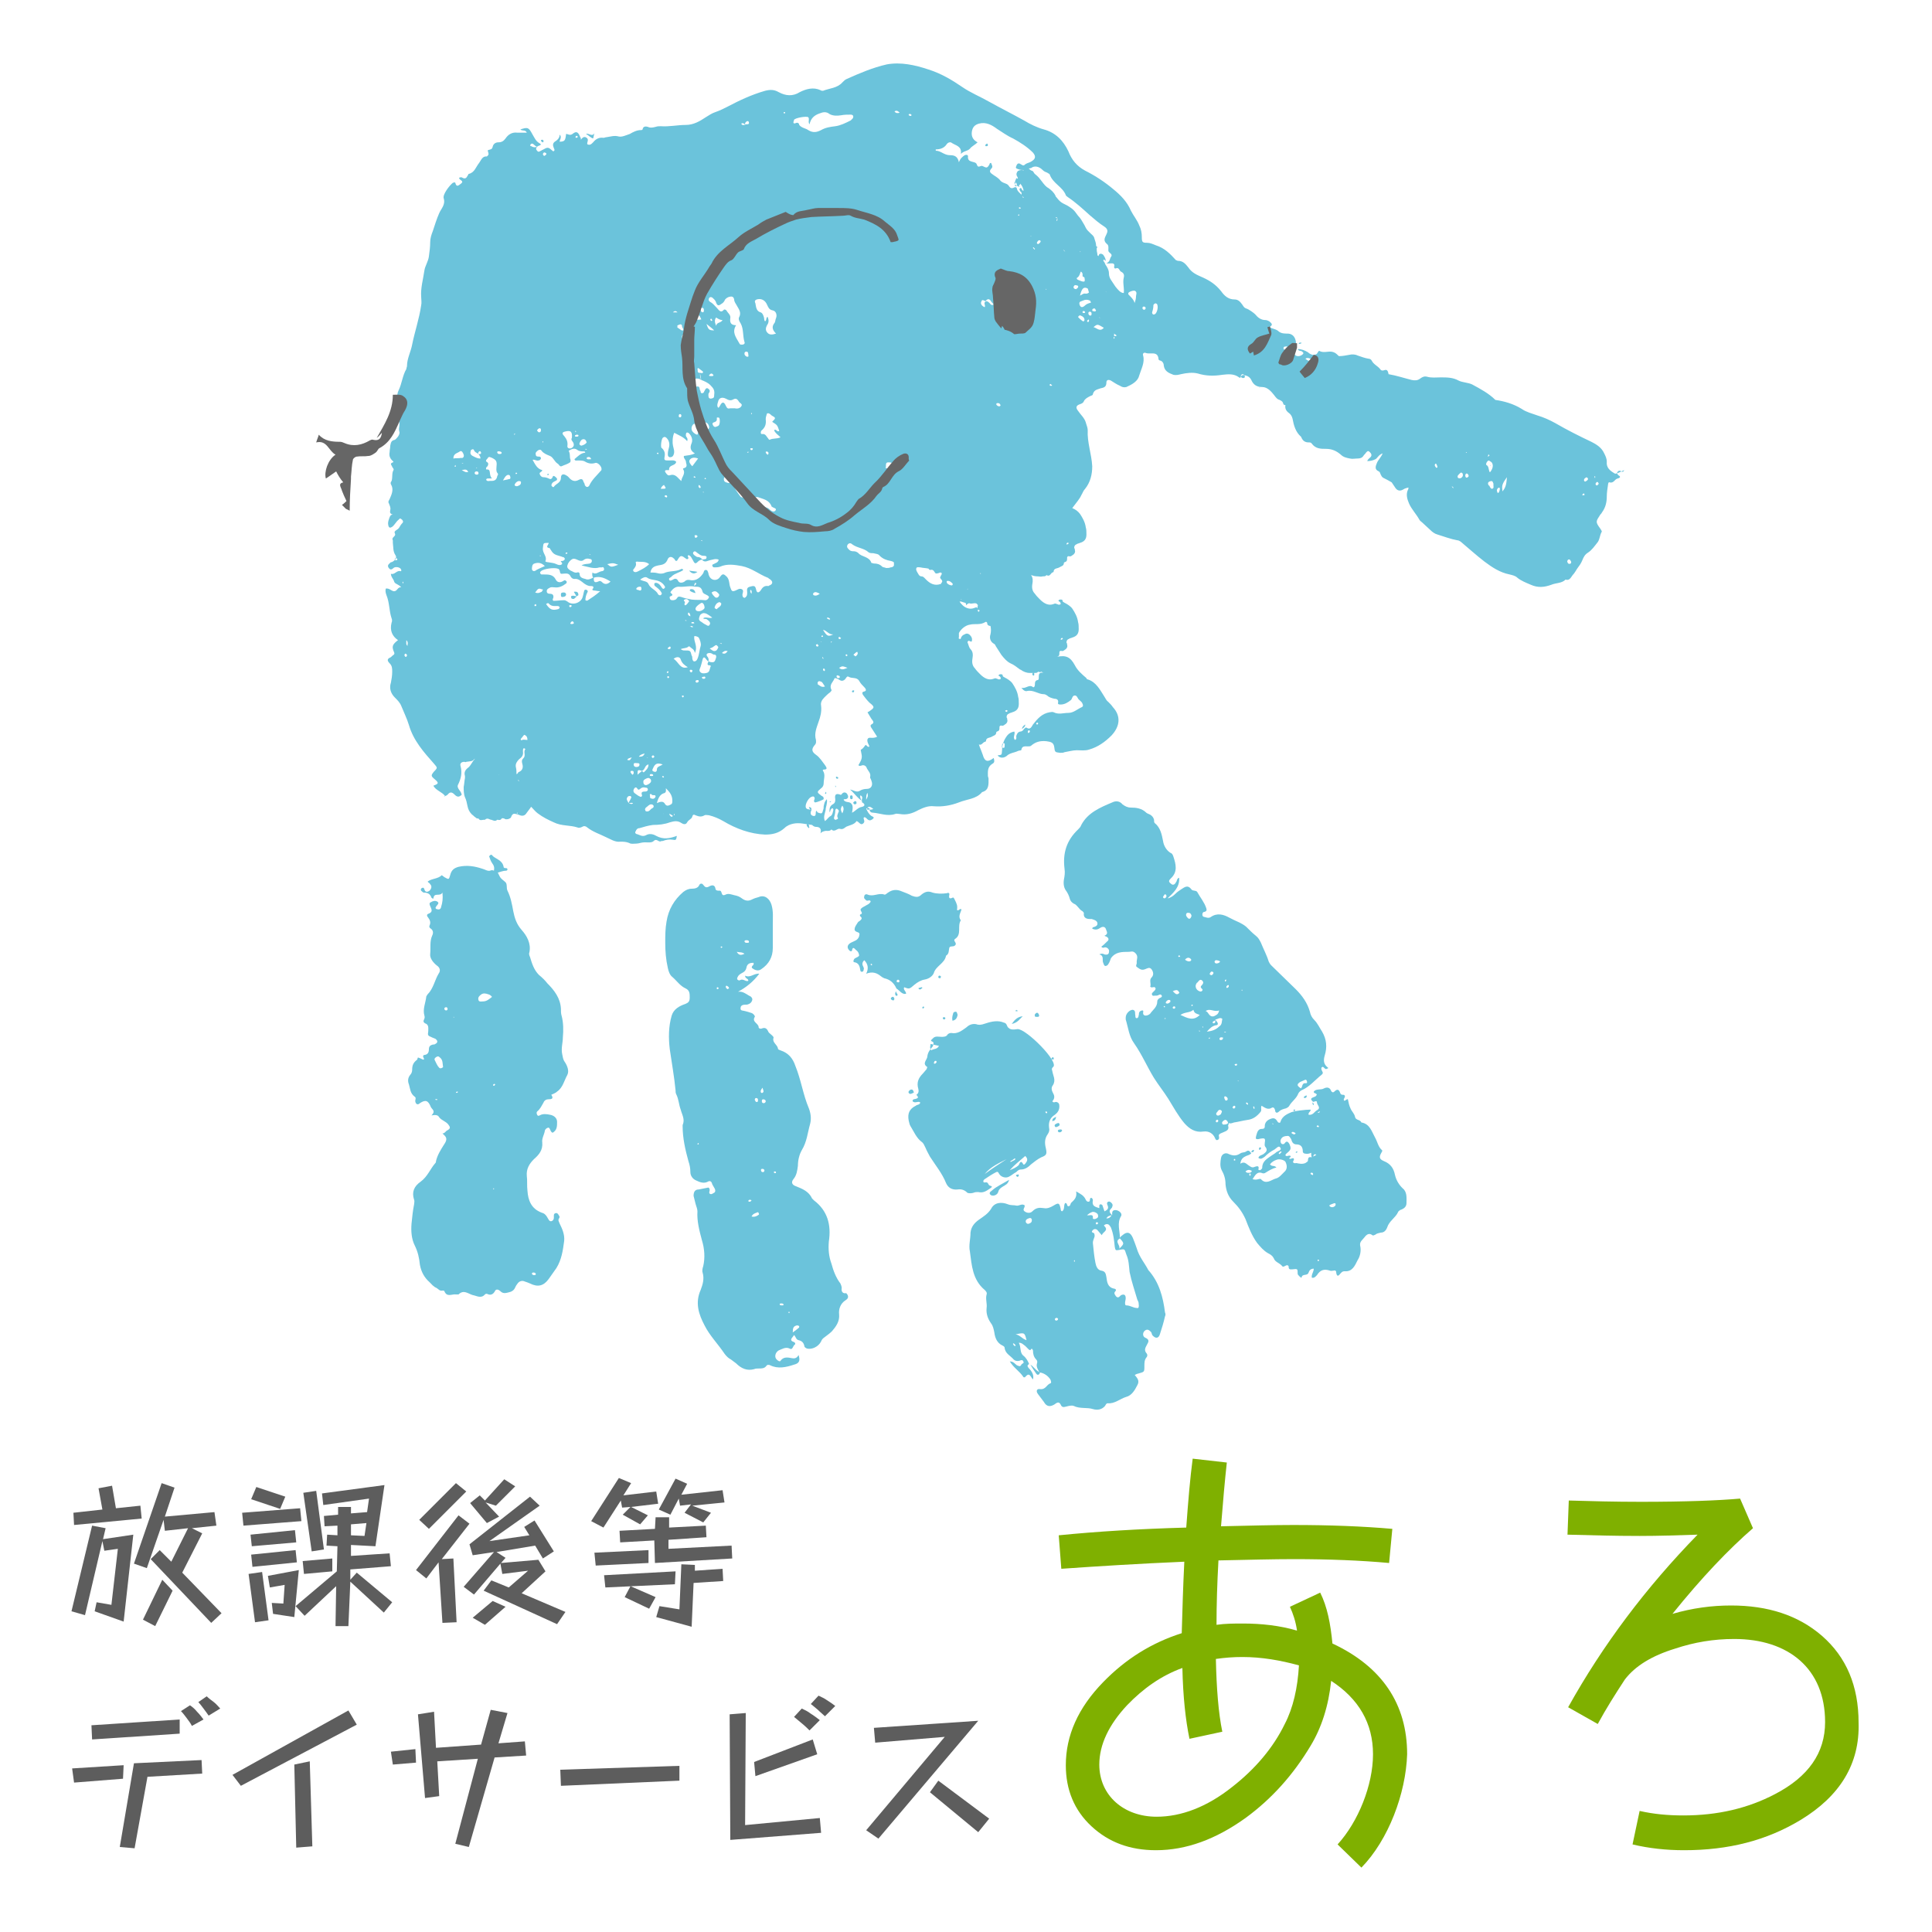<?xml version="1.0" encoding="utf-8"?>
<!-- Generator: Adobe Illustrator 25.0.1, SVG Export Plug-In . SVG Version: 6.00 Build 0)  -->
<svg version="1.1" id="レイヤー_1" xmlns="http://www.w3.org/2000/svg" xmlns:xlink="http://www.w3.org/1999/xlink" x="0px"
	 y="0px" viewBox="0 0 300 300" style="enable-background:new 0 0 300 300;" xml:space="preserve">
<style type="text/css">
	.st0{fill:#6BC3DB;}
	.st1{fill:#666666;}
	.st2{fill:#7FB000;}
	.st3{fill:#5D5D5D;}
</style>
<g>
	<g>
		<path class="st0" d="M126,125.9L126,125.9L126,125.9L126,125.9z"/>
		<path class="st0" d="M130.7,200c0-0.2-0.1-0.5-0.2-0.7c-0.7-0.9-1.1-2-1.4-3.1c-0.4-1.1-0.5-2.2-0.4-3.4c0.4-2.6-0.2-4.8-2.3-6.4
			c-0.1-0.1-0.2-0.2-0.3-0.3c-0.5-1.1-1.5-1.5-2.5-1.9c-0.6-0.2-0.8-0.6-0.4-1.1c0.5-0.6,0.6-1.3,0.7-2.1c0-0.8,0.2-1.7,0.6-2.4
			c0.8-1.3,0.9-2.7,1.3-4.1c0.2-0.8,0.1-1.6-0.2-2.4c-0.9-2.1-1.2-4.4-2.1-6.6c-0.4-1.2-1.1-2-2.3-2.4c-0.2-0.1-0.4-0.1-0.4-0.3
			c-0.1-0.6-0.9-0.9-0.7-1.6c0.1-0.2-0.2-0.4-0.3-0.5c-0.2-0.2-0.4-0.3-0.5-0.5c-0.2-0.5-0.5-0.7-1-0.5c-0.2,0.1-0.5,0-0.5-0.2
			c0-0.6-1.1-0.8-0.6-1.6c0.1-0.1-0.2-0.5-0.5-0.6s-0.6-0.2-1-0.3c-0.3-0.1-0.8,0-0.7-0.5c0-0.4,0.4-0.5,0.8-0.5c0.1,0,0.1,0,0.2,0
			c0.4-0.1,0.7-0.3,0.8-0.7c0.1-0.3-0.2-0.6-0.5-0.7c-0.5-0.3-1-0.7-1.7-0.6c1.3-0.7,2.4-1.6,3.3-2.8c-0.8-0.1-1.4,0.7-2.2,0.3
			c0,0.5,0.5,0.4,0.5,0.8c-0.4,0.2-0.8-0.4-1.3-0.1c-0.1,0.1-0.3,0-0.4-0.1c-0.1-0.2,0-0.3,0.1-0.5s0.4-0.4,0.6-0.5
			c0.4-0.2,0.6-0.4,0.7-0.8c0.1-0.7,0.6-0.8,1.1-0.8c0.1,0.3-0.1,0.4-0.2,0.5c-0.1,0.2-0.1,0.3,0.1,0.4c0.4,0.3,0.9,0.4,1.3,0.1
			c1.2-0.8,1.8-1.9,1.8-3.3c0-1.2,0-2.4,0-3.7c0-1,0.1-2-0.2-3c-0.3-1-1.1-1.6-2-1.2c-0.4,0.1-0.7,0.2-1.1,0.4
			c-0.6,0.3-1.1,0.1-1.5-0.2s-0.7-0.4-1.2-0.5c-0.4-0.1-0.9-0.3-1.3-0.1c-0.8,0.4-0.5-0.5-0.9-0.6c-0.1,0-0.2,0-0.3,0
			c-0.2,0-0.4-0.1-0.4-0.3c-0.1-0.6-0.5-0.6-0.9-0.4c-0.5,0.3-0.7,0.2-1-0.2c-0.2-0.3-0.5-0.2-0.6,0c-0.2,0.5-0.7,0.6-1.2,0.6
			s-0.9,0.2-1.3,0.5c-1.4,1.2-2.3,2.7-2.6,4.6c-0.2,1.1-0.2,2.2-0.2,3.3c0,1.3,0.1,2.6,0.4,3.9c0.1,0.5,0.3,1.1,0.7,1.4
			c0.7,0.6,1.2,1.4,2.1,1.8c0.6,0.3,0.6,0.8,0.6,1.4c0,0.6-0.2,0.8-0.7,1c-0.9,0.3-1.8,0.8-2.1,1.8c-0.5,1.7-0.5,3.5-0.3,5.2
			c0.3,2.1,0.7,4.3,0.9,6.4c0,0.2,0,0.4,0.1,0.6c0.4,0.8,0.4,1.6,0.7,2.4c0.2,0.8,0.7,1.5,0.3,2.4c0,0,0,0.1,0,0.2
			c0,1.8,0.4,3.6,0.9,5.4c0.2,0.6,0.3,1.1,0.3,1.7c0,0.6,0.4,1.1,0.9,1.3c0.6,0.3,1.2,0.5,1.8,0.2c0.3-0.2,0.6-0.1,0.7,0.4
			c0.1,0.2,0.3,0.5,0.4,0.7s0.1,0.5-0.1,0.6s-0.4,0.3-0.6,0.2c-0.3-0.1-0.1-0.4-0.1-0.6c0-0.1,0-0.3-0.2-0.4c-0.5,0.1-1,0.2-1.5,0.3
			c-0.6,0-0.8,0.4-0.8,1c0.1,0.4,0.2,0.8,0.3,1.2c0.1,0.4,0.3,0.8,0.3,1.2c-0.1,1.5,0.3,3,0.7,4.5c0.4,1.3,0.5,2.7,0.2,4
			c-0.1,0.3-0.2,0.7-0.1,1c0.3,1,0,1.9-0.3,2.7c-0.9,2-0.3,3.8,0.6,5.5c0.8,1.6,2.1,2.9,3.1,4.4c0.3,0.4,0.6,0.7,1,0.9
			c0.3,0.2,0.5,0.4,0.8,0.6c0.8,0.8,1.7,1.2,2.8,0.9c0.2-0.1,0.5-0.1,0.7-0.1c0.5,0,0.9,0,1.2-0.4c0.1-0.2,0.4-0.2,0.6-0.1
			c1.2,0.6,2.5,0.3,3.7-0.1c0.8-0.2,1-0.6,0.7-1.5c-0.2,0.4-0.5,0.6-1,0.5c-0.6-0.1-1.3-0.3-1.8,0.4c-0.1,0.2-0.4,0-0.6-0.2
			c-0.4-0.4-0.2-1.1,0.3-1.4c0.5-0.2,1.1-0.6,1.7-0.3c0.5,0.3,0.5-0.4,0.8-0.6c0.2-0.1,0-0.4-0.1-0.4c-0.9-0.3-0.2-0.7,0-1.1
			c0.3,0.3,0.3,0.7,0.7,0.8c0.5,0.1,0.8,0.4,0.9,0.9c0,0.2,0.2,0.3,0.4,0.4c0.8,0.2,1.8-0.3,2.2-1.1c0.1-0.3,0.3-0.5,0.6-0.7
			c0.4-0.3,0.8-0.6,1.1-0.9c0.6-0.7,1.2-1.5,1.1-2.6c-0.1-0.8,0.2-1.7,1-2.2c0.5-0.3,0.5-0.7,0.1-1.1
			C130.9,200.9,130.6,200.6,130.7,200z M108.5,177.7c-0.1,0-0.1,0-0.2,0c0-0.1,0-0.1,0.1-0.2C108.5,177.5,108.5,177.5,108.5,177.7
			L108.5,177.7z M111.4,153.6c-0.1,0-0.1-0.1-0.1-0.1c0-0.1,0-0.2,0.1-0.2s0.2,0.1,0.2,0.2C111.5,153.5,111.5,153.6,111.4,153.6z
			 M112,147.2l-0.1-0.1c0-0.1,0.1-0.2,0.2-0.1l0.1,0.1C112.1,147.1,112,147.2,112,147.2z M113,153.6c-0.2-0.1-0.3-0.2-0.3-0.4
			c0-0.1,0.1-0.2,0.2-0.1c0.2,0.1,0.3,0.2,0.3,0.4C113.1,153.5,113.1,153.5,113,153.6z M115.9,146c0.2,0,0.4,0,0.4,0.3
			c0,0.1-0.2,0.1-0.3,0.1c-0.2,0-0.3,0-0.4-0.2C115.6,146,115.8,146,115.9,146z M115.6,148.1c-0.6,0.3-0.9,0.2-1.2-0.3
			C114.8,147.9,115.2,147.8,115.6,148.1z M117.4,170.5c0.2,0,0.3,0.1,0.3,0.3c0,0.1,0,0.3-0.1,0.3c-0.3,0.1-0.3-0.2-0.4-0.3
			C117.2,170.6,117.3,170.5,117.4,170.5z M116.5,186.6c-0.1,0-0.3,0-0.3-0.1s0.1-0.2,0.2-0.2s0.2,0,0.3,0.1
			C116.7,186.4,116.6,186.5,116.5,186.6z M117.7,188.7c-0.3,0.2-0.6,0.3-1,0.2c0.2-0.4,0.5-0.5,0.8-0.6c0.1-0.1,0.3-0.1,0.3,0.1
			C117.9,188.5,117.9,188.6,117.7,188.7z M118.4,168.9c0.1,0.4,0.3,0.6,0,0.8h-0.2C118,169.4,118.2,169.2,118.4,168.9z M118.5,182
			c-0.1,0-0.3,0-0.3-0.2c-0.1-0.1,0-0.3,0.1-0.3c0.2,0,0.3,0,0.4,0.2C118.7,181.9,118.6,182,118.5,182z M118.6,171.3
			c-0.2,0-0.3-0.1-0.3-0.3c0-0.1,0-0.3,0.2-0.3s0.4,0.1,0.4,0.3C118.9,171.2,118.7,171.3,118.6,171.3z M120.5,182.1
			c-0.1,0.1-0.2,0.1-0.3,0c-0.1-0.1,0-0.2,0.1-0.2S120.5,181.9,120.5,182.1C120.5,182,120.5,182.1,120.5,182.1z M121.5,202.7
			c-0.2,0-0.4,0-0.4-0.1c-0.1-0.2,0.1-0.2,0.2-0.2c0.2,0,0.3,0,0.4,0.2C121.7,202.6,121.6,202.7,121.5,202.7z M122.5,203.9
			L122.5,203.9c-0.1-0.1-0.1-0.2,0-0.2h0.1C122.6,203.9,122.6,203.9,122.5,203.9z M124,206.2c-0.2,0.2-0.5,0.4-0.9,0.7
			c0-0.7,0.1-1,0.7-1.1c0.1,0,0.2,0.1,0.3,0.1C124.1,206.1,124.1,206.2,124,206.2z"/>
		<path class="st0" d="M201.8,53.4c0.1,0,0.2-0.1,0.3-0.1c0,0,0-0.1-0.1-0.1s-0.3,0-0.3,0.1C201.6,53.4,201.7,53.4,201.8,53.4z"/>
		<path class="st0" d="M231.5,72.3l-0.1-0.1v0.1C231.4,72.3,231.4,72.3,231.5,72.3C231.4,72.3,231.5,72.3,231.5,72.3z"/>
		<path class="st0" d="M132.2,124.1c0.2,0,0.2-0.1,0.2-0.3c0-0.1,0-0.3-0.2-0.3s-0.2,0.1-0.2,0.3C132,123.9,132,124.1,132.2,124.1z"
			/>
		<path class="st0" d="M132.7,124.9c0.2,0,0.3-0.1,0.3-0.2s0-0.3-0.2-0.3c-0.1,0-0.2,0.1-0.3,0.2
			C132.5,124.7,132.5,124.8,132.7,124.9z"/>
		<path class="st0" d="M129.9,120.6c-0.1,0-0.1,0.1-0.1,0.1c0,0.1,0.1,0.3,0.3,0.2l0.1-0.1C130.1,120.7,130,120.6,129.9,120.6z"/>
		<path class="st0" d="M126,125.9L126,125.9L126,125.9L126,125.9z"/>
		<path class="st0" d="M125.6,125.3c0.1,0.3,0.2,0.4,0.4,0.6C126,125.4,126,125.4,125.6,125.3z"/>
		<path class="st0" d="M128.2,123c0,0,0,0.1-0.1,0.2l0.1,0.1l0.1-0.1C128.3,123,128.3,122.9,128.2,123z"/>
		<path class="st0" d="M128.8,124.5C128.8,124.6,128.9,124.6,128.8,124.5c0.1,0.1,0.2,0.1,0.2,0c0.1-0.1,0-0.1,0-0.1
			C128.9,124.5,128.9,124.5,128.8,124.5z"/>
		<path class="st0" d="M129.7,122c0,0.1,0,0.1,0,0.2h0.1C129.8,122.1,129.8,122,129.7,122C129.8,122,129.7,122,129.7,122z"/>
		<path class="st0" d="M190,175.8c0.5-0.2,0.9-0.4,0.7-1c0-0.1,0.1-0.2,0.1-0.4c0.3,0.1,0.5,0,0.8-0.1c0.7-0.1,1.4-0.3,2.1-0.4
			c0.9-0.1,1.5-0.6,2-1.2c0.3-0.3,0-0.7,0.2-1c0.5,0.3,1,0.7,1.6,0.3c0.2-0.1,0.4,0,0.5,0.4c0,0.4,0.3,0.5,0.6,0.2s0.7-0.4,1.1-0.5
			c0.2-0.1,0.4-0.2,0.5-0.4c0.4-0.7,1.1-1.1,1.4-1.9c0.1-0.2,0.3-0.4,0.5-0.5c1.2-0.5,2.1-1.6,3.1-2.4c0.4-0.3,0.1-0.5,0-0.8
			c0-0.1-0.1-0.3,0.1-0.4c0.1-0.1,0.2,0,0.3,0.1s0.2,0.2,0.3,0.2s0.2-0.1,0.3-0.1c0.1-0.1,0-0.1-0.1-0.2c-0.6-0.5-0.6-1.1-0.4-1.8
			c0.4-1.3,0.3-2.5-0.4-3.7c-0.4-0.6-0.7-1.3-1.2-1.8c-0.4-0.4-0.6-0.8-0.7-1.3c-0.4-1.4-1.2-2.5-2.2-3.5c-1.2-1.2-2.5-2.4-3.8-3.7
			c-0.2-0.2-0.3-0.4-0.4-0.6c-0.3-1-0.8-1.9-1.2-2.9c-0.2-0.4-0.4-0.8-0.8-1.1c-0.5-0.4-1-0.9-1.5-1.4c-0.7-0.6-1.7-0.9-2.6-1.4
			c-0.9-0.5-1.9-0.8-2.9-0.1c-0.3,0.2-0.6,0.1-0.9,0c-0.2,0-0.4-0.1-0.4-0.4c0-0.2,0.1-0.4,0.3-0.4c0.4-0.1,0.4-0.3,0.3-0.6
			c-0.3-0.9-0.9-1.6-1.4-2.5c-0.2-0.3-0.7-0.1-0.9-0.4c-0.6-0.8-1.1-0.3-1.6,0c-0.3,0.2-0.6,0.4-0.9,0.7c-0.3,0.3-0.7,0.6-1.2,0.7
			c0.9-0.9,1.9-1.7,1.8-3.2c-0.4,0.1-0.3,0.5-0.5,0.7c-0.2,0.4-0.5,0.5-0.8,0.2c-0.4-0.3-0.3-0.5,0-0.8c1.1-1,0.8-2.2,0.4-3.4
			c-0.1-0.3-0.2-0.5-0.5-0.6c-0.6-0.4-1-1.1-1.1-1.8c-0.2-1-0.4-2.1-1.3-2.8c-0.1-0.1-0.1-0.3-0.1-0.5c-0.1-0.4-0.3-0.6-0.6-0.8
			c-0.2-0.1-0.5-0.2-0.6-0.3c-0.7-0.7-1.6-0.8-2.4-0.8c-0.5,0-0.9-0.2-1.3-0.5c-0.4-0.5-1-0.6-1.6-0.3c-1.9,0.8-3.8,1.6-4.8,3.5
			c-0.1,0.3-0.3,0.5-0.5,0.7c-1.8,1.7-2.4,3.7-2.1,6.1c0.1,0.6,0,1.2-0.1,1.7c-0.1,0.7,0,1.3,0.4,1.8c0.2,0.3,0.4,0.7,0.5,1.1
			c0.1,0.4,0.3,0.6,0.6,0.8c0.6,0.2,0.8,0.9,1.4,1.2c0.1,0.1,0.2,0.2,0.2,0.3c-0.1,0.7,0.4,0.9,0.9,0.9c0.1,0,0.2,0,0.3,0
			c0.3,0.1,0.8,0.2,0.9,0.6c0.1,0.5-0.4,0.6-0.7,0.7c0,0-0.1,0.1-0.1,0.2c0.4,0.2,0.8,0.2,1.2-0.1c0.3-0.2,0.7-0.3,0.9,0.1
			c0.1,0.4,0.5,0.8-0.2,1.1c0.1,0.1,0.3,0.1,0.4,0.2c0.3,0.2,0.3,0.5,0,0.7c-0.3,0.3-0.6,0.6-0.9,0.8c0.3,0.3,0.4,0.1,0.6,0.1
			c0.4,0,0.7,0.4,0.6,0.7c0,0.4-0.3,0.5-0.7,0.4c-0.2-0.1-0.4-0.2-0.8,0c0.8,0.2,0.4,0.9,0.6,1.3c0.1,0.2,0.1,0.4,0.3,0.5
			c0.2,0,0.4-0.1,0.5-0.3c0.2-0.3,0.3-0.6,0.4-0.9c0.7-1,1.7-1,2.8-1c0.3,0,0.6-0.2,1,0.2c0.5,0.5,0.2,0.9,0.2,1.4
			c0.1,0.3-0.3,0.6,0.1,0.8c0.4,0.3,0.7,0.5,1.2,0.3c0.3-0.1,0.7-0.4,1,0s0.4,0.9,0,1.3c-0.4,0.4,0,1-0.2,1.4
			c0.2,0.2,0.3,0.1,0.4,0.1c0.2,0,0.3-0.1,0.4,0.1c0.1,0.1,0,0.3-0.1,0.4c-0.1,0.1-0.2,0.2-0.3,0.3s-0.2,0.2-0.1,0.4
			c0.1,0.2,0.3,0.1,0.5,0.1c0.1,0,0.1,0,0.2,0c0.3,0,0.6-0.4,0.8,0c0.1,0.3-0.3,0.3-0.5,0.5c-0.1,0.1-0.2,0.2-0.2,0.4
			c0,0.9-0.7,1.3-1.1,1.9c-0.2,0.2-0.5,0.3-0.7,0.3s-0.4-0.1-0.4-0.4c0-0.2,0.1-0.4-0.1-0.4c-0.2,0-0.4,0.1-0.5,0.3s0,0.3-0.1,0.5
			c0,0.2-0.1,0.4-0.3,0.4s-0.2-0.2-0.2-0.4c-0.1-0.3,0.1-0.8-0.4-0.9c-0.5,0-1.1,0.6-1.1,1.2c0,0.1,0,0.2,0,0.3
			c0.4,1.3,0.5,2.6,1.3,3.7c1.2,1.7,2,3.6,3.1,5.4c0.7,1.1,1.5,2.1,2.2,3.2c0.8,1.3,1.5,2.6,2.5,3.8c0.8,0.9,1.7,1.5,3,1.3
			c0.8-0.1,1.5,0.3,1.8,1.1c0.1,0.2,0.2,0.3,0.4,0.2s0.2-0.2,0.2-0.4C189.2,176.2,189.2,176.1,190,175.8z M201.9,168
			c0.2-0.1,0.5-0.2,0.7-0.3c0.1-0.1,0.3,0,0.3,0.1c0.1,0.2,0.1,0.4-0.1,0.4c-0.7-0.1-0.5,0.6-0.8,0.8
			C201.4,168.6,201.3,168.4,201.9,168z M194.7,171.8c0.1,0.1,0.1,0.2,0.1,0.3s-0.1,0.1-0.1,0.1c0-0.1-0.1-0.2-0.1-0.3
			C194.6,171.8,194.7,171.8,194.7,171.8z M193.6,171.2c0.1,0,0.1,0.1,0.2,0.2c0,0.1,0,0.2-0.1,0.1c-0.1,0-0.2-0.1-0.2-0.2
			C193.4,171.3,193.5,171.2,193.6,171.2z M192.9,153.7C193,153.7,193,153.8,192.9,153.7c0,0.2,0,0.2-0.1,0.1v-0.1
			C192.8,153.7,192.9,153.7,192.9,153.7z M192.2,167.8h0.1v0.1C192.3,167.9,192.2,167.9,192.2,167.8
			C192.2,167.9,192.2,167.8,192.2,167.8z M191.7,165.3c0.1-0.1,0.2-0.1,0.3-0.1s0.1,0,0.1,0.2c-0.1,0-0.2,0.1-0.2,0.1
			C191.7,165.4,191.7,165.3,191.7,165.3z M191.4,171.9c0.1-0.1,0.1-0.2,0.3-0.2c0.2,0.1,0.1,0.2,0.1,0.3c-0.1,0.1-0.2,0.2-0.3,0.1
			C191.4,172.1,191.4,172,191.4,171.9z M185.1,156c0.1,0,0.1,0,0.1,0.1s0,0.1-0.1,0.1H185C185,156.1,185,156,185.1,156z
			 M184.2,141.9c0.1-0.2,0.3-0.2,0.6-0.1c0.2,0.2,0.3,0.4,0.1,0.7c-0.1,0.2-0.3,0.2-0.4,0.1C184.3,142.4,184.1,142.2,184.2,141.9z
			 M184.9,148.9c0.1,0.1,0.1,0.2,0,0.3c-0.3,0.2-0.6,0-0.8-0.1c0,0,0-0.1-0.1-0.1C184.3,148.7,184.6,148.6,184.9,148.9z
			 M180.7,139.1c0.1-0.1,0.1-0.3,0.3-0.2s0.1,0.3,0.1,0.4c-0.1,0.1-0.2,0.2-0.3,0.2C180.5,139.4,180.6,139.2,180.7,139.1z
			 M180.8,156.2l0.1,0.1c0,0.1,0,0.1-0.1,0.1c0,0-0.1,0-0.1-0.1L180.8,156.2z M181,158.2c0,0-0.1,0-0.2,0c0,0,0-0.1,0.1-0.1h0.1
			C181,158.1,181,158.2,181,158.2z M181.7,155.6c-0.2,0.2-0.4,0.3-0.6,0.2c-0.1,0-0.1-0.2,0-0.3c0.2-0.2,0.3-0.3,0.6-0.2
			C181.7,155.4,181.8,155.5,181.7,155.6z M182.5,156.5c-0.1,0.1-0.2,0.2-0.3,0.1c-0.1,0-0.1-0.1-0.1-0.2c0.1-0.1,0.2-0.2,0.3-0.1
			C182.5,156.3,182.5,156.4,182.5,156.5z M183,154.3c-0.3,0.2-0.5,0-0.7-0.2c-0.1-0.1-0.1-0.1-0.2-0.2c0.1,0,0.2-0.1,0.3-0.1
			c0.3-0.1,0.5-0.1,0.7,0.3C183.2,154.1,183.1,154.2,183,154.3z M183.1,148.6c-0.1,0-0.2-0.1-0.1-0.2c0,0,0.1-0.1,0.2,0
			c0,0,0,0.1,0.1,0.2C183.2,148.5,183.1,148.6,183.1,148.6z M183.3,157.6c0.7-0.5,1.5-0.3,2-0.8c0.2,0.5,0.2,0.5,1,0.8
			C185.3,158.6,184.4,158.1,183.3,157.6z M186.3,160.2c0,0-0.1,0-0.1-0.1V160C186.3,160,186.3,160.1,186.3,160.2
			C186.3,160.1,186.3,160.1,186.3,160.2z M186.8,159.6C186.7,159.6,186.7,159.6,186.8,159.6c-0.1-0.1-0.1-0.1-0.1-0.2h0.1
			C186.8,159.5,186.8,159.6,186.8,159.6z M186.6,153c-0.2,0.2-0.2,0.3,0,0.5c0.1,0.1,0.2,0.2,0.1,0.3c-0.1,0.2-0.3,0.2-0.5,0.1
			c-0.5-0.2-0.7-0.8-0.4-1.2c0,0,0-0.1,0.1-0.1c0.2-0.2,0.4-0.6,0.7-0.4C187,152.5,186.8,152.8,186.6,153z M190.3,174.6
			c-0.2,0-0.4,0.1-0.5-0.1c-0.1-0.2,0-0.3,0.1-0.4c0.2-0.2,0.4-0.3,0.6-0.1c0.1,0.1,0.2,0.3,0.2,0.4
			C190.6,174.5,190.4,174.6,190.3,174.6z M190.1,170.4c0-0.2,0.2-0.2,0.3-0.1c0.2,0.1,0.3,0.3,0.2,0.5c-0.1,0.1-0.2,0.1-0.3,0.1
			C190.2,170.7,190.1,170.6,190.1,170.4z M190.8,153c0,0,0,0.1,0,0.2c-0.1,0.1-0.1,0.2-0.3,0.2c-0.1,0-0.1-0.2,0-0.3
			C190.6,153,190.7,152.9,190.8,153z M190.2,152.2c0.1-0.1,0.2-0.1,0.2-0.1s0,0.1,0,0.2c-0.1,0.1-0.2,0.1-0.2,0.1
			C190.2,152.3,190.2,152.2,190.2,152.2z M190.2,160.2C190.2,160.2,190.2,160.1,190.2,160.2c0.2,0,0.2,0.1,0.1,0.1
			c-0.1,0-0.1,0-0.2,0C190.1,160.3,190.1,160.2,190.2,160.2z M189.9,161.3c-0.1,0.2-0.3,0.2-0.4,0.2c-0.1,0-0.2-0.2-0.1-0.3
			c0.1-0.2,0.3-0.1,0.5-0.1C189.9,161.1,189.9,161.2,189.9,161.3z M189.3,149.2c0.1,0,0.2,0.2,0.1,0.2c-0.2,0.2-0.4,0.2-0.6,0.2
			c-0.2-0.1-0.2-0.2-0.2-0.3C188.7,149,189,149.1,189.3,149.2z M187.9,151.1c0.1-0.2,0.2-0.3,0.4-0.2s0.1,0.2,0.1,0.3
			c-0.1,0.1-0.2,0.3-0.4,0.2S187.8,151.2,187.9,151.1z M189.3,156.9c-0.1,0.6-0.4,0.7-0.8,0.9c-0.8,0.2-0.8-0.7-1.3-0.8
			C187.9,156.5,188.5,157.2,189.3,156.9z M188.7,158.4c0,0.2,0.1,0.4-0.2,0.5c0,0-0.2,0-0.2-0.1
			C188.3,158.5,188.6,158.6,188.7,158.4z M187.8,161.3c-0.1,0-0.1,0-0.1-0.1l0.1-0.1C187.9,161.1,187.9,161.2,187.8,161.3
			C187.9,161.3,187.9,161.3,187.8,161.3z M187.4,160.2c0.5-0.6,0.9-0.9,1.4-1c0.3,0,0.4-0.2,0.2-0.5c-0.1-0.1-0.2-0.3-0.3-0.4l0,0
			c0.4,0,0.7-0.4,1.1-0.1c-0.1,0.4,0,0.9-0.5,1.2C188.8,159.9,188.2,160.1,187.4,160.2z M189.1,174.2c-0.1,0.1-0.2,0.1-0.3,0
			c0,0,0-0.1,0-0.2c0.1-0.1,0.2-0.2,0.3-0.1C189.2,174,189.2,174.1,189.1,174.2z M189,173.2c-0.2-0.1-0.2-0.4,0-0.5
			c0.1-0.2,0.3-0.5,0.6-0.3s0,0.4,0,0.6C189.4,173.1,189.3,173.3,189,173.2z"/>
		<path class="st0" d="M194.2,178.9L194.2,178.9L194.2,178.9L194.2,178.9z"/>
		<path class="st0" d="M203.7,171.1L203.7,171.1L203.7,171.1L203.7,171.1z"/>
		<path class="st0" d="M216.6,182.4c-0.2-1-0.7-1.7-1.7-2.1c-0.7-0.3-0.8-0.6-0.4-1.3c0.1-0.2,0.2-0.3,0.1-0.4
			c-0.6-0.5-0.7-1.3-1.1-2c-0.5-0.9-0.8-2.1-2.1-2.3c-0.2-0.5-0.9-0.3-1-0.9c-0.1-0.5-0.5-0.8-0.7-1.3c-0.2-0.4-0.3-0.9-0.4-1.4
			c-0.2-0.1-0.4,0.3-0.6,0.2c-0.1-0.2,0-0.3,0.1-0.5s0-0.4-0.2-0.4s-0.4,0-0.5-0.3c-0.2-0.6-0.5-0.6-0.9-0.2
			c-0.2,0.2-0.4,0.1-0.5-0.1c-0.2-0.6-0.7-0.6-1.1-0.4c-0.5,0.3-1.2,0-1.6,0.5c0,0.3,0.2,0.2,0.3,0.3c0.2,0.1,0.2,0.2,0.1,0.3
			c-0.1,0.2-0.3,0.2-0.5,0.3c-0.5,0.2-0.3,0.4,0,0.7c0.2,0,0.6-0.3,0.6,0.1c0,0.4,0.7,0.8,0,1.2c-0.4,0.2-0.6,0.8-1.3,0.7
			c-0.1-0.4,0.4-0.5,0.3-0.8c-0.7,0-2.7,0.2-3.2,0.5c-0.7,0.3-1.3,0.7-1.5,1.5c-0.2,0.1-0.3,0-0.4-0.1c-0.2-0.3-0.4-0.7-1-0.5
			s-0.9,0.5-1,1c0,0.4,0,0.6-0.5,0.6c-0.4,0-0.6,0.3-0.7,0.6c-0.1,0.3-0.2,0.6-0.2,0.9c0.3,0.2,0.6,0,0.8,0c0.6-0.1,0.7,0,0.6,0.6
			c0,0.2-0.1,0.5,0.1,0.7c0.4,0.5,0.1,0.8-0.3,1.1c-0.3,0.2-0.7,0.2-0.8,0.6c0.4,0.3,0.7,0,1-0.2c0.4-0.4,0.9-0.8,1.5-1.1
			c0.3-0.2,0.7-0.7,0.9-0.3c0.3,0.4-0.3,0.5-0.6,0.7c-0.2,0.2-0.4,0.3-0.7,0.5c-0.7,0.5-1.5,0.9-1.5,1.9c0,0.2-0.2,0.3-0.3,0.4
			c-0.1,0-0.3,0-0.3-0.1c0.2-0.7-0.3-0.5-0.6-0.4c-0.4,0.2-0.7-0.1-1-0.3s-0.6-0.6-1.2-0.2c0.1-0.8,0.5-1,0.9-1.2
			c0.3-0.1,0.6-0.2,0.8-0.4c-0.2-0.3-0.4-0.6-0.8-0.3c-0.3,0.2-0.6,0.1-0.9,0.3c-0.6,0.4-1.1,0.4-1.8,0.1c-0.5-0.3-1.1,0-1.2,0.6
			c-0.1,0.6-0.2,1.3,0.1,1.9c0.4,0.7,0.6,1.4,0.6,2.2c0.1,1,0.4,1.9,1.2,2.7s1.4,1.6,1.9,2.7c0.5,1.3,1,2.6,1.8,3.7
			c0.5,0.6,1,1.2,1.7,1.6c0.4,0.2,0.7,0.4,0.9,0.8c0.2,0.6,0.9,0.7,1.3,1.2c0.1,0.2,0.4,0,0.6-0.1c0.2-0.1,0.4,0,0.4,0.2
			c0,0.5,0.3,0.4,0.6,0.4c0.8-0.1,0.8-0.1,0.8,0.7c0,0.2,0.6,0.7,0.6,0.6c0.1-0.7,0.9-0.2,1.1-0.8c0.1-0.3,0.3-0.6,0.8-0.6
			c0,0.5-0.4,0.9-0.3,1.4c0.4,0.1,0.6-0.2,0.8-0.4c0.5-0.8,1.1-1,2-0.7c0.2,0.1,0.4,0,0.6,0c0.3-0.1,0.4,0.1,0.4,0.4
			c0.1,0.5,0.3,0.5,0.6,0.1c0.2-0.2,0.3-0.4,0.7-0.4c1.2,0.1,1.6-0.9,2-1.7c0.4-0.6,0.6-1.5,0.4-2.3c-0.1-0.6,0.4-0.9,0.7-1.3
			c0.3-0.4,0.7-0.7,1.2-0.3c0.1,0.1,0.3,0,0.5-0.1c0.2-0.2,0.5-0.2,0.8-0.3c0.5,0,0.8-0.3,1-0.8c0.3-1,1.3-1.5,1.7-2.4
			c0-0.1,0.2-0.2,0.3-0.3c0.6-0.2,1-0.5,1-1.1c0-0.7,0.1-1.5-0.4-2.1C217.3,184.1,216.8,183.3,216.6,182.4z M197.7,174.6
			c-0.1,0-0.1,0-0.1-0.1v-0.1C197.7,174.5,197.7,174.5,197.7,174.6C197.7,174.5,197.7,174.6,197.7,174.6z M191.8,180.2
			c0,0-0.1,0-0.2,0c0,0,0-0.1,0-0.2c0.1,0,0.1-0.1,0.2,0C191.8,180,191.8,180.1,191.8,180.2z M200.6,175.8c0.2-0.1,0.3,0,0.5,0.1
			c0.1,0.1,0.1,0.1,0,0.2c-0.2,0.1-0.3,0-0.5-0.1C200.6,176,200.5,175.9,200.6,175.8z M198.6,179c0.1-0.1,0.2-0.2,0.3-0.2
			c0,0,0.1,0,0.1,0.1c-0.1,0.1-0.2,0.2-0.3,0.3C198.6,179.2,198.5,179.1,198.6,179z M194.1,182.6L194.1,182.6
			c-0.2-0.2-0.1-0.3,0-0.4C194.2,182.3,194.3,182.4,194.1,182.6z M194.1,182.1c-0.2,0-0.5,0.1-0.7-0.2c0.2-0.2,0.5-0.3,0.7-0.2
			C194.6,181.8,194.3,182,194.1,182.1z M199.4,182c-0.4,0.4-0.8,0.9-1.3,1c-0.7,0.2-1.5,1-2.3,0.1c-0.1-0.1-0.3,0-0.4,0
			c-0.3,0.1-0.6,0.1-0.9,0c0.4-0.6,0.7-1.3,1.6-0.9c0.1,0,0.3,0,0.4-0.1c0.5-0.3,1.1-0.7,1.7-0.8c-0.3-0.4-0.7-0.1-1-0.5
			c0.3-0.4,0.7-0.6,1-0.7c0.4-0.2,1.2,0,1.4,0.3C199.9,181,199.9,181.6,199.4,182z M203.1,180.2c0,0.2-0.3,0.3-0.4,0.4
			c-0.5,0.2-0.9,0.1-1.4,0c-0.2,0-0.3,0.1-0.5-0.1c-0.1-0.2,0.2-0.3,0.1-0.6c-0.2-0.2-0.5,0.2-0.7,0c0-0.2,0.3-0.2,0.2-0.4
			c-0.3-0.2-0.6,0.2-0.8-0.1c0-0.2,0.2-0.3,0.3-0.4c0.6-0.5,0.6-0.7,0.3-1.4c-0.2-0.3-0.4-0.5-0.7-0.1c-0.1,0.2-0.4,0.2-0.5,0.1
			c-0.2-0.2-0.2-0.5-0.1-0.7c0.2-0.4,0.6-0.5,0.9-0.5c0.4-0.1,0.5,0.2,0.7,0.5c0.1,0.4,0.3,0.8,0.8,0.8c0.7,0,1,0.4,1,1.1
			c0,0.2,0.1,0.2,0.2,0.3c0.4,0.1,0.7,0.1,1.1-0.1c0,0.3,0,0.5,0.1,0.7C203.5,179.7,203.1,179.5,203.1,180.2z M203.7,182.4
			c-0.1,0-0.2-0.1-0.2-0.2c0-0.1,0.1-0.1,0.2-0.1c0.1,0,0.2,0.1,0.2,0.2C203.9,182.5,203.8,182.5,203.7,182.4z M203.9,179.6
			c0.1-0.2,0.1-0.5,0.5-0.3C204.2,179.5,204,179.5,203.9,179.6z M204.5,174.8c0,0,0.1-0.1,0.2,0c0.1,0,0.1,0.1,0.1,0.2
			c-0.1,0-0.1,0-0.2,0C204.5,175,204.4,174.9,204.5,174.8z M204.6,195.8c0-0.1,0-0.1,0-0.2c0,0,0.1,0,0.2,0c0,0.1,0,0.1,0,0.2
			C204.7,195.8,204.7,195.8,204.6,195.8z M204.9,172.7c-0.1,0.1-0.2,0.1-0.2,0.1c-0.1,0-0.1-0.1,0-0.1c0.1-0.1,0.2-0.1,0.2-0.1
			C205,172.6,205,172.6,204.9,172.7z M207.1,187.4c-0.2,0.1-0.5,0.1-0.7-0.2c0.2-0.2,0.4-0.2,0.6-0.3c0.2-0.1,0.4-0.1,0.4,0.1
			C207.4,187.2,207.3,187.3,207.1,187.4z"/>
		<path class="st0" d="M195.8,178.4c0-0.1,0-0.2,0-0.2c-0.1-0.1-0.3,0-0.3,0.1c0,0,0,0.1,0,0.2C195.6,178.6,195.7,178.5,195.8,178.4
			z"/>
		<path class="st0" d="M202.5,170.3c-0.1,0.1,0,0.1,0,0.2c0.2,0,0.3,0,0.4-0.2c0,0,0-0.1,0-0.2C202.8,170.1,202.6,170.2,202.5,170.3
			z"/>
		<path class="st0" d="M194.2,178.9L194.2,178.9L194.2,178.9L194.2,178.9z"/>
		<path class="st0" d="M194.7,178.6c-0.1-0.1-0.2,0-0.3,0.1s-0.1,0.1-0.1,0.2c0.1,0,0.2,0,0.3,0
			C194.6,178.8,194.8,178.7,194.7,178.6z"/>
		<path class="st0" d="M203.9,171.6c0.1,0,0.1-0.2,0.1-0.2c-0.1-0.1-0.1-0.2-0.2-0.2C203.8,171.3,203.8,171.4,203.9,171.6
			C203.8,171.5,203.9,171.6,203.9,171.6z"/>
		<path class="st0" d="M203.7,171.1L203.7,171.1L203.7,171.1L203.7,171.1z"/>
		<path class="st0" d="M200.9,172.5c0,0,0.1,0,0.2,0c0-0.1,0-0.1,0-0.2H201C200.8,172.3,200.8,172.4,200.9,172.5z"/>
		<path class="st0" d="M201.4,178.8c-0.1,0-0.1,0-0.2,0.1c0,0.1,0,0.1,0.1,0.1s0.1-0.1,0.2-0.1C201.5,178.9,201.4,178.8,201.4,178.8
			z"/>
		<path class="st0" d="M176.5,193.8c-0.2-0.6-0.4-1.1-0.6-1.6c-0.4-0.9-0.9-1-1.6-0.4c-0.1,0.1-0.3,0.2-0.4,0.4
			c0-1.1-0.5-2.3,0.2-3.4c0.2-0.4-0.4-0.9-0.9-0.9c-0.6,0-0.5,0.5-0.5,0.8c-0.3-0.3-0.6-0.6-0.2-1c0.1-0.1,0.2-0.2,0.2-0.3
			c0.1-0.2,0.1-0.4-0.1-0.6c-0.1-0.1-0.3-0.3-0.5-0.2c-0.3,0.1-0.2,0.4-0.1,0.6c0.2,0.5-0.1,0.7-0.5,0.9c-0.1-0.3-0.2-0.6-0.3-0.9
			c0-0.1-0.2-0.2-0.3-0.2s-0.2,0.1-0.2,0.2c0,0.1,0,0.3,0,0.4c-0.6-0.2-1.2-0.3-1-1.2c0-0.2-0.1-0.4-0.3-0.4c-0.3,0.1,0,0.6-0.4,0.6
			c-0.3,0-0.4-0.3-0.5-0.5c-0.3-0.5-0.7-0.7-1.4-1.1c0.2,1-0.4,1.4-0.8,1.8c-0.1,0.2-0.1,0.5-0.4,0.5c-0.3,0-0.1-0.5-0.5-0.5
			c-0.3,0.4,0,1-0.5,1.3c-0.2-0.1-0.2-0.3-0.2-0.4c-0.2-0.9-0.3-1-1.1-0.5c-0.5,0.3-1,0.5-1.5,0.4c-0.7-0.1-1.2-0.1-1.8,0.5
			c-0.3,0.3-0.8,0.3-1.2,0s0.1-0.6,0-0.9c0,0,0-0.1-0.1-0.1c-0.4-0.2-0.8,0.2-1.2,0.1c-0.4-0.1-0.8,0-1.3-0.2
			c-1-0.4-2.1-0.3-2.6,0.7c-0.5,0.8-1.2,1.2-1.9,1.7s-1.2,1.1-1.3,2c0,1-0.3,2-0.1,2.9c0.3,2.2,0.4,4.4,2.3,6
			c0.2,0.2,0.4,0.4,0.3,0.7c-0.2,0.7,0.1,1.4,0,2.1c-0.1,0.9,0.2,1.7,0.7,2.4c0.3,0.4,0.4,0.9,0.5,1.4c0.1,0.8,0.4,1.6,1.2,2
			c0.2,0.1,0.4,0.2,0.4,0.4c0.1,0.9,0.9,1.2,1.4,1.8c0.2,0.2,0.5,0.3,0.9,0.2c0.2-0.1,0.5-0.2,0.6,0.1c0.2,0.3-0.2,0.3-0.3,0.5
			c-0.2,0.4-0.4,0.2-0.7,0.1c-0.3-0.2-0.5-0.6-1.1-0.6c0.6,1,1.5,1.5,2.1,2.4c0,0.1,0.3,0.1,0.3,0c0.7-0.8,0.8,0,1.2,0.4
			c0.2-0.7-0.2-1.3-0.7-1.8c-0.2-0.3-0.2-0.4,0.1-0.6c-0.2-0.5-0.5-1-0.9-1.3c-0.6-0.5-0.3-1.3-0.7-2c0.5,0,0.7,0.3,1,0.5
			c0.2,0.2,0.3,0.3,0.5,0.5s0.3,0.2,0.5-0.1c0,0,0.2,0.2,0.2,0.3c0,0.5,0.1,1,0.5,1.4c0.2,0.2,0.2,0.4,0.1,0.7
			c-0.1,0.5,0.2,0.9,0.4,1.3c0.7,0.1,1.3,0.5,1.7,1.1c0.1,0.2,0.2,0.6,0,0.6c-0.6,0.2-0.7,1-1.6,0.9c-0.5-0.1-0.7,0.3-0.3,0.8
			c0.3,0.4,0.6,0.8,0.9,1.2c0.4,0.7,0.9,0.8,1.6,0.4c0.3-0.2,0.7-0.6,1,0c0.2,0.5,0.5,0.4,0.9,0.3c0.4-0.1,0.8-0.2,1.1-0.1
			c1,0.5,2.1,0.2,3,0.5c0.7,0.2,1.4,0.1,1.9-0.5c0.1-0.2,0.2-0.4,0.4-0.4c1.1,0.1,1.9-0.7,2.9-1c0.8-0.2,1.3-1,1.7-1.8
			c0.4-0.7,0-1.1-0.4-1.6c0.2-0.1,0.4-0.2,0.5-0.2c1-0.3,1-0.2,1-1.2c0-0.5,0-0.9,0.3-1.3c0.2-0.2,0.2-0.5,0-0.7
			c-0.4-0.5-0.1-0.9,0.1-1.3c0.3-0.5,0.4-0.8-0.3-1.1c-0.4-0.2-0.4-0.8,0-1.1s0.7,0,0.9,0.2s0.1,0.4,0.3,0.6
			c0.5,0.5,0.9,0.4,1.1-0.2c0.3-0.9,0.6-1.9,0.8-2.8c0.1-0.2,0.1-0.4,0-0.6c-0.3-2.4-0.9-4.7-2.6-6.6
			C177.8,196.2,176.9,195.2,176.5,193.8z M157.6,209c-0.2,0-0.2-0.2-0.3-0.3c0-0.1,0-0.1,0.1-0.1c0.1,0.1,0.2,0.1,0.2,0.2
			C157.8,208.9,157.7,209,157.6,209z M157.7,207.2c1.4-0.3,1.4-0.3,1.7,0.9C158.7,207.9,158.4,207.3,157.7,207.2z M159.8,190
			c-0.2,0.1-0.4,0-0.5-0.2c-0.1-0.3,0.1-0.5,0.4-0.6c0.2-0.1,0.4-0.1,0.5,0.1C160.3,189.7,160.1,189.9,159.8,190z M164.2,205
			c-0.2,0.1-0.3,0.1-0.4-0.1c0,0,0-0.2,0.1-0.2c0.1-0.1,0.3-0.1,0.4,0.1C164.3,204.9,164.2,205,164.2,205z M166.9,195.9
			c-0.1,0-0.1,0-0.1,0c-0.1-0.1,0-0.1,0-0.2h0.1C166.9,195.8,166.9,195.8,166.9,195.9z M173.9,192.3c0.7,0.8,0.7,0.8-0.1,1.6
			C174,193.3,173,192.8,173.9,192.3z M172.6,188.7c-0.1,0.2-0.3,0.5-0.8,0.5C172,188.8,172.3,188.8,172.6,188.7z M168.8,188.7
			c0.2-0.2,0.5-0.4,0.8-0.5s0.9,0.2,0.9,0.5c0.1,0.4-0.2,0.5-0.5,0.6c-0.1,0-0.3,0-0.3-0.1C169.8,188.4,169.2,188.8,168.8,188.7z
			 M170.4,190.1c-0.1,0-0.2,0-0.2,0c-0.1-0.1,0-0.2,0-0.3c0.1,0,0.2,0,0.2,0C170.6,189.9,170.5,190,170.4,190.1z M176.5,203.1
			c-0.5,0-1-0.4-1.6-0.4c-0.2,0-0.2-0.2-0.2-0.4s0.1-0.5,0.1-0.7c0-0.5-0.2-0.7-0.7-0.5c-0.2,0.1-0.4,0.6-0.8,0.2
			c-0.2-0.3-0.4-0.5-0.1-0.8c0.2-0.2,0-0.4-0.2-0.4c-1-0.2-1.1-1-1.2-1.8c-0.1-0.6-0.2-0.9-0.8-1s-0.8-0.7-0.9-1.2
			c-0.2-1-0.3-2.1-0.4-3.1c0-0.3,0.1-0.5,0.2-0.8c0.1-0.2,0.1-0.4,0-0.7c-0.1-0.1-0.6-0.1-0.2-0.5c0.2-0.2,0.5-0.2,0.7,0
			s0.4,0.5,0.7,0.8c0.1-0.5,1.1-0.7,0.4-1.4c-0.2-0.2,0.1-0.2,0.2-0.3c0.5-0.1,0.6,0.2,0.8,0.5c0.4,1,0.5,2,0.6,3
			c0.1,0.5,0.1,0.6,0.6,0.5c1-0.2,0.9-0.2,1.2,0.7c0.4,0.9,0.4,1.8,0.5,2.7c0.3,1.5,0.8,2.9,1.2,4.3c0.1,0.2,0.2,0.4,0.2,0.5
			C176.9,203,176.8,203.2,176.5,203.1z"/>
		<path class="st0" d="M151.2,185.2c0.2-0.1,0.5-0.1,0.7-0.1c0.8,0.2,1.3-0.2,1.9-0.6c0.3-0.2,0.3-0.3-0.1-0.4
			c-0.3-0.1-0.2-0.6-0.7-0.5c-0.4,0.1-0.4-0.3-0.1-0.5c0.6-0.4,1.2-0.8,1.8-1.1c0.2-0.1,0.3,0,0.4,0.2c0.3,0.6,1.1,0.8,1.6,0.5
			c0.4-0.2,0.7-0.5,1.1-0.7c0.2-0.2,0.4-0.4,0.7-0.4c0.7,0,1.2-0.4,1.6-0.8c0.5-0.4,1-0.8,1.6-1.1c0.8-0.3,0.9-0.5,0.7-1.4
			c-0.2-0.8-0.2-1.5,0.3-2.2c0.2-0.3,0.3-0.6,0.2-1c-0.1-0.8,0.1-1.5,0.9-2c0.4-0.3,0.7-0.7,0.7-1.3c0-0.4-0.1-0.6-0.5-0.7
			c-0.2,0-0.4,0.2-0.6-0.1c0.3-0.3,0.4-0.7,0.2-1.1c-0.2-0.4-0.5-0.9-0.1-1.4c0.5-0.8,0-1.5-0.1-2.2c-0.1-0.3-0.1-0.4,0.1-0.6
			c1.1-0.7-4.2-6-5.5-5.9c-0.7,0.1-1.4,0.2-1.7-0.7c-0.1-0.2-0.3-0.3-0.4-0.3c-0.9-0.4-1.9-0.2-2.8,0.1c-0.4,0.1-0.7,0.3-1.3,0.2
			c-0.5-0.2-1.2-0.1-1.7,0.4c-0.7,0.5-1.4,1.1-2.4,0.9c-0.2,0-0.5,0.1-0.6,0.3c-0.2,0.3-0.6,0.3-0.9,0.3c-0.5,0-1-0.2-1.4,0.3
			c-0.1,0.1-0.4,0.3-0.1,0.4c0.5,0.2,0.1,0.5,0.2,0.7c-0.4,0.5-0.8,0.9-0.9,1.6c0,0.6-0.9,1.1,0,1.7c0,0-0.1,0.2-0.1,0.3
			c-0.2,0.2-0.4,0.5-0.6,0.7c-0.7,0.7-1,1.4-0.7,2.4c0.1,0.4,0,0.7-0.3,0.9c0.1,0.2,0.5,0.4,0,0.6c-0.2,0.1-0.6,0-0.6,0.4
			c0.4,0.4,0.9-0.1,1.2,0.2c-0.1,0.4-0.5,0.3-0.7,0.5c-1,0.5-1.3,1.2-1.1,2.3c0.1,0.3,0.1,0.6,0.3,0.9c0.5,0.8,0.9,1.8,1.7,2.4
			c0.3,0.2,0.4,0.5,0.6,0.9c0.2,0.5,0.5,1,0.7,1.4c0.9,1.4,1.9,2.6,2.5,4.1c0.3,0.7,0.9,1.1,1.8,1c0.6-0.1,1.1,0.1,1.5,0.5
			C150.1,185.2,150.6,185.4,151.2,185.2z M162.4,172.6c0.1,0,0.2,0,0.2,0.1v0.1c-0.1,0.1-0.1,0.1-0.2,0
			C162.3,172.7,162.3,172.6,162.4,172.6z M156.9,180.3c0.2-0.1,0.4-0.2,0.6-0.4c0,0,0.1,0,0.2,0c-0.1,0.1-0.1,0.2-0.1,0.2
			c-0.2,0.1-0.4,0.2-0.6,0.3C156.9,180.5,156.9,180.4,156.9,180.3z M159.2,179.5c0.5,0.5,0.3,0.8,0,1.2c-0.1,0.1-0.2,0.2-0.3,0.1
			c-0.4-0.8-0.6-0.1-0.7,0.1c-0.4,0.4-0.9,0.6-1.4,0.8C157.5,180.9,158.4,180.2,159.2,179.5z M156.3,180c-1.1,0.7-2.3,1.5-3.4,2.3
			C153.8,181.2,155.1,180.6,156.3,180z M145.3,165.1c-0.1,0.1-0.2,0.1-0.3,0c0-0.1,0.1-0.2,0.1-0.3c0.1-0.1,0.3-0.1,0.3,0
			C145.5,164.9,145.4,165,145.3,165.1z M144.6,163.1c-0.3-0.4-0.1-0.7-0.1-1c0.4,0.1,0.8,0.2,1.3,0.3
			C145.5,163,145,162.8,144.6,163.1z"/>
		<path class="st0" d="M163.6,164.5c0,0,0.1-0.1,0-0.2c0-0.1-0.1-0.2-0.2-0.1c-0.1,0.1-0.2,0.2-0.1,0.3
			C163.4,164.5,163.5,164.5,163.6,164.5z"/>
		<path class="st0" d="M139.1,153.9L139.1,153.9L139.1,153.9L139.1,153.9z"/>
		<path class="st0" d="M140.7,154.3c0-0.4-0.5-0.6-0.3-1c0.8,0.3,0.8,0.3,1.6-0.4c0.5-0.4,1-0.7,1.6-0.8s1.2-0.5,1.4-1
			c0.3-1.1,1.7-1.5,1.9-2.7c0.5-0.3,0.4-0.8,0.5-1.2s0.6-0.1,0.9-0.4c0.4-0.4-0.4-0.7,0-1c1.1-0.7,0.3-2,0.9-2.9
			c-0.5-0.6,0-1.2,0.1-1.7c-0.3-0.2-0.4,0.3-0.7,0.1c0.1-0.7,0-0.9-0.4-1.7c-0.1-0.2-0.2-0.3-0.3-0.2c-0.4,0.2-0.6,0.1-0.5-0.4
			c0.1-0.4-0.2-0.4-0.4-0.3c-0.7,0.1-1.5,0.1-2.2-0.1c-0.7-0.3-1.2-0.1-1.7,0.3c-0.5,0.5-0.9,0.4-1.5,0.2c-0.5-0.3-1.1-0.5-1.6-0.7
			c-0.7-0.3-1.4-0.3-2.1,0.2c-0.2,0.1-0.4,0.4-0.6,0.3c-0.9-0.3-1.7,0.4-2.6,0c-0.2-0.1-0.5,0-0.5,0.3c-0.1,0.3,0.1,0.4,0.3,0.6
			c0.2,0.2,0.6-0.2,0.7,0.2c-0.2,0.4-0.6,0.5-0.9,0.7c-0.2,0.1-0.4,0.2-0.6,0.4c-0.3,0.3,0.5,0.7-0.1,0.9c-0.1,0-0.1,0.2,0,0.3
			c0.4,0.3,0.1,0.5-0.1,0.7c-0.2,0.1-0.3,0.2-0.4,0.4c-0.2,0.3-0.4,0.6-0.4,0.9c0,0.3,0.3,0.4,0.6,0.5c0.3,0.2,0.1,0.4,0.1,0.6
			c-0.2,0.6-0.7,0.7-1.1,0.9c-0.7,0.3-0.9,0.8-0.4,1.3c0.1,0.1,0.3,0.2,0.4,0c0.1-0.7,0.4-0.3,0.6-0.1c0.3,0.2,0.5,0.5,0.5,0.9
			c-0.2,0.3-0.7,0.3-0.8,0.6c-0.1,0.1-0.1,0.4,0,0.4c0.8,0.1,0.9,0.7,1,1.3c0,0.1,0.1,0.2,0.2,0.2c0.2,0,0.3-0.1,0.3-0.3
			c0.1-0.2,0-0.4-0.1-0.6c-0.2-0.4,0-0.7,0.2-0.9c0.6,0.6,0.7,1.3,0.3,2.1c1-0.4,1.7-0.1,2.3,0.4c0.1,0.1,0.3,0.2,0.5,0.3
			c0.9,0.2,1.5,0.7,1.9,1.6C139.7,153.8,140.1,154.5,140.7,154.3z M135.4,149.9c-0.1,0-0.1,0-0.2-0.1v-0.1c0.1-0.1,0.1,0,0.2,0
			C135.4,149.7,135.4,149.8,135.4,149.9z M139.3,152.2c0.1-0.1,0.2-0.1,0.3,0s0.1,0.2,0,0.3s-0.2,0-0.3,0
			C139.2,152.4,139.2,152.3,139.3,152.2z"/>
		<path class="st0" d="M153.7,185.4c0.2,0.3,0.5,0.3,0.8,0.2c0.2-0.1,0.4-0.2,0.5-0.5c0.1-0.5,0.5-0.7,0.8-0.9s0.7-0.3,0.9-1
			c-1,0.6-1.9,1-2.6,1.6C153.9,185,153.6,185.1,153.7,185.4z"/>
		<path class="st0" d="M148.4,157.1c-0.2,0-0.4,0.1-0.4,0.3c-0.1,0.3-0.2,0.7-0.1,1.1c0.5-0.1,0.7-0.4,0.8-0.9
			C148.6,157.3,148.6,157.1,148.4,157.1z"/>
		<path class="st0" d="M157.1,159c0.9-0.2,1.2-0.7,1.7-1.2C158,157.9,157.6,158.3,157.1,159z"/>
		<path class="st0" d="M161.5,213.1c-0.6-0.2-1-0.9-1.5-1.2c0.3,0.5,0.6,1,0.9,1.4C161.1,213.6,161.4,213.5,161.5,213.1z"/>
		<path class="st0" d="M159.9,211.8L159.9,211.8L159.9,211.8L159.9,211.8L159.9,211.8z"/>
		<path class="st0" d="M141.4,169.2c-0.2,0.1-0.4,0.3-0.3,0.5c0.2,0.3,0.5,0.1,0.7,0c0,0,0.1,0,0.1-0.1
			C141.8,169.4,141.8,169.1,141.4,169.2z"/>
		<path class="st0" d="M141.9,169.6L141.9,169.6L141.9,169.6L141.9,169.6L141.9,169.6L141.9,169.6z"/>
		<path class="st0" d="M161.1,157.9c0.3,0,0.3-0.2,0.2-0.4s-0.2-0.3-0.4-0.2c-0.1,0.1-0.3,0.2-0.2,0.5
			C160.7,157.9,160.9,157.9,161.1,157.9z"/>
		<path class="st0" d="M164,174.5c-0.2,0.1-0.3,0.2-0.2,0.4s0.3,0.1,0.5,0s0.3-0.2,0.2-0.4S164.2,174.4,164,174.5z"/>
		<path class="st0" d="M164.3,175.7c0.1,0.2,0.2,0.1,0.4,0.1c0.1-0.1,0.3-0.2,0.2-0.3c-0.1-0.2-0.2-0.1-0.4-0.1
			S164.2,175.6,164.3,175.7z"/>
		<path class="st0" d="M163.4,174.1c0.4-0.1,0.5-0.2,0.6-0.7C163.7,173.6,163.4,173.6,163.4,174.1z"/>
		<path class="st0" d="M138.4,154.9c-0.1,0.1-0.1,0.2,0,0.3s0.3,0.2,0.4,0.1c0.1-0.1,0.1-0.3,0-0.4
			C138.7,154.7,138.5,154.8,138.4,154.9z"/>
		<path class="st0" d="M143.1,153.3c-0.1,0-0.3,0.1-0.4,0.1c-0.1,0-0.1,0.1,0,0.2c0.2,0.1,0.3,0,0.4-0.1
			C143.2,153.5,143.3,153.3,143.1,153.3z"/>
		<path class="st0" d="M157.8,182.6c0.1,0.1,0.2,0.2,0.3,0.1c0,0,0.1-0.1,0.1-0.2c0-0.1-0.1-0.2-0.2-0.1
			C157.8,182.4,157.7,182.5,157.8,182.6z"/>
		<path class="st0" d="M146.4,158.1c0,0.1,0.1,0.2,0.2,0.2c0.1,0,0.2-0.1,0.2-0.2c-0.1-0.2-0.2-0.2-0.3-0.1
			C146.4,157.9,146.4,158,146.4,158.1z"/>
		<path class="st0" d="M139.1,153.9L139.1,153.9L139.1,153.9L139.1,153.9z"/>
		<path class="st0" d="M139.3,154.6c0.1,0,0.1-0.2,0-0.3s-0.1-0.2-0.2-0.4c0,0.1-0.1,0.3-0.1,0.4C139,154.5,139.1,154.7,139.3,154.6
			z"/>
		<path class="st0" d="M145.8,151.5c-0.1,0.1-0.1,0.2-0.1,0.3c0.1,0.1,0.2,0.1,0.3,0.1c0.1-0.1,0.1-0.2,0.1-0.3
			C146,151.5,145.9,151.5,145.8,151.5z"/>
		<path class="st0" d="M143.4,156.6c0-0.1,0.1-0.1,0.1-0.2c0-0.1-0.1-0.1-0.2-0.1c0,0.1-0.1,0.1-0.1,0.2
			C143.2,156.5,143.3,156.6,143.4,156.6z"/>
		<path class="st0" d="M158,156.9c-0.1,0-0.1,0-0.2-0.1c0,0,0,0.1-0.1,0.1c0,0.1,0,0.2,0.1,0.1C158,157.1,158,157,158,156.9z"/>
		<path class="st0" d="M86.5,169.5c0.9-0.6,1.1-1.7,1.6-2.6c0.3-0.6,0-1.4-0.4-2c-0.3-0.4-0.3-0.8-0.4-1.2c-0.2-0.9,0.1-1.8,0.1-2.6
			c0.1-1.1,0.1-2.3-0.2-3.4c-0.1-0.3-0.1-0.7-0.1-1.1c-0.1-1.6-1-2.8-2.1-3.9c-0.4-0.5-0.8-0.9-1.3-1.3c-0.8-0.8-1.1-1.8-1.4-2.8
			c-0.1-0.2-0.2-0.5-0.1-0.7c0.3-1.4-0.4-2.6-1.2-3.5c-0.8-0.9-1.1-1.9-1.3-2.9c-0.2-1.1-0.4-2.2-0.9-3.2c-0.2-0.4,0-1-0.3-1.3
			s-0.7-0.5-0.9-0.9c-0.1-0.2-0.2-0.4-0.3-0.6c0.4-0.1,0.8-0.3,1.3-0.3c0.1,0,0.2-0.1,0.2-0.2c0-0.1-0.1-0.2-0.2-0.2
			c-0.2,0-0.4,0-0.4-0.2c-0.2-1.1-1.3-1.2-1.8-1.8c0-0.1-0.2-0.1-0.3,0c-0.1,0.1-0.2,0.2-0.1,0.3c0.1,0.3,0.2,0.6,0.4,0.9
			c0.3,0.4,0.4,0.7,0.3,1.2c-0.2-0.1-0.4-0.1-0.6,0c-0.4,0.1-0.8-0.2-1.2-0.3c-1.2-0.4-2.4-0.6-3.7-0.3c-0.7,0.2-1.1,0.5-1.3,1.3
			c-0.2,0.7-0.2,0.7-0.9,0.3c-0.1-0.1-0.3-0.2-0.4-0.3c-0.6,0.6-1.6,0.5-2.2,1l0.2,0.2c0.1,0,0.1,0.1,0.2,0.2c0.3,0.3,0.2,0.7-0.1,1
			c-0.4,0.3-0.7,0.2-0.8-0.2c-0.1-0.3-0.2-0.3-0.4-0.2c-0.2,0.1-0.2,0.4,0,0.5c0.1,0.1,0.2,0.2,0.3,0.2c0.6,0,1,0.2,1.2,0.8
			c0.1,0.1,0.3,0.2,0.3,0.1c0.1-1,1-0.2,1.4-0.9c0.1,0.9,0,1.6-0.2,2.2c0,0.2-0.2,0.5-0.5,0.4c-0.2,0-0.5-0.1-0.3-0.4
			c0.1-0.1,0.2-0.3,0.3-0.4c0.1-0.1,0.1-0.3-0.1-0.4c-0.3-0.2-0.7-0.1-1,0.1c-0.3,0.1-0.2,0.4-0.1,0.6c0.2,0.5,0.5,0.9-0.3,1.2
			c-0.3,0.1-0.2,0.4,0,0.6c0.3,0.4,0.4,0.8,0.2,1.2c-0.1,0.2,0,0.4,0.2,0.5c0.4,0.3,0.4,0.7,0.2,1.1c-0.4,0.9-0.2,1.9-0.3,2.8
			c-0.1,0.7,0.5,1.4,1,1.8c0.6,0.4,0.6,0.9,0.3,1.3c-0.6,1-0.8,2.3-1.7,3.2c-0.1,0.1-0.1,0.2-0.2,0.3c-0.1,1-0.6,2-0.3,3
			c0.1,0.3,0,0.5-0.1,0.7s0,0.4,0.2,0.5c0.6,0.2,0.5,0.7,0.5,1.2c-0.1,0.7-0.1,0.7,0.6,1c0.2,0.1,0.3,0.1,0.5,0.2
			c0.4,0.3,0.4,0.6,0,0.8c-0.1,0.1-0.3,0.1-0.4,0.1c-0.4,0.1-0.6,0.3-0.6,0.7s-0.1,0.8-0.6,0.9c-0.3,0-0.4,0.2-0.2,0.5
			c0.1,0.2,0,0.3-0.2,0.2s-0.4-0.2-0.7-0.3c-0.1,0.2-0.1,0.4-0.2,0.4c-0.5,0.4-0.7,0.8-0.7,1.5c0,0.3-0.1,0.6-0.3,0.8
			c-0.4,0.5-0.4,1-0.2,1.5c0.2,0.7,0.2,1.4,0.9,1.9c0.3,0.2,0,0.5,0.1,0.8c0.1,0.4,0.4,0.5,0.7,0.2c0.9-0.6,1.3-0.4,1.7,0.6
			c0.2,0.4,0.8,0.6,0.1,1.3c0.6-0.1,1-0.1,1.2,0.3c0.4,0.5,1,0.6,1.4,1.1c0.3,0.4,0.4,0.6-0.1,0.9c-0.3,0.1-0.4,0.5-0.8,0.5
			c0.3,0.3,0.6,0.5,0.6,0.9c0,0.3-0.2,0.6-0.4,0.9c-0.5,0.8-1,1.6-1.2,2.5c0,0.1,0,0.2-0.1,0.3c-0.8,0.9-1.2,2.1-2.3,2.9
			c-1,0.7-1.4,1.6-1,2.8c0.1,0.2,0,0.5,0,0.7c-0.2,1-0.3,2-0.4,3c-0.1,1.2,0,2.4,0.5,3.4s0.7,2,0.8,3c0.2,1.1,0.7,2,1.5,2.7
			c0.3,0.3,0.6,0.7,1.1,0.9c0.3,0.2,0.5,0.5,0.9,0.4c0.1,0,0.3,0,0.3,0.1c0.4,1,1.2,0.4,1.8,0.5c0.1,0,0.3,0,0.4,0
			c0.8-0.8,1.5-0.1,2.2,0.1c0.6,0.1,1.3,0.6,1.9-0.1c0.1-0.1,0.2-0.1,0.3-0.1c0.6,0.3,1,0.1,1.3-0.5c0.2-0.3,0.6-0.1,0.8,0.1
			c0.4,0.4,0.8,0.3,1.2,0.2c0.5-0.1,0.9-0.3,1.1-0.8c0.1-0.2,0.2-0.4,0.3-0.5c0.3-0.5,0.8-0.6,1.2-0.4c0.3,0.1,0.6,0.2,0.8,0.3
			c1.2,0.6,2.1,0.4,2.9-0.7c0.4-0.6,0.8-1.1,1.2-1.7c0.8-1.3,1-2.7,1.2-4.2c0.1-1-0.3-1.9-0.7-2.7c-0.1-0.3-0.3-0.5-0.1-0.8
			c0.2-0.3,0-0.4-0.1-0.6c-0.1-0.2-0.3-0.3-0.5-0.2s-0.2,0.2-0.2,0.4c0,0.1,0,0.2,0,0.3c0,0.2-0.1,0.4-0.3,0.5
			c-0.2,0.1-0.4,0-0.5-0.2s-0.2-0.3-0.3-0.5c-0.2-0.3-0.4-0.5-0.8-0.6c-1.6-0.6-2.1-1.9-2.2-3.4c-0.1-0.8,0-1.6-0.1-2.3
			c-0.1-1.1,0.4-1.9,1.1-2.6c0.8-0.7,1.4-1.4,1.3-2.6c-0.1-0.6,0.3-1.2,0.4-1.8c0-0.2,0.3-0.5,0.6-0.5c0.3,0.2,0.2,0.6,0.6,0.8
			c0.7-0.4,0.7-1,0.7-1.7c0-0.6-0.5-1-1.1-1.1c-0.5-0.1-1.1-0.2-1.6,0.1c-0.2,0.1-0.3,0.1-0.4-0.1c-0.1-0.2-0.1-0.4,0-0.5
			c0.5-0.4,0.7-0.9,1-1.4c0.1-0.3,0.4-0.5,0.7-0.5c0.6,0,0.9-0.1,0.5-0.7C86.3,169.7,86.4,169.6,86.5,169.5z M67.9,170.8
			c0,0-0.1,0-0.2,0s-0.1-0.1-0.1-0.1s0.1-0.1,0.2,0C67.9,170.6,67.9,170.7,67.9,170.8z M68.2,165.8c-0.3-0.3-0.5-0.8-0.7-1.2
			c-0.1-0.2,0.1-0.4,0.3-0.5c0.2-0.1,0.3-0.1,0.5,0.1c0.5,0.4,0.4,0.9,0.5,1.5C68.7,165.8,68.4,166,68.2,165.8z M69.3,156.9
			c-0.2,0-0.3-0.1-0.3-0.3c0-0.1,0.1-0.2,0.3-0.2c0.1,0,0.2,0.1,0.2,0.3C69.5,156.8,69.4,156.9,69.3,156.9z M70.5,158
			C70.5,158,70.4,158,70.5,158c-0.1,0-0.1-0.1-0.1-0.1h0.1C70.5,157.9,70.5,157.9,70.5,158z M70.9,169.7c-0.1,0-0.1-0.1-0.1-0.1
			s0.1-0.1,0.2-0.1s0.1,0,0.1,0.1C71.1,169.6,71,169.7,70.9,169.7z M75,155.5c-0.3,0-0.6,0.1-0.7-0.2s0-0.5,0.2-0.7
			c0.3-0.3,0.6-0.4,1-0.3c0.3,0.1,0.6,0.1,0.9,0.5C76,155.1,75.6,155.5,75,155.5z M76.7,184.7c-0.1,0-0.1,0-0.1-0.1
			c0,0,0-0.1,0.1-0.1C76.7,184.5,76.7,184.6,76.7,184.7L76.7,184.7z M76.7,168.6c-0.1,0-0.2-0.1-0.1-0.2c0,0,0.1-0.1,0.2-0.1
			l0.1,0.1C76.8,168.5,76.8,168.6,76.7,168.6z M82.9,197.6c0.1,0,0.3,0.1,0.3,0.2c0,0.2-0.1,0.2-0.3,0.2c-0.1,0-0.3-0.1-0.3-0.2
			C82.6,197.6,82.7,197.6,82.9,197.6z"/>
		<path class="st0" d="M92.3,20.7c-0.4,0.6-0.9-0.1-1.3,0.1c0.4,0.2,0.7,0.6,1.1,0.7C92.2,21.2,92.2,21,92.3,20.7z"/>
		<path class="st0" d="M159.2,112.5c-0.3,0.2-0.5,0.4-0.5,0.7C158.9,113,159.2,112.9,159.2,112.5z"/>
		<path class="st0" d="M84.2,22.1c0.1,0,0.2,0,0.2-0.2c0-0.1-0.1-0.2-0.2-0.2s-0.2,0-0.2,0.2C84.1,22,84.2,22,84.2,22.1z"/>
		<path class="st0" d="M153.3,22.3c-0.1,0-0.2,0.1-0.3,0.2c0,0.1,0,0.2,0.1,0.2c0.2,0,0.3,0,0.3-0.2
			C153.4,22.5,153.4,22.4,153.3,22.3z"/>
		<path class="st0" d="M132.5,107.2c-0.1,0-0.1,0-0.2,0.1c0,0.1,0,0.2,0.1,0.2s0.2,0,0.2-0.1C132.7,107.2,132.6,107.2,132.5,107.2z"
			/>
		<path class="st0" d="M108.3,88.8c-0.4-0.1-0.8-0.1-1.3-0.2C107.5,89.2,107.9,89.1,108.3,88.8z"/>
		<path class="st0" d="M85.2,73.6C85.2,73.6,85.2,73.5,85.2,73.6c-0.1-0.1-0.2,0-0.2,0.1c0,0,0,0.1,0.1,0.1
			C85.2,73.7,85.2,73.7,85.2,73.6z"/>
		<path class="st0" d="M87.6,92c-0.3,0-0.5,0-0.5,0.3c0,0.2,0,0.4,0.2,0.4c0.3,0,0.6-0.1,0.6-0.4C87.9,92.1,87.7,92,87.6,92z"/>
		<path class="st0" d="M88.7,92.8c0,0.2,0.2,0.2,0.4,0.2c0.2-0.1,0.3-0.3,0.5-0.4c-0.2,0-0.4-0.1-0.6-0.1
			C88.7,92.5,88.6,92.6,88.7,92.8z"/>
		<path class="st0" d="M89.1,91.9c0.2,0.3,0.3,0.5,0.4,0.7c0.1-0.1,0.4-0.1,0.3-0.3C89.8,92,89.6,91.8,89.1,91.9z"/>
		<path class="st0" d="M89.5,92.6L89.5,92.6C89.6,92.6,89.6,92.6,89.5,92.6C89.6,92.6,89.6,92.6,89.5,92.6
			C89.6,92.6,89.6,92.6,89.5,92.6L89.5,92.6z"/>
		<path class="st0" d="M108,92.1C108,92.1,108,92.1,108,92.1c-0.1-0.4-0.3-0.7-0.8-0.6c0,0-0.1,0.1-0.1,0.2
			C107.3,91.9,107.6,92,108,92.1z"/>
		<path class="st0" d="M250.7,73.5c-0.7-0.4-1.3-0.9-1.2-1.8c0-0.5-0.2-0.9-0.4-1.3c-0.4-0.9-1.2-1.4-2-1.8
			c-1.9-0.9-3.7-1.8-5.6-2.9c-0.9-0.5-1.8-0.9-2.8-1.2c-0.8-0.3-1.7-0.5-2.4-1c-1.3-0.8-2.7-1.2-4.1-1.4c-1-1-2.3-1.7-3.6-2.4
			c-0.6-0.3-1.5-0.3-2.1-0.6c-0.9-0.5-1.8-0.5-2.8-0.5c-0.7,0-1.4,0.1-2.1-0.1c-0.4-0.1-0.7,0-1.1,0.3c-0.4,0.3-0.8,0.3-1.3,0.2
			c-1.2-0.3-2.4-0.7-3.6-0.9V58c-0.1-0.4-0.2-0.7-0.7-0.5c-0.3,0.1-0.5,0-0.6-0.2c-0.4-0.5-1-0.7-1.3-1.3c-0.1-0.2-0.3-0.3-0.5-0.3
			c-0.6-0.1-1.1-0.3-1.7-0.5c-0.4-0.2-0.9-0.2-1.3-0.1c-0.5,0.1-1.1,0.2-1.6,0.2c-0.2-0.2-0.5-0.5-0.8-0.6c-0.7-0.3-1.5,0.2-2.2-0.2
			c-0.2-0.1-0.3,0.4-0.5,0.5s-0.4,0.1-0.6,0.1c-0.3-0.1-0.5-0.2-0.7-0.4c-0.5-0.3-1-0.5-1.6-0.5c0.2,0.4,0.5,0.2,0.7,0.4
			c0.1,0.1,0.3,0.2,0.1,0.4c-0.3,0.3-0.8,0.4-1.1,0.2c-0.7-0.6-0.7-0.6-0.3-1.1s0.4-1,0.2-1.5s-0.6-0.8-1.2-0.8
			c-0.4,0-0.9,0-1.3-0.3c-0.4-0.4-0.9-0.4-1.5-0.7c0.7-0.4,0.3-0.6,0-0.9c-0.2-0.1-0.4-0.2-0.6-0.2c-0.7,0-1.2-0.4-1.6-0.9
			c-0.2-0.2-1-0.8-1.4-0.9c-0.3-0.1-0.4-0.3-0.6-0.6c-0.3-0.4-0.6-0.8-1.2-0.8c-1,0-1.6-0.6-2.1-1.3c-0.8-1-1.7-1.6-2.8-2.1
			c-0.9-0.4-1.7-0.7-2.3-1.6c-0.4-0.5-0.8-1-1.6-1c-0.1,0-0.2-0.1-0.3-0.1c-0.9-1-1.8-1.9-3.1-2.3c-0.5-0.2-0.9-0.4-1.4-0.4
			c-0.7,0-0.8-0.1-0.8-0.9c0-0.6-0.1-1.2-0.4-1.8c-0.3-0.8-0.9-1.5-1.3-2.3c-0.6-1.4-1.6-2.4-2.7-3.3c-1.3-1.1-2.8-2.1-4.4-2.9
			c-1.3-0.7-2.1-1.7-2.6-3c-0.8-1.7-2-2.9-3.8-3.4c-1.1-0.3-2.1-0.8-3.1-1.4c-1.8-1-3.6-1.9-5.4-2.9c-1.4-0.8-2.9-1.4-4.2-2.3
			c-1.6-1.1-3.3-2.1-5.2-2.7c-2.1-0.7-4.3-1.2-6.5-0.8c-2.2,0.5-4.3,1.4-6.3,2.3c-0.2,0.1-0.4,0.3-0.6,0.5c-0.8,0.9-2,0.9-3,1.3
			c-0.1,0-0.3,0-0.4-0.1c-1.1-0.5-2.2-0.2-3.2,0.3c-1.1,0.7-2.2,0.6-3.3,0c-0.7-0.4-1.3-0.4-2.1-0.2c-2.1,0.6-4,1.5-5.9,2.5
			c-0.6,0.3-1.2,0.6-1.8,0.8c-0.6,0.2-1,0.5-1.5,0.8c-0.9,0.6-1.9,1.2-3.1,1.2c-1.3,0-2.6,0.3-3.9,0.2c-0.3,0-0.5,0-0.8,0.1
			c-0.4,0.1-0.8,0.2-1.2,0c-0.3-0.1-0.7-0.1-0.8,0.3c0,0.2-0.2,0.2-0.3,0.2c-0.6,0-1.2,0.3-1.7,0.6c-0.6,0.2-1.2,0.5-1.7,0.4
			c-0.7-0.2-1.2,0-1.9,0.1c-0.2,0-0.3,0.1-0.5,0.1c-0.7-0.1-1.2,0.2-1.6,0.7c-0.3,0.3-0.5,0.5-0.9,0.3c-0.1-0.3,0.3-0.7-0.1-1
			s-0.7,0-0.9,0.3c0-0.2,0-0.3-0.1-0.4c-0.3-0.8-0.6-1-1.2-0.5c-0.4,0.3-0.7,0-1,0c-0.1,1-0.2,1.2-1,1.2c0-0.3,0.4-0.7,0-1.1
			c0,0.5-0.3,0.8-0.6,1c-0.5,0.3-0.5,0.6-0.3,1.1c0.1,0.2,0.2,0.4-0.1,0.5c-0.8-0.7-0.8-0.7-1.7-0.2c-0.1,0-0.1,0.1-0.2,0.1
			c-0.2,0.1-0.4,0.3-0.6,0c-0.3-0.3-0.1-0.5,0.1-0.7c0.6-0.2,0.6-0.3,0.2-0.5c-0.5-0.3-0.7-0.8-1-1.3c-0.6-1.1-0.7-1.2-1.9-0.8
			c0.3,0.3,0.8,0,1,0.5c-0.5,0-1,0-1.5,0c-0.8-0.1-1.4,0.3-1.8,0.9c-0.3,0.4-0.6,0.6-1.1,0.6c-0.4,0-0.8,0.2-0.9,0.7
			c-0.1,0.4-0.3,0.4-0.7,0.5c-0.2,0.1,0.2,0.5,0,0.8c-0.1,0.1-0.2,0.2-0.2,0.2c-0.7-0.1-0.9,0.6-1.2,1c-0.5,0.6-0.7,1.5-1.6,1.7
			c-0.1,0-0.1,0.2-0.2,0.3c-0.2,0.4-0.4,0.5-0.8,0.3c-0.1-0.1-0.3-0.1-0.5,0v0.1c0.1,0.3,0.8,0.4,0.3,0.8c-0.3,0.2-0.7,0.7-0.9-0.1
			c0-0.1-0.2-0.1-0.4,0c-0.5,0.4-1.6,1.8-1.4,2.4c0.3,1-0.4,1.6-0.7,2.3c-0.4,0.9-0.7,1.9-1,2.8c-0.2,0.5-0.4,1.1-0.4,1.7
			c0,0.7-0.1,1.5-0.2,2.2c-0.1,0.8-0.6,1.5-0.7,2.2c-0.2,1.4-0.6,2.7-0.5,4.1c0,0.4,0.1,0.9,0,1.3c-0.3,2.1-1,4.1-1.4,6.1
			c-0.2,1.1-0.8,2.2-0.8,3.3c0,0.2-0.1,0.3-0.1,0.5c-0.6,1-0.7,2.3-1.2,3.3c-0.2,0.4-0.3,1-0.1,1.2c0.4,0.6,0.1,1-0.1,1.5
			c-0.2,0.5-0.5,1-0.8,1.5c0.3,0.2,0.6,0.1,0.9,0.4c0.5,0.6,0,1.2,0.2,1.8c0.1,0.2,0,0.5-0.2,0.8c-0.2,0.2-0.3,0.4-0.5,0.5
			c-0.6,0.1-0.6,0.5-0.7,0.9c0,0.3-0.1,0.7-0.1,1c-0.1,0.5,0,0.9,0.4,1.3c0.1,0.1,0.3,0.2,0.1,0.3c-0.6,0.2-0.1,0.5-0.1,0.7
			c0.1,0.2,0.3,0.3,0.2,0.5c-0.3,0.5-0.1,1.1-0.3,1.7c-0.1,0.1-0.2,0.3-0.1,0.5c0.5,0.8,0.1,1.6-0.2,2.3c-0.1,0.2-0.3,0.4-0.1,0.7
			c0.1,0.3,0.3,0.6,0.2,1s0,0.6,0.4,0.7c-0.4,0-0.5,0.4-0.6,0.7c-0.1,0.3-0.2,0.6-0.1,1c0.1,0.4,0.3,0.4,0.6,0.2
			c0.4-0.3,0.6-0.8,1-1.1c0.1-0.1,0.2-0.3,0.4-0.1c0.2,0.1,0.4,0.4,0.2,0.6s-0.4,0.5-0.5,0.7c-0.2,0.4-0.9,0.5-0.7,0.9
			c0.3,0.5-0.6,0.6-0.3,1.1c0,0,0,0.3,0,0.4c0.1,0.7,0,1.3,0.4,1.9c0.3,0.4-0.1,0.9-0.6,1.1h-0.1c-0.2,0.2-0.6,0.4-0.4,0.8
			c0.2,0.3,0.4,0.5,0.8,0.1c0.2-0.2,0.8-0.2,1.1,0.1c0.1,0.1,0.2,0.4,0,0.4c-0.6-0.2-0.9,0.6-1.5,0.4c0,0.5,0.4,0.8,0.5,1.2
			c0.1,0.4,0.7,0.4,1.1,0.9c-0.6-0.1-0.6,0.7-1.2,0.6c-0.4-0.1-0.7-0.5-1.2-0.4c-0.1,0.4,0,0.7,0.1,1c0.5,1.2,0.4,2.4,0.8,3.6
			c0.1,0.2,0.1,0.5,0,0.7c-0.3,1.2,0.1,2.1,1,2.7c-0.9,0.7-1,1-0.6,1.9c0.1,0.2,0,0.3-0.1,0.4c-0.2,0.1-0.3,0.3-0.5,0.4
			c-0.5,0.2-0.5,0.5-0.1,0.9s0.4,0.8,0.4,1.3c0,0.6-0.1,1.2-0.2,1.7c-0.3,0.9,0,1.7,0.6,2.3c0.4,0.4,0.8,0.8,1,1.3
			c0.4,1,0.9,2,1.2,3c0.7,2.4,2.3,4.2,3.9,6c0.5,0.6,0.6,0.6,0,1.2c-0.5,0.6-0.5,0.7,0.1,1.2c0.7,0.6,0.6,0.7-0.2,1l0,0
			c0.3,0.7,1.4,1,1.8,1.6l-0.2,0.1c0.1,0,0.2,0,0.2-0.1c0.1,0,0.3-0.1,0.4-0.2c0.4-0.5,0.7-0.4,1.1,0s0.7,0.4,1.1,0
			c-0.1-0.4-0.3-0.6-0.5-0.9c-0.1-0.2-0.2-0.4-0.1-0.6c0.5-1,0.7-1.9,0.4-3c-0.1-0.4,0.2-0.6,0.6-0.6c0.1,0,0.2,0.1,0.3,0
			c0.5-0.1,1,0,1.3-0.5v0.1c-0.4,0.4-0.6,1-1,1.3s-0.7,0.7-0.5,1.3c0,0.1,0,0.2,0,0.3c-0.1,0.5-0.1,0.9-0.2,1.4c0,0.5,0,1.1,0.2,1.6
			c0.2,0.4,0.3,0.9,0.4,1.4s0.3,0.9,0.7,1.3c0.2,0.1,0.3,0.3,0.5,0.4c0.1,0.1,0.2,0.2,0.4,0.2h0.1c0.2,0.4,0.6,0.2,0.8,0.2
			c0.1,0,0.2,0,0.2,0c0.4-0.4,0.7,0,1,0c0.3,0.1,0.6,0.3,0.9,0h0.1c0.3,0.1,0.5,0,0.6-0.2c0.1-0.1,0.3,0,0.4,0
			c0.2,0.2,0.4,0.1,0.6,0.1c0.2-0.1,0.4-0.1,0.5-0.4c0-0.1,0.1-0.2,0.1-0.2c0.1-0.2,0.3-0.3,0.6-0.2c0.1,0,0.3,0.1,0.4,0.1
			c0.6,0.3,1,0.2,1.3-0.3c0.2-0.3,0.4-0.5,0.6-0.8c0,0,0-0.1,0.1-0.1c0.3,0.3,0.6,0.7,1,1c0.8,0.6,1.6,1,2.5,1.4
			c1.2,0.6,2.5,0.4,3.7,0.8c0.2,0.1,0.5,0,0.7-0.1c0.3-0.2,0.6-0.1,0.8,0.1c0.9,0.7,1.9,1,2.9,1.5c0.7,0.3,1.4,0.8,2.2,0.7
			c0.5,0,0.9,0,1.4,0.2c0.3,0.2,0.7,0.1,1.1,0.1s0.8-0.2,1.3-0.2s1.1,0.1,1.4-0.2c0.5-0.5,0.8,0.3,1.2,0c0,0,0.1,0,0.2,0
			c0.5-0.2,1-0.3,1.6-0.2c0.5,0.1,0.5,0,0.6-0.6c-1.1,0.4-2.1,0.6-3.2,0c-0.5-0.3-1.1-0.4-1.6-0.1c-0.6,0.3-1-0.1-1.5-0.2
			c-0.2-0.1-0.2-0.3-0.1-0.4c0.1-0.3,0.3-0.5,0.6-0.5c0.7-0.2,1.3-0.4,2.1-0.5c0.9,0,1.8-0.1,2.6-0.4c0.7-0.2,1.2-0.3,1.8,0.1
			c0.3,0.2,0.7,0.3,0.9-0.1c0.2-0.4,0.7-0.5,0.8-0.9c0.1-0.4,0.3-0.3,0.5-0.2c0.5,0.2,0.9,0.3,1.4,0c0.2-0.1,0.5,0,0.7,0
			c0.8,0.2,1.5,0.5,2.2,0.9c2,1.2,4.2,2,6.5,2.1c1.1,0,2.1-0.2,3-1c0.4-0.4,0.9-0.6,1.4-0.7c1-0.2,1.9,0.1,2.9,0.2
			c0.2,0.2,0.4,0.3,0.6,0.3c0.6,0,0.9,0.3,0.7,1c0.2-0.2,0.4-0.3,0.5-0.3c0.4-0.2,0.9,0.1,1.2-0.3c0.5,0.5,0.9-0.2,1.3-0.1
			c0.6,0.2,0.8-0.3,1.2-0.4c0.5-0.2,1.1-0.3,1.4-0.8c0.4,0.1,0.6,0.7,1,0.4c0.4-0.3,0.1-0.6,0.1-0.9l0.1-0.1c0.3,0,0.4,0.3,0.6,0.4
			c0.3,0.2,0.6,0,0.8-0.2s-0.1-0.3-0.3-0.4c-0.4-0.3-0.6-0.7-0.8-1.1c0.2-0.2,0.4-0.1,0.5-0.1c0,0.4,0.1,0.7,0.6,0.7
			c1.1,0.1,2.2,0.6,3.4,0.2c0.2-0.1,0.5,0,0.7,0c1.1,0.2,2-0.1,2.9-0.6c0.8-0.4,1.6-0.7,2.4-0.6c1.3,0.1,2.6-0.1,3.9-0.6
			c1.2-0.5,2.7-0.5,3.6-1.6c1.1-0.3,1-1.2,1-2.1c0-0.1-0.1-0.3-0.1-0.4c0-0.7-0.1-1.4,0.7-1.9c0.4-0.2,0.3-0.5,0.2-0.9l0,0l0,0l0,0
			l0,0l0,0c-0.9,0.7-1.4,0.6-1.7-0.5c-0.1-0.3-0.2-0.5-0.3-0.8c-0.1-0.2-0.2-0.5-0.3-0.8c0.4,0.2,0.6-0.3,0.9-0.4
			c0.1,0,0.2-0.1,0.2-0.1c0-0.6,0.6-0.5,0.9-0.7c0.3-0.2,0.7-0.2,0.7-0.7l0.1-0.1c0.4-0.1,0.4-0.3,0.4-0.7c0-0.2,0.2-0.3,0.4-0.2
			c0.3,0,0.4-0.2,0.6-0.3c0.2-0.2,0.3-0.4,0.2-0.7c0-0.1,0-0.2-0.1-0.3c0-0.3,0.1-0.5,0.4-0.6c0.1-0.1,0.3-0.1,0.5-0.2
			c0.7-0.2,1-0.6,1-1.3c0-0.4,0-0.8-0.1-1.1c-0.1-0.8-0.5-1.5-0.9-2.1c-0.3-0.4-0.8-0.7-1.2-0.9c-0.1-0.1-0.3-0.1-0.3-0.3
			c0-0.2-0.2-0.2-0.3-0.2s-0.2,0-0.3,0.1s0,0.2,0.1,0.2l0.1,0.1c0.1,0.1,0.1,0.2,0.1,0.3c-0.1,0.1-0.2,0.1-0.3,0.1s-0.2-0.1-0.3-0.1
			c-0.2-0.1-0.3-0.1-0.5,0c-0.8,0.3-1.5-0.1-2.1-0.7c-0.3-0.3-0.6-0.6-0.8-0.9c-0.4-0.4-0.5-0.9-0.4-1.5s0.1-1.1-0.3-1.5
			c-0.2-0.2-0.3-0.6-0.4-0.9c-0.1-0.1-0.1-0.3,0.1-0.4c0.2,0,0.3,0.2,0.5,0.1c0.1-0.4,0-0.7-0.3-1c-0.2-0.2-0.5-0.3-0.8-0.1
			c-0.3,0.1-0.5,0.3-0.6,0.6c0,0.1-0.1,0.2-0.2,0.1c-0.1,0-0.2-0.1-0.1-0.2c0-0.2,0-0.4,0-0.7c0.3-0.6,1-1.2,1.7-1.3
			c0.8-0.2,1.6,0.1,2.4-0.4c0.1-0.1,0.3,0,0.3,0.2c0,0.3,0.3,0.4,0.5,0.4c0.1,0.4,0.1,0.9,0,1.3c-0.2,0.6,0,1.2,0.6,1.5
			c0.1,0.1,0.2,0.2,0.2,0.3c0.3,0.5,0.6,0.9,0.9,1.4c0.4,0.5,0.8,1,1.4,1.3c0.5,0.2,1,0.6,1.4,0.9c0,0,0.1,0.1,0.2,0.1l0,0l0,0
			c0.4,0.3,0.9,0.5,1.4,0.5c0.2,0,0.3,0,0.5,0l-0.1,0.1c0,0.1,0,0.3,0.2,0.3c0.1,0,0.1-0.1,0.1-0.2s0-0.2-0.1-0.2h0.1
			c0.2,0,0.4,0,0.5-0.1l0.1-0.1c0.2,0.1,0.4,0.1,0.5,0c0.2,0.1,0.3,0.2,0.5,0.2c-0.9-0.2-0.9,0.2-0.9,0.7c0,0.2,0,0.4-0.2,0.4
			c-0.4,0.1-0.4,0.4-0.4,0.7c0,0.2-0.1,0.5-0.3,0.4c-0.6-0.5-1.1,0.3-1.8,0.1c0.3,0.4,0.6,0.6,0.9,0.5c1-0.2,1.7,0.5,2.6,0.5
			c0.2,0,0.3,0.1,0.5,0.2c0.3,0.3,0.7,0.4,1.1,0.5c0.3,0,0.7,0.1,0.6,0.6c-0.1,0.3,0.2,0.3,0.4,0.3c0.6,0,1.1-0.3,1.6-0.7
			c0.2-0.2,0.2-0.7,0.6-0.7c0.4,0,0.4,0.5,0.7,0.7c0.2,0.2,0.4,0.3,0.5,0.6c0.1,0.2,0.1,0.4-0.1,0.5c-0.7,0.3-1.3,0.9-2.1,0.9
			s-1.5,0.3-2.3-0.1c-0.2-0.1-0.4,0-0.6,0c-1.2,0.2-1.9,1-2.6,1.9c-0.2,0.3-0.4,0.9-1,0.5c-0.1-0.1-0.3,0.1-0.4,0.2
			c-0.1,0.2-0.3,0.4-0.6,0.4c-0.4,0.1-0.5,0.4-0.6,0.7c0,0.2,0.1,0.5-0.2,0.6c-0.4-0.4,0.1-0.9-0.1-1.3c-0.6,0.1-1,0.4-1.3,0.9
			c-0.4,0.6-0.6,1.3-0.6,2c-0.1,0.7,0.1,0.7-0.7,0.8c0.4,0.5,1,0.4,1.4,0.1c0.5-0.5,1.2-0.5,1.8-0.8c0.2-0.1,0.5,0,0.5-0.2
			c0.1-0.6,0.6-0.5,1-0.5c0.2,0,0.4,0,0.5-0.1c0.7-0.6,1.4-0.8,2.4-0.7c0.7,0.1,1.1,0.2,1.2,0.9c0.1,0.8,0.1,0.8,0.9,0.9
			c0.3,0,0.5,0,0.7-0.1c0.6-0.1,1.3-0.3,1.9-0.3c0.6,0,1.3,0.1,1.9-0.1c1.4-0.4,2.5-1.2,3.5-2.2c1.3-1.4,1.5-3,0.2-4.4
			c-0.2-0.3-0.4-0.5-0.7-0.8c-0.3-0.2-0.4-0.5-0.6-0.8c-0.7-1.1-1.3-2.3-2.6-2.7c-0.1,0-0.2-0.1-0.2-0.2c-0.7-0.6-1.4-1.2-1.8-2
			c-0.7-1.3-1.4-1.6-2.8-1.3l0,0c0.4-0.1,0.4-0.3,0.4-0.7c0-0.2,0.2-0.3,0.4-0.2c0.3,0,0.4-0.2,0.6-0.3c0.2-0.2,0.3-0.4,0.2-0.7
			c0-0.1,0-0.2-0.1-0.3c0-0.3,0.1-0.5,0.4-0.6c0.1-0.1,0.3-0.1,0.5-0.2c0.7-0.2,1-0.6,1-1.3c0-0.4,0-0.8-0.1-1.1
			c-0.1-0.8-0.5-1.5-0.9-2.1c-0.3-0.4-0.8-0.7-1.2-0.9c-0.1-0.1-0.3-0.1-0.3-0.3c0-0.2-0.2-0.2-0.3-0.2s-0.2,0-0.3,0.1
			s0,0.2,0.1,0.2l0.1,0.1c0.1,0.1,0.1,0.2,0.1,0.3c-0.1,0.1-0.2,0.1-0.3,0.1s-0.2-0.1-0.3-0.1c-0.2-0.1-0.3-0.1-0.5,0
			c-0.8,0.3-1.5-0.1-2.1-0.7c-0.3-0.3-0.6-0.6-0.8-0.9c-0.4-0.4-0.5-0.9-0.4-1.5c0.1-0.5,0.1-1-0.2-1.4c0.3,0.1,0.6,0.2,1,0.2
			c0.3,0,0.5,0.1,0.8,0c0.2,0,0.4,0,0.5-0.1l0.1-0.1c0.5,0.3,0.6-0.2,0.9-0.4c0.1,0,0.2-0.1,0.2-0.1c0-0.6,0.6-0.5,0.9-0.7
			c0.3-0.2,0.7-0.2,0.7-0.7l0.1-0.1c0.4-0.1,0.4-0.3,0.4-0.7c0-0.2,0.2-0.3,0.4-0.2c0.3,0,0.4-0.2,0.6-0.3c0.2-0.2,0.3-0.4,0.2-0.7
			c0-0.1,0-0.2-0.1-0.3c0-0.3,0.1-0.5,0.4-0.6c0.1-0.1,0.3-0.1,0.5-0.2c0.7-0.2,1-0.6,1-1.3c0-0.4,0-0.8-0.1-1.1
			c-0.1-0.8-0.5-1.5-0.9-2.1c-0.3-0.4-0.7-0.7-1.2-0.9c0.6-0.8,1.2-1.5,1.4-2c0.2-0.3,0.3-0.7,0.6-1c0.8-1,1.1-2.2,1.1-3.5
			c-0.1-1.9-0.8-3.7-0.7-5.6c0-0.4-0.2-0.8-0.3-1.2c-0.2-0.7-0.8-1.2-1.2-1.8c-0.4-0.5-0.3-0.8,0.2-1c0.3-0.1,0.6-0.2,0.7-0.5
			c0.2-0.4,0.6-0.6,1-0.8c0.2-0.1,0.4-0.1,0.4-0.3c0.2-0.7,0.7-0.7,1.2-0.9c0.5-0.1,0.9-0.2,0.9-0.9c0-0.4,0.3-0.5,0.7-0.3
			c0.5,0.3,0.9,0.6,1.4,0.8c0.3,0.2,0.6,0.3,1,0.2c0.9-0.4,1.8-0.9,2-1.8c0.3-1,0.9-2,0.6-3.1c-0.1-0.3,0.1-0.5,0.4-0.4
			c0.7,0.3,1.9-0.4,2,1c0,0.1,0.2,0.2,0.3,0.2c0.3,0.1,0.5,0.4,0.5,0.7c0.1,0.9,0.7,1.2,1.5,1.5c0.4,0.1,0.8,0,1.2-0.1
			c0.9-0.2,1.8-0.3,2.6-0.1c1.3,0.4,2.5,0.4,3.8,0.2c0.9-0.1,1.8-0.2,2.6,0.4c0.1,0.1,0.2,0.1,0.3-0.1c0.1-0.3,0.4-0.3,0.7-0.2
			c0.4,0.1,0.7,0.3,0.9,0.7c0.3,0.7,0.8,1.1,1.7,1.1c0.8,0,1.4,0.7,1.8,1.2c0.3,0.4,0.5,0.7,0.9,0.8c0.2,0.1,0.4,0.2,0.5,0.4
			c0.1,0.4,0.2,0.4,0.4,0.4l0,0c-0.1,0.5,0.1,0.9,0.5,1.2c0.3,0.2,0.5,0.5,0.6,0.9c0.2,1.1,0.5,2.1,1.3,2.8c0,0,0.1,0.1,0.1,0.2
			c0.2,0.4,0.5,0.7,1.1,0.7c0.2,0,0.4,0,0.5,0.2c0.6,0.8,1.4,0.8,2.2,0.8c0.9,0,1.6,0.3,2.3,0.9c0.4,0.4,0.9,0.5,1.4,0.6
			c0.4,0.1,0.8,0,1.2,0s0.7-0.1,0.9-0.4c0.1-0.2,0.3-0.3,0.4-0.5c0.2-0.2,0.3-0.4,0.6-0.1c0.2,0.2,0.4,0.5,0.1,0.8
			c-0.2,0.2-0.4,0.3-0.5,0.6c0.5,0,0.9-0.1,1.3-0.3c0.3-0.2,0.5-0.7,1.1-0.9c-0.3,0.7-0.7,1-0.9,1.5s-0.4,1,0.3,1.3
			c0.2,0.1,0.2,0.3,0.3,0.5s0.2,0.4,0.4,0.5c0.4,0.2,0.8,0.4,1.3,0.7c0.2,0.3,0.4,0.6,0.6,0.9c0.3,0.4,0.7,0.5,1.2,0.2
			c0.3-0.2,0.5-0.2,0.8-0.3c0,0.1,0,0.3-0.1,0.4c-0.3,0.7-0.1,1.4,0.2,2.1c0.4,0.9,1.1,1.6,1.6,2.5c0.1,0.2,0.3,0.3,0.4,0.4
			c0.4,0.4,0.9,0.8,1.3,1.2c0.3,0.3,0.7,0.6,1.1,0.7c1,0.3,2,0.7,3.1,0.9c0.2,0,0.3,0.1,0.5,0.2c1.2,1,2.4,2.1,3.7,3.1
			c1.2,0.9,2.4,1.7,3.9,2c0.4,0.1,0.9,0.2,1.2,0.5c0.6,0.5,1.4,0.8,2.1,1.1c1.1,0.5,2.1,0.4,3.2,0c0.7-0.3,1.6-0.2,2.2-0.8
			c0.6,0.2,0.8-0.3,1.1-0.7c0.3-0.3,0.5-0.7,0.7-1c0.3-0.4,0.6-0.8,0.8-1.3s0.4-0.9,0.9-1.2c0.6-0.4,1-1,1.4-1.5
			c0.4-0.4,0.4-1.2,0.7-1.7c0.1-0.1-0.1-0.3-0.2-0.5c-0.8-1.1-0.7-1.1,0-2.2c0.1-0.1,0.2-0.2,0.3-0.4c0.5-0.7,0.7-1.5,0.7-2.4
			c0-0.6,0.1-1.2,0.2-1.9c0-0.1,0.1-0.4,0.2-0.3c0.7,0.2,0.8-0.5,1.3-0.6c0.4-0.1,0.5-0.3,0.1-0.5c-0.1-0.1-0.2-0.2-0.2-0.4
			c0.1-0.2,0.2-0.3,0.4-0.3c0.1,0,0.2,0,0.2,0.1c0.2,0.1,0.4,0.1,0.5-0.2C251,73.6,250.8,73.6,250.7,73.5z M61.7,86.9
			c0,0-0.1,0.1-0.2,0.1c-0.1,0-0.2,0-0.2-0.2c0-0.1,0.1-0.1,0.2-0.1C61.7,86.7,61.7,86.8,61.7,86.9z M62.6,90.6c0,0-0.1-0.1-0.1-0.2
			s0.1-0.1,0.1,0C62.6,90.4,62.7,90.5,62.6,90.6C62.7,90.6,62.7,90.6,62.6,90.6z M63,102c-0.1,0-0.2-0.2-0.2-0.3
			c0-0.1,0.1-0.1,0.1-0.2c0.2,0,0.2,0.1,0.3,0.2C63.2,101.9,63.1,102,63,102z M63.3,100.3c-0.3-0.2-0.2-0.5-0.2-0.9
			C63.5,99.8,63.2,100.1,63.3,100.3z M93.8,88.4c0,0.2-0.2,0.3-0.4,0.3c-0.5,0.1-0.9,0.6-1.4,0.2c-0.1,0.4,0,0.6,0.1,0.8
			c-0.4,0.2-0.8,0.4-1.2,0.2c-0.4-0.1-0.9-0.2-0.9-0.8c0-0.2-0.2-0.3-0.4-0.2c-0.4,0.1-0.7-0.2-1-0.3c-0.3-0.2-0.6-0.4-0.5-0.8
			s0.4-0.8,0.8-1c0.2-0.1,0.5,0,0.7,0.1c0.4,0.2,0.8,0.3,1.1,0c0.3-0.2,0.6-0.2,0.9-0.1c0.2,0,0.3,0.1,0.3,0.3
			c0,0.2-0.1,0.3-0.3,0.4c-0.4,0.1-0.8,0-1.3,0.3c1,0.2,1.9,0.6,2.8,0.3c0.1,0,0.3,0,0.4,0C93.6,88,93.8,88.1,93.8,88.4z M87.9,86
			c-0.1,0-0.1-0.1,0-0.2c0.1,0,0.1,0,0.2,0C88.1,85.9,88.1,86,87.9,86C88,86.1,88,86.1,87.9,86z M91.5,86.1
			C91.5,86,91.6,86,91.5,86.1h0.2C91.7,86.2,91.6,86.2,91.5,86.1C91.6,86.3,91.6,86.2,91.5,86.1z M91.8,71.3L91.8,71.3
			c-0.3,0-0.6,0.1-0.7-0.1c0,0,0-0.2,0.1-0.2C91.5,70.9,91.7,71,91.8,71.3z M91.1,69.8c-0.1,0-0.1,0-0.2,0v-0.1
			C91.1,69.7,91.1,69.7,91.1,69.8C91.2,69.7,91.2,69.8,91.1,69.8z M90,68.8c0.1-0.3,0.3-0.6,0.6-0.6c0.3,0,0.4,0.2,0.5,0.5
			c-0.2,0.3-0.5,0.4-0.8,0.5C90.1,69.2,89.9,69,90,68.8z M89.8,67.7c0,0.1-0.2,0.1-0.3,0.1c-0.1,0-0.3,0-0.2-0.2l0.2-0.1
			C89.7,67.5,89.9,67.5,89.8,67.7z M89.6,21.1c0.1,0,0.1,0.1,0.1,0.2c0,0-0.1,0.1-0.2,0.1s-0.2-0.1-0.1-0.2
			C89.4,21.1,89.5,21.1,89.6,21.1z M89.4,66.9L89.4,66.9c0.1,0.2,0,0.2,0,0.2C89.3,67.1,89.3,67,89.4,66.9
			C89.2,66.9,89.3,66.8,89.4,66.9z M87.8,67c0.8-0.2,1.1,0,1,1c-0.2,0.3,0.1,0.5,0.2,0.7c0.2,0.4,0.1,0.7-0.3,0.9
			c-0.3,0.1-0.6,0-0.6-0.3c0.1-0.7-0.1-1.1-0.5-1.6C87.2,67.3,87.3,67.1,87.8,67z M84.6,23.7c0.2,0,0.3,0.2,0.2,0.3
			c-0.1,0.1-0.2,0.2-0.3,0.2c-0.1,0-0.2-0.2-0.2-0.3C84.4,23.7,84.5,23.6,84.6,23.7z M84.3,68.5L84.3,68.5c0.1,0.2,0,0.2,0,0.2
			C84.2,68.7,84.2,68.6,84.3,68.5C84.2,68.6,84.3,68.5,84.3,68.5z M83.8,66.5c0.2,0,0.2,0.2,0.2,0.3c0,0.2-0.1,0.4-0.4,0.3
			c-0.1-0.1-0.2-0.2-0.2-0.3C83.5,66.7,83.6,66.5,83.8,66.5z M83.6,69.9c0.2-0.1,0.4-0.1,0.5,0.1c0.3,0.4,0.8,0.6,1.3,0.8
			c0.5,0.2,0.7,0.9,1.2,1.2c0.2,0.1,0.3,0.5,0.6,0.4c0.4-0.2,0.9-0.3,1.3-0.6c0.1,0,0.1-0.3,0.1-0.4c-0.2-0.4,0-0.9-0.3-1.4
			c0.5-0.3,0.9-0.5,1.4-0.1c0.3,0.2,0.7,0.2,1.1,0.2c0,0.1,0,0.1,0.1,0.2c-0.7,0-1.2,0.6-1.7,1c0.1,0.3,0.3,0.2,0.5,0.2
			c0.3,0,0.7,0,1,0.1c0.5,0.3,1,0.5,1.7,0.3c0.4-0.2,1.1,0.6,1,1c0,0.1,0,0.1-0.1,0.2c-0.6,0.7-1.4,1.4-1.8,2.3
			c-0.2,0.3-0.5,0.3-0.7-0.1c0-0.2-0.1-0.3-0.2-0.5c-0.1-0.4-0.3-0.5-0.7-0.3c-0.7,0.4-1.2,0.1-1.6-0.4c-0.1-0.1-0.2-0.2-0.4-0.3
			c-0.5-0.3-0.8-0.1-0.8,0.4c0,0.8-0.8,0.9-1.1,1.4c-0.1,0.1-0.2,0-0.3-0.1c-0.1-0.1-0.1-0.2,0-0.4c0.1-0.2,0.3-0.3,0.5-0.4
			c0.3-0.1,0.4-0.3,0.2-0.5c-0.2-0.2-0.5-0.5-0.6-0.1c-0.2,0.4-0.4,0.3-0.6,0.2c-0.2-0.1-0.5-0.2-0.8-0.2s-0.5-0.2-0.6-0.5
			s0.4-0.3,0.4-0.6c-0.8-0.2-1.1-0.9-1.5-1.6c0.3-0.1,0.6,0.2,0.9,0.1c0.2,0,0.3-0.1,0.4-0.3c0-0.2-0.1-0.3-0.3-0.3
			c-0.2,0-0.5,0-0.5-0.3C83.1,70.3,83.3,70.1,83.6,69.9z M87.1,87.7c-0.2,0.1-0.5,0-0.7-0.1c-0.4-0.2-0.8-0.2-1.3-0.3
			c-0.2,0-0.5-0.1-0.4-0.2c0.3-0.7-0.5-1.2-0.4-2s0-0.8,0.9-0.8c0,0.3-0.6,0.7,0.1,0.8c0,0,0.1,0,0.1,0.1c0.5,0.8,0.6,0.9,1.7,1.2
			c0.1,0,0.2,0.1,0.3,0.1c0.1,0,0.3,0.1,0.3,0.3c0,0.1-0.1,0.2-0.3,0.3c-0.1,0-0.4,0-0.3,0.1C87.3,87.4,87.4,87.6,87.1,87.7z
			 M84,86.3C84,86.3,83.9,86.3,84,86.3c-0.1,0.1-0.2,0-0.2,0S83.8,86.2,84,86.3C83.9,86.2,84,86.2,84,86.3z M80.4,121.1
			c0.1,0,0.2,0.1,0.2,0.2C80.5,121.3,80.5,121.2,80.4,121.1z M81.9,114.9L81.9,114.9c-0.3,0-0.6-0.1-0.8,0c-0.1,0-0.2,0.1-0.2,0
			c-0.1-0.1,0-0.2,0-0.2c0.2-0.2,0.3-0.4,0.5-0.6l0,0C81.7,114.2,81.9,114.4,81.9,114.9z M80.2,120.2c0-0.4,0-0.7-0.1-1.1
			c-0.1-0.5,0.2-0.9,0.5-1.2c0.4-0.3,0.7-0.6,0.6-1.2c0-0.2,0-0.4,0.1-0.5h0.1c0.1,0,0.1,0.1,0.2,0.1c-0.4,0.4,0.1,1-0.3,1.4
			c-0.3,0.3-0.3,0.5-0.2,0.9c0.2,0.6,0,1.1-0.6,1.3C80.4,120.1,80.3,120.2,80.2,120.2C80.2,120.3,80.2,120.2,80.2,120.2z M82.4,22.4
			c0.1-0.1,0.2-0.1,0.3-0.1c0.2,0.1,0.4,0.4,0.7,0.5c-0.3,0.1-0.6,0.1-0.9-0.1C82.3,22.7,82.3,22.6,82.4,22.4z M80.9,74.9
			c0,0.4-0.3,0.5-0.6,0.6c-0.2,0-0.3,0-0.4-0.2c0.1-0.3,0.3-0.5,0.6-0.6C80.7,74.7,80.9,74.7,80.9,74.9z M80.1,73.4
			c0.1,0,0.2,0,0.2,0.1l-0.1,0.1C80.1,73.6,80,73.6,80.1,73.4C80,73.5,80.1,73.5,80.1,73.4z M79.9,67.3C80,67.3,80,67.4,79.9,67.3
			c0.1,0.1,0.1,0.1,0,0.2C79.8,67.5,79.8,67.5,79.9,67.3C79.8,67.3,79.9,67.3,79.9,67.3z M78.7,73.8c0.2-0.1,0.4-0.1,0.5,0.1
			c0.1,0.3,0.1,0.5-0.2,0.5c-0.3,0.1-0.5,0.1-0.9,0.2C78.3,74.3,78.4,74,78.7,73.8z M74.3,73.5c0,0.1-0.1,0.2-0.2,0.2
			c-0.2,0-0.3,0-0.4-0.2c0-0.2,0.1-0.3,0.3-0.3C74.1,73.2,74.3,73.2,74.3,73.5z M73.9,72.7L73.9,72.7c0.1-0.1,0.1-0.1,0.2,0
			C74.1,72.7,74.1,72.7,73.9,72.7C74,72.7,74,72.7,73.9,72.7z M77.6,70.1c0.1,0,0.3,0.1,0.3,0.2c0,0.2-0.2,0.2-0.4,0.2
			c-0.1,0-0.3-0.1-0.3-0.3C77.3,70,77.5,70.1,77.6,70.1z M75.5,72.9c-0.1-0.3,0.1-0.4,0.2-0.5c0.1-0.2,0.2-0.4,0-0.6
			c-0.4-0.2-0.2-0.4,0-0.6c0.2-0.4,0.4-0.2,0.7-0.1c0.6,0.3,0.8,0.5,0.7,1.3c0,0.3-0.1,0.7,0.1,1c0.3,0.3,0,0.4,0,0.6
			c-0.2,0.9-0.9,0.6-1.4,0.7c-0.1,0-0.3-0.1-0.3-0.2c0-0.2,0.2-0.2,0.3-0.2c0.1,0,0.3,0,0.6,0C75.8,73.7,76.4,72.8,75.5,72.9z
			 M74.3,70.2c0.1-0.1,0.2-0.2,0.3-0.1c0,0,0.1,0.1,0.1,0.2c0,0.2-0.1,0.2-0.2,0.2s-0.2,0-0.3,0C74.3,70.3,74.3,70.2,74.3,70.2z
			 M73.1,70c0-0.1,0.1-0.2,0.2-0.2c0.1-0.1,0.3,0,0.3,0.1c0.1,0.3,0.4,0.4,0.7,0.6c0.1,0.2,0.3,0.3,0.3,0.7c-0.5,0-0.8-0.2-1.2-0.4
			C73,70.6,73,70.3,73.1,70z M72.7,73.3c-0.4,0.1-0.6-0.1-1-0.3C72.2,72.9,72.5,72.8,72.7,73.3z M71.7,71.9c0,0,0.1,0,0.2,0V72
			L71.7,71.9C71.7,72,71.6,71.9,71.7,71.9z M70.6,72.4C70.6,72.4,70.5,72.4,70.6,72.4c0-0.1,0.1-0.1,0.1-0.2c0,0.1,0.1,0.1,0.1,0.2
			C70.7,72.5,70.6,72.5,70.6,72.4z M70.4,71.2c0-0.8,0.6-0.8,1-1.1c0.3-0.2,0.5,0.2,0.6,0.5s-0.1,0.6-0.4,0.5
			C71.2,71.2,70.8,71.1,70.4,71.2z M72.8,117.8L72.8,117.8C72.8,117.7,72.8,117.6,72.8,117.8H73C72.9,117.8,72.8,117.8,72.8,117.8z
			 M73.7,117.7c0-0.1,0.1-0.2,0.1-0.3C73.7,117.5,73.7,117.7,73.7,117.7C73.7,117.8,73.7,117.8,73.7,117.7z M77.5,120.3
			C77.4,120.3,77.4,120.2,77.5,120.3C77.4,120.2,77.4,120.2,77.5,120.3C77.5,120.2,77.5,120.2,77.5,120.3
			C77.5,120.2,77.5,120.3,77.5,120.3z M80.3,126.4C80.2,126.4,80.2,126.4,80.3,126.4c-0.1-0.2,0-0.2,0-0.2
			C80.4,126.2,80.4,126.2,80.3,126.4C80.4,126.4,80.4,126.4,80.3,126.4z M82.6,88.4c0-0.3,0-0.8,0.4-0.9c0.6-0.2,1.1-0.1,1.6,0.4
			c-0.5,0.2-0.9,0.4-1.3,0.6C83.1,88.7,82.7,88.8,82.6,88.4z M83.2,94.1c0,0-0.1,0-0.2,0c0,0,0-0.1,0-0.2c0.1,0,0.1-0.1,0.2-0.1
			C83.3,94,83.3,94.1,83.2,94.1z M84.1,91.9c-0.3,0.1-0.5,0.3-1,0.1c0.3-0.3,0.4-0.8,1-0.5c0.1,0,0.2,0,0.2,0.1
			C84.2,91.8,84.1,91.9,84.1,91.9z M86.6,94.6c-0.8,0.2-1.2,0.1-1.8-0.8c0.1-0.1,0.3-0.2,0.4-0.1c0.4,0.5,0.9,0.4,1.4,0.4
			c0.1,0,0.3,0.1,0.3,0.2C86.9,94.5,86.7,94.6,86.6,94.6z M88.4,94c0.1,0,0.2-0.1,0.3,0c0.1,0,0.1,0.1,0,0.2s-0.2,0.1-0.3,0
			C88.4,94.2,88.4,94.1,88.4,94z M88.7,96.9c-0.1,0-0.2-0.1-0.1-0.2s0.2-0.3,0.3-0.2c0.1,0,0.2,0.1,0.2,0.3
			C89,96.9,88.8,96.9,88.7,96.9z M91.3,93.2c-0.1,0.1-0.2,0.1-0.4,0c0-0.4,0.1-0.8,0.3-1.2c0.1-0.1,0.1-0.3-0.1-0.4s-0.4,0-0.4,0.2
			c-0.1,0.3-0.1,0.5-0.2,0.8c-0.2,1-1.6,1.5-2.4,0.8c-0.2-0.1-0.3-0.2-0.5-0.2c-0.6,0-1.1,0.1-1.7,0.1c-0.1-0.2-0.1-0.3,0-0.4
			c0.1-0.4,0-0.7-0.5-0.7c-0.3,0-0.5-0.1-0.5-0.4s0.2-0.4,0.4-0.5c0.3-0.2,0.5-0.1,0.8-0.1c0.7,0.1,1.3-0.2,1.8-0.6
			c0.1-0.1,0.1-0.1,0.1-0.3c-0.1-0.1-0.2-0.2-0.3-0.2c-0.1,0-0.2,0.1-0.4,0.2c-0.4,0.2-0.8,0.1-1-0.3c-0.4-0.8-1.1-0.8-1.9-0.8
			c-0.1,0-0.2,0-0.3,0c-0.1,0-0.2-0.1-0.2-0.2c-0.1-0.1,0-0.2,0.1-0.3c0.4-0.4,2.1-0.6,2.6-0.4c0.5,0.1,0.2,0.8,0.6,0.8
			c0.3,0,0.7-0.1,1,0c0.2,0.1,0.3,0.2,0.4,0.4c0.1,0.2,0.3,0.4,0.6,0.4c0.6-0.1,1.1,0.4,1.5,0.7c0.3,0.2,0.6,0.4,1,0.4
			c0.2,0,0.7,0,0.3,0.5c-0.1,0.1,0.1,0.2,0.3,0.2c0.2,0,0.5,0.1,0.9,0.1C92.4,92.5,91.9,92.8,91.3,93.2z M93.6,90.5
			c-0.2-0.2-0.4-0.4-0.7-0.2c-0.7,0.3-0.7-0.1-0.7-0.6c1-0.3,1.8,0.1,2.6,0.6C94.4,90.7,94,90.8,93.6,90.5z M94.3,87.6
			c0.9-0.2,0.9-0.2,1.7,0.1C94.9,88.1,94.9,88.1,94.3,87.6z M117.5,46.5c0.7-0.2,1.3,0.1,1.6,0.8c0.2,0.4,0.3,0.8,0.9,0.9
			c0.5,0.1,0.7,0.7,0.5,1.2c-0.1,0.2-0.1,0.5-0.2,0.7c-0.5,0.6-0.4,1.1,0.2,1.7c-0.6,0.2-1,0.2-1.3-0.1c-0.4-0.4-0.3-0.8-0.1-1.2
			c0.3-0.4,0.3-0.8,0.1-1.3c-0.3,0.1-0.1,0.5-0.4,0.7c-0.2-0.2-0.1-0.5-0.2-0.7c-0.1-0.3-0.2-0.6-0.5-0.7c-0.7-0.2-0.7-0.9-0.8-1.4
			C117.1,46.7,117.3,46.6,117.5,46.5z M116.9,69.7c0,0.1-0.1,0.2-0.2,0.2s-0.2-0.1-0.2-0.2s0.1-0.1,0.2-0.1S116.9,69.6,116.9,69.7z
			 M116.7,64.1C116.8,64.1,116.8,64.2,116.7,64.1c0.1,0.2,0.1,0.2,0,0.2S116.6,64.2,116.7,64.1C116.5,64.1,116.6,64.1,116.7,64.1z
			 M116.1,18.8c0.1,0,0.2,0.1,0.2,0.3c0,0.2-0.2,0.2-0.4,0.2c-0.1,0-0.1,0-0.2,0c0-0.1,0-0.1,0-0.2C115.8,19,115.9,18.8,116.1,18.8z
			 M113.4,63.4c-0.4,0.1-0.5,0-0.7-0.4c-0.3-0.7-0.6-0.6-0.9,0c-0.1,0.1-0.1,0.3-0.3,0.3c-0.2-0.3-0.1-0.6,0-0.9
			c0.1-0.6,0.6-0.8,1.2-0.5c0.4,0.2,0.7,0.4,1.2,0.1c0.4-0.2,0.6,0,0.8,0.3c0.1,0.3,0.7,0.4,0.4,0.8c-0.2,0.3-0.6,0.4-1,0.3
			C113.7,63.4,113.5,63.4,113.4,63.4z M113.6,74.6c0,0.2-0.2,0.4-0.5,0.4c-0.3-0.1-0.7-0.1-0.7-0.6c0-0.3,0.2-0.5,0.5-0.5
			C113.2,73.9,113.6,74.3,113.6,74.6z M111.3,64.9c0-0.1,0.3-0.1,0.4,0c0.1,0.3,0.1,0.7,0,1s-0.4,0.3-0.6,0.4
			c-0.2,0-0.3-0.1-0.4-0.3c-0.1-0.2-0.1-0.3,0.1-0.4C111.1,65.5,111.4,65.4,111.3,64.9z M111.2,49.3c0.3,0.2,0.6,0.4,1,0.4
			c-0.3,0.5-0.9,0.3-1,0.9C111,50.1,110.9,49.7,111.2,49.3z M114.3,74.6c0.6,0.5,1,1.1,1.6,1.6c0.3,0.2,0.2,0.7,0.4,1.2
			c-0.6-0.2-1.2,0-1.4-0.4c-0.4-0.6-1-1.2-1-2.1C113.9,74.5,114.1,74.4,114.3,74.6z M116,55.4c-0.2-0.1-0.4-0.2-0.4-0.5
			c0-0.2,0.1-0.3,0.3-0.3c0.3,0,0.3,0.3,0.3,0.6C116.3,55.3,116.2,55.4,116,55.4z M116.2,70.3L116.2,70.3c-0.1,0-0.1,0-0.2-0.1
			c0.1,0,0.1,0,0.2-0.1C116.2,70.2,116.2,70.3,116.2,70.3z M115.8,19.4c-0.2-0.1-0.5,0.2-0.7-0.2C115.4,19,115.6,19.3,115.8,19.4z
			 M110.1,46.3c0.1-0.2,0.3-0.2,0.5-0.1c0.2,0.2,0.5,0.4,0.6,0.8c0.2,0.5,0.4,0.5,0.8,0.2c0.2-0.1,0.4-0.3,0.5-0.5
			c0.1-0.3,0.4-0.5,0.7-0.6c0.4-0.1,0.7-0.1,0.8,0.4c0,0.4,0.3,0.7,0.5,1.1c0.3,0.5,0.6,1,0.3,1.6c-0.2,0.3,0,0.7,0.2,1
			c0.5,0.9,0.3,1.9,0.6,2.9c0.1,0.2,0,0.3-0.2,0.4c-0.2,0-0.5,0.1-0.6-0.2c-0.5-0.9-1.2-1.7-0.5-2.8c-0.8,0-1-0.4-0.9-1.1
			c0.1-0.5-0.4-0.8-0.6-1.2c-0.1-0.1-0.3-0.2-0.4-0.1c-0.5,0.6-0.8,0-1.1-0.3c-0.3-0.3-0.6-0.7-1-0.9C110,46.7,110,46.5,110.1,46.3z
			 M110.6,49.7c0,0.1-0.1,0.2-0.2,0.1c0,0-0.1-0.1-0.1-0.2c0-0.1,0.1-0.1,0.2-0.1C110.5,49.6,110.6,49.7,110.6,49.7z M110.9,51.3
			c-0.8,0-0.9-0.1-1.2-1C110.2,50.7,110.6,51,110.9,51.3z M110.5,58.4c-0.2,0-0.4,0-0.4-0.1s0.2-0.2,0.3-0.3c0.2,0,0.3,0.1,0.4,0.3
			C110.7,58.4,110.6,58.4,110.5,58.4z M109.3,48.3c0,0.1-0.1,0.2-0.2,0.2c-0.3-0.1-0.3-0.3-0.3-0.5c0-0.1,0.1-0.3,0.2-0.2
			C109.3,47.8,109.3,48,109.3,48.3z M108.7,57.9L108.7,57.9L108.7,57.9c-0.5,0-0.3-0.3-0.4-0.6c0-0.1,0.1-0.2,0.2-0.1
			c0.1,0.1,0.3,0.2,0.4,0.3s0.4,0.2,0.2,0.4C109.1,58,108.9,57.9,108.7,57.9C108.8,57.9,108.8,57.9,108.7,57.9
			C108.8,57.9,108.8,57.9,108.7,57.9z M108.7,46.1c0,0,0.1-0.1,0.2,0c0.3,0.3,0.1,0.6,0.1,1.1C108.6,46.7,108.5,46.4,108.7,46.1z
			 M108.1,47.1c0.1,0,0.1,0.2,0.2,0.3c0,0.1,0,0.2-0.1,0.2s-0.1-0.2-0.2-0.3C108,47.2,108,47.1,108.1,47.1z M108.1,48.9
			c0.5-0.1,0.6,0.3,0.8,0.7c-0.5,0.1-0.9,0.1-1-0.4C107.9,49.1,107.9,48.9,108.1,48.9z M107.6,48C107.7,48,107.7,48.1,107.6,48
			c0,0.1,0,0.1-0.1,0.2c0-0.1-0.1-0.1-0.1-0.2C107.5,48,107.6,48,107.6,48z M107.3,60.6c0.3-0.3,0.8-0.6,0.4-1.3
			c-0.2-0.3,0.3-0.6,0.7-0.5c0.2,0,0.3,0.1,0.5,0.2c-0.2-0.3-0.2-0.7-0.2-1c0.1,0.3,0.1,0.7,0.2,1c0.5,0.2,1,0.4,1.4,0.8
			c0.5,0.5,0.7,0.8,0.6,1.5c0,0.6-0.2,0.5-0.5,0.6c-0.4,0-0.4-0.3-0.4-0.6c0-0.1,0-0.2,0.1-0.3c0.2-0.3,0.1-0.5-0.2-0.7
			c-0.3-0.1-0.4,0.2-0.5,0.4c-0.1,0.1-0.1,0.3-0.2,0.3c-0.2,0.1-0.3,0.1-0.4-0.1c0-0.1,0-0.2-0.1-0.3c-0.1-0.2,0-0.6-0.4-0.6
			c-0.3,0-0.6,0.4-0.7,0.8v0.1c0,0.2,0.3,0.5-0.1,0.6c-0.2,0.1-0.3-0.1-0.4-0.2C107.2,61.1,107,60.9,107.3,60.6z M107.5,72.4
			c-0.3-0.3-0.6-0.7-0.4-1c0.3-0.4,0.8-0.4,1.3-0.2C108.1,71.6,107.8,72,107.5,72.4z M108.5,75.3c0.2,0.1,0.3,0.2,0.3,0.4l-0.1,0.1
			C108.5,75.7,108.4,75.6,108.5,75.3C108.4,75.3,108.5,75.3,108.5,75.3z M108,83.1c0.1,0,0.3,0,0.3,0.2c0,0.1-0.1,0.1-0.2,0.2
			c-0.1,0-0.2,0-0.2-0.1C107.8,83.1,107.9,83.1,108,83.1z M107.7,74.1c0-0.1,0.1-0.2,0.2-0.1l0.1,0.1
			C108,74.2,107.9,74.2,107.7,74.1C107.8,74.2,107.8,74.1,107.7,74.1z M107.7,85.7c0.2-0.2,0.4,0,0.5,0.1c0.3,0.2,0.6,0.5,1,0.5
			c0.2,0,0.6,0,0.5,0.3c0,0.3-0.4,0.2-0.6,0.3c-0.2-0.2-0.4-0.4-0.7-0.4c-0.3,0-0.4-0.2-0.6-0.3C107.7,86.1,107.5,85.9,107.7,85.7z
			 M109.1,84C109.1,84.1,109,84.1,109.1,84c-0.2,0-0.3,0-0.2-0.1C108.9,83.9,109,83.9,109.1,84C109.1,83.8,109.1,83.9,109.1,84z
			 M109.1,76.4L109.1,76.4h0.2C109.3,76.5,109.2,76.5,109.1,76.4C109.1,76.6,109.1,76.5,109.1,76.4z M109.6,74.4
			c-0.1,0-0.2,0-0.2-0.1l0.1-0.1C109.6,74.2,109.6,74.3,109.6,74.4C109.7,74.3,109.7,74.4,109.6,74.4z M109.6,66.8
			c-0.4,0.2-0.7,0.5-1.1-0.1c-0.1,0.3-0.1,0.6-0.2,0.8c-0.3,0-0.9-0.5-0.9-0.8c-0.1-0.4,0.2-1,0.6-0.9c0.4,0,0.9-0.1,1.3-0.2
			s0.7,0.2,0.8,0.6C110.2,66.6,109.9,66.7,109.6,66.8z M108.2,62.8c0.1-0.1,0.2,0,0.3,0c0.1,0,0.1,0.1,0,0.2c-0.1,0.1-0.2,0-0.3,0
			C108.2,62.9,108.2,62.9,108.2,62.8z M106.7,52.4c0,0.3-0.3,0.4-0.5,0.3c-0.3,0-0.3-0.3-0.3-0.4c0-0.3,0.2-0.4,0.4-0.4
			C106.6,51.9,106.8,52.1,106.7,52.4z M105.5,50.4c0.2-0.1,0.4,0,0.4,0.2c0,0.3,0.3,0.5,0.2,0.7c-0.3,0.1-0.5-0.2-0.7-0.3
			c-0.1-0.1-0.3-0.1-0.2-0.3C105.1,50.5,105.3,50.5,105.5,50.4z M105.8,64.5c0,0.1,0,0.3-0.2,0.3s-0.2-0.1-0.2-0.2s0-0.3,0.2-0.3
			C105.7,64.3,105.8,64.4,105.8,64.5z M105.2,48.5c-0.2,0-0.4,0-0.7,0C104.8,48.2,105,48.3,105.2,48.5z M102.9,68
			c0.2-0.2,0.4-0.2,0.6,0c0.4,0.4,0.5,0.9,0.4,1.4c-0.1,0.4-0.2,0.7-0.2,1.1c0,0.2,0,0.4,0.3,0.5c0.3,0,0.5-0.1,0.6-0.4
			c0.2-0.5,0-0.9-0.1-1.4c-0.1-0.4-0.1-1.4,0.2-2c0.7,0.4,1.4,0.6,2,1.3c0.2-0.5-0.2-0.6-0.2-0.9c0-0.1,0-0.3,0.1-0.4s0.3,0,0.4,0.1
			c0.4,0.4,0.6,1,0.4,1.5c-0.3,0.7-0.2,1.2,0.5,1.6c-0.6,0.3-1.1,0.3-1.7,0.4c-0.1,0.3,0.2,0.5,0.3,0.8c0,0.4,0.4,0.9-0.3,1.1
			c-0.1,0-0.2,0.1-0.1,0.2c0.4,0.7-0.3,1.2-0.3,1.8c-0.6-0.5-0.9-1.2-1.8-0.9c-0.3,0.1-0.5-0.2-0.7-0.5c-0.1-0.2,0-0.3,0.2-0.3
			c0.1,0,0.3,0,0.4,0c-0.1-0.9,1-0.6,1.1-1.3c-0.3-0.3-0.7-0.2-1.1-0.2c-0.7,0-0.8,0-0.7-0.6c0.1-0.5,0-0.9-0.4-1.3
			C102.5,69.6,102.7,68.2,102.9,68z M107,74C107,74.1,107,74.1,107,74C106.9,74.1,106.9,74.1,107,74L107,74L107,74z M103.2,77
			c0,0,0.1-0.1,0.2-0.1s0.2,0.1,0.2,0.2s-0.1,0.2-0.2,0.1C103.2,77.2,103.2,77,103.2,77z M102.6,75.9c0.1-0.3,0.3-0.5,0.5-0.6
			C103.5,75.9,103.5,75.9,102.6,75.9z M102.2,70.3C102.3,70.3,102.3,70.4,102.2,70.3c0.1,0.2,0,0.2-0.1,0.2l-0.1-0.1
			C102,70.3,102.1,70.3,102.2,70.3z M98.3,88.5c0.3-0.4,0.6-0.7,0.4-1.2c0,0,0.1-0.1,0.2-0.1c0.6,0.1,1.3-0.1,1.9,0.4
			c-0.5,0.5-1.1,0.8-1.7,1.1c-0.2,0.1-0.4,0.2-0.6,0.1C98.4,88.8,98.3,88.6,98.3,88.5z M102.8,91.3c-0.2-0.3-0.4-0.7-0.9-0.8
			c-0.1,0-0.3,0-0.3,0.2c0,0.1,0,0.2,0.1,0.3c0.4,0.3,0.8,0.6,1,1c0.1,0.1,0.1,0.3-0.1,0.4c-0.1,0.1-0.3,0-0.4-0.1
			c-0.3-0.7-1.2-0.9-1.5-1.6c-0.2-0.5-0.8-0.4-1.3-0.7c0.4-0.3,0.8-0.5,1.1-0.3c0.4,0.3,0.9,0.3,1.3,0.4c0.6,0.1,1.1,0.4,1.4,0.9
			c0.1,0.1,0.1,0.3-0.1,0.4C103,91.5,102.9,91.4,102.8,91.3z M103.1,120.6c0,0.1-0.1,0.2-0.2,0.1l-0.1-0.1l0.1-0.1
			C103,120.5,103.1,120.6,103.1,120.6z M98.9,118.5c0.2,0,0.4,0,0.4,0.2c0,0.3-0.2,0.4-0.5,0.4c-0.2,0-0.4-0.1-0.4-0.4
			C98.4,118.4,98.7,118.5,98.9,118.5z M98.8,91.4c0.1-0.2,0.3-0.3,0.6-0.3c0.2,0,0.2,0.2,0.2,0.4c-0.1,0.3-0.3,0.2-0.5,0.1
			C99,91.6,98.8,91.6,98.8,91.4z M99.7,119.7c-0.2,0.2-0.4,0.3-0.7,0.6C99,119.5,99,119.5,99.7,119.7z M99.2,117.5
			c0.2-0.3,0.5-0.4,0.9-0.5C99.9,117.5,99.6,117.5,99.2,117.5z M100.7,118.7c0,0.6-0.4,0.9-0.7,1.2c-0.1,0.1-0.2-0.1-0.3-0.2
			C100.2,119.5,100.1,118.8,100.7,118.7z M100.4,117.6C100.4,117.5,100.4,117.5,100.4,117.6h0.2
			C100.6,117.6,100.6,117.7,100.4,117.6L100.4,117.6z M100.7,120.8c0.3,0.1,0.4,0.2,0.4,0.5s-0.7,0.7-0.9,0.6
			c-0.3-0.1-0.3-0.3-0.3-0.6C99.9,121.1,100.4,120.8,100.7,120.8z M100.9,120.4c0-0.2,0.1-0.2,0.3-0.2c0.1,0,0.2,0.1,0.2,0.1
			c0.1,0.2-0.1,0.2-0.2,0.2C101,120.5,100.9,120.5,100.9,120.4z M101.2,117.5c0-0.1,0.1-0.2,0.2-0.2s0.2,0.1,0.2,0.2
			s-0.1,0.1-0.2,0.2C101.3,117.7,101.2,117.6,101.2,117.5z M98.1,117.6c-0.3,0.5-0.3,0.5-0.7,0.4C97.5,117.7,97.9,117.7,98.1,117.6z
			 M97.5,123.7c0.1-0.1,0.2-0.1,0.4-0.1c0.1,0.1,0.2,0.2,0.1,0.3c-0.1,0.3-0.3,0.5-0.4,0.8C97.5,124.4,97.1,124.1,97.5,123.7z
			 M97.6,124.8L97.6,124.8c0.2-0.1,0.4-0.2,0.7-0.1C98.1,125,97.8,124.7,97.6,124.8z M97.9,119.9c0-0.2,0.1-0.2,0.2-0.2
			c0.2,0,0.3,0,0.3,0.3c0,0.1-0.1,0.3-0.2,0.3C98.1,120.2,98,120.1,97.9,119.9z M99.7,123.5c0,0.2-0.2,0.3-0.3,0.2
			c-0.3-0.1-0.5-0.3-0.8-0.5s-0.3-0.5-0.1-0.8c0.3-0.3,0.4,0,0.5,0.1c0.1,0.2,0.3,0.1,0.4,0c0.2-0.2,0.5-0.3,0.8-0.2
			c0.1,0,0.4,0,0.4,0.3c0,0.2-0.2,0.3-0.3,0.3C99.7,122.9,99.5,123,99.7,123.5z M101.3,125.5c-0.3,0.1-0.4,0.5-0.8,0.5
			c-0.1,0-0.3,0-0.3-0.2c-0.1-0.1,0-0.3,0.1-0.4c0.3-0.2,0.5-0.5,0.8-0.5c0.2,0,0.4,0.1,0.4,0.3
			C101.5,125.4,101.4,125.4,101.3,125.5z M101.2,124c-0.4,0-0.2-0.4-0.3-0.6c0,0,0-0.1,0.1-0.1s0.2,0,0.2,0.1
			c0.2,0.2,0.6-0.1,0.6,0.3C101.7,124,101.4,124.1,101.2,124z M101.5,119.8c-0.3-0.1-0.2-0.3-0.1-0.5c0.3-0.7,0.6-0.9,1.5-0.6
			c-0.4,0.3-0.9,0.3-0.9,0.8C102,119.9,101.7,119.9,101.5,119.8z M103,126.4C102.9,126.4,102.9,126.4,103,126.4
			C103,126.3,103.1,126.3,103,126.4L103,126.4C103,126.4,103,126.4,103,126.4z M103.3,124.9c-0.3-0.6-0.8-0.4-1.3-0.2
			c0.2-0.8,0.5-1.3,1-1.5c0.5-0.1,0.4-0.4,0.4-0.8c0.6,0.6,1,1.1,1,1.9c0,0.3,0,0.5-0.2,0.6C104,125,103.6,125.3,103.3,124.9z
			 M104.2,92.1c-0.2-0.1,0-0.3,0.1-0.4c0.3-0.4,0.7-0.6,1.1-0.6c0.8,0.1,1.7-0.2,2.5,0l0,0c0.6,0,1,0,1.2,0.8c0.1,0.4,0.8,0.4,1,0.8
			c-0.1,0.3-0.3,0.5-0.6,0.5c-0.7-0.1-1.4,0-2.1-0.1c-0.5-0.1-1.1-0.2-1.6-0.4c-0.4-0.1-0.5-0.1-0.7,0.2c-0.1,0.3-0.8,0.4-1,0.2
			c-0.1-0.1-0.2-0.5,0-0.5C104.6,92.4,104.4,92.3,104.2,92.1z M107.8,91c0-0.1,0-0.3,0.1-0.4c0-0.1,0.1-0.1,0.1-0.1
			c0.1,0,0.1,0.1,0.1,0.2C108,90.8,107.9,90.9,107.8,91z M110.6,95.9c-0.5,0.2-1-0.2-1.4,0.1c0.1,0.2,0.4,0,0.6,0.2
			c0.3,0.2,0.6,0.5,0.4,0.8c-0.2,0.4-0.5,0-0.8-0.1c-0.2-0.1-0.4-0.3-0.6-0.4c-0.3-0.2-0.3-0.4-0.2-0.7c0.1-0.4,0.3-0.5,0.6-0.6
			C109.6,95.2,109.8,95.3,110.6,95.9z M110.5,92c0.3-0.2,0.6-0.3,0.9,0c0.2,0.2,0.4,0.3,0.2,0.6c-0.1,0.2-0.4,0.3-0.6,0.1
			C110.8,92.5,110.6,92.3,110.5,92z M108.4,94.9c-0.2,0-0.4-0.1-0.4-0.4s0.8-0.9,1-0.9c0.3,0.1,0.4,0.5,0.4,0.7
			C109.5,94.6,108.7,95,108.4,94.9z M106.4,94c-0.3-0.2,0.1-0.4-0.1-0.6c-0.1-0.1-0.2-0.2,0-0.3c0.2-0.1,0.3-0.1,0.5,0
			c0.1,0.1,0.2,0.2,0.2,0.3C106.8,93.6,106.7,93.9,106.4,94z M106.6,96.4C106.6,96.5,106.6,96.5,106.6,96.4c-0.2,0-0.2,0-0.2-0.1
			C106.5,96.3,106.6,96.3,106.6,96.4L106.6,96.4z M106.9,95.1c0.2,0.1,0.3,0.3,0.3,0.6C106.9,95.6,106.7,95.4,106.9,95.1z
			 M107.2,97.2c0.1,0,0.3,0,0.4,0.1c0,0.1,0,0.1-0.1,0.1S107.2,97.3,107.2,97.2C107,97.3,107.1,97.2,107.2,97.2z M107.5,96.8
			c-0.1,0-0.2,0-0.1-0.2c0,0,0.1,0,0.2,0s0.2,0,0.2,0.2C107.7,96.8,107.6,96.8,107.5,96.8z M104,100.4c0.1,0,0.2,0.1,0.1,0.3
			c0,0.1-0.2,0.1-0.3,0.1c-0.1,0-0.1-0.1-0.1-0.2C103.9,100.5,103.9,100.4,104,100.4z M103.9,105.2c0,0-0.1,0.1-0.2,0.1
			c0,0-0.1-0.1-0.1-0.2l0.1-0.1C103.9,105,103.9,105.1,103.9,105.2z M103.7,104.5L103.7,104.5c-0.2,0-0.2-0.1-0.1-0.2s0.1-0.1,0.2,0
			C103.8,104.4,103.8,104.4,103.7,104.5z M103.9,126.4c0.3,0,0.4,0.2,0.6,0.3C104.2,127,104.1,126.7,103.9,126.4z M104.7,126.6
			L104.7,126.6L104.7,126.6c-0.1-0.1-0.1-0.1,0-0.2C104.8,126.4,104.8,126.4,104.7,126.6C104.8,126.5,104.8,126.6,104.7,126.6z
			 M106,108.3C106,108.3,105.9,108.3,106,108.3c-0.2-0.2-0.1-0.3,0-0.3c0,0,0.1,0,0.2,0.1C106.2,108.1,106.2,108.2,106,108.3z
			 M104.6,102.3c0.5-0.4,1-0.3,1.1,0.1c0.2,0.6,0.6,0.9,1.1,1.2C105.6,104,105.4,102.8,104.6,102.3z M107.4,104.4
			c-0.1,0-0.2,0-0.3-0.2c0-0.2,0.1-0.2,0.2-0.2s0.3,0.1,0.2,0.2C107.5,104.3,107.4,104.4,107.4,104.4z M107.5,102.2
			c0-0.1,0-0.3-0.1-0.4c-0.2-0.8-0.2-0.8-1.1-0.8c-0.2,0-0.3,0-0.6-0.2c0.4-0.2,0.9-0.1,1.2-0.4c0.1-0.1,0.2,0,0.3,0.1
			c0.2,0.2,0.6,0.3,0.7,0.9c0.5-1.1-0.2-1.7-0.1-2.6c0.2-0.1,0.6,0.1,0.7,0.2c0.2,0.4,0.4,0.9,0.3,1.3c-0.2,0.6-0.2,1.3-0.5,2
			c-0.1,0.2-0.2,0.4-0.5,0.4C107.6,102.7,107.5,102.4,107.5,102.2z M108.2,106c-0.1,0-0.2-0.1-0.2-0.2s0.1-0.2,0.3-0.2
			c0.2,0,0.2,0.1,0.2,0.2S108.3,106,108.2,106z M109.5,105.3c0,0.1-0.2,0.1-0.3,0.1c-0.1,0-0.2-0.1-0.2-0.2s0.1-0.1,0.2-0.1
			C109.4,105,109.6,105.1,109.5,105.3z M110.3,103.6c-0.1,0.3-0.1,0.8-0.6,0.9c-0.4,0.1-0.8,0.1-1-0.2c-0.2-0.2,0-0.5,0.1-0.8
			s0.2-0.7,0.3-1.1c0.1-0.4,0.3-0.4,0.5-0.1c0.1,0.1,0.2,0.3,0.4,0.4c0,0.2-0.3,0.4,0,0.6C110.2,103.3,110.5,103.3,110.3,103.6z
			 M111.2,102.1c-0.2,0.7-0.3,0.8-0.9,0.7c-0.1,0-0.2-0.1-0.3-0.1c0.1-0.3,0-0.6-0.2-0.8c-0.2-0.3,0-0.5,0.4-0.5
			c0.2,0,0.4,0.1,0.5,0.2C110.8,101.7,111.3,101.5,111.2,102.1z M111.5,100.6c-0.1,0.2-0.2,0.5-0.6,0.5c-0.2,0-0.4-0.2-0.7-0.4
			c0.3-0.1,0.5-0.2,0.6-0.3c0.2-0.1,0.3-0.3,0.5-0.2C111.5,100.4,111.6,100.5,111.5,100.6z M111.3,94.6L111.3,94.6
			c-0.3-0.1-0.4-0.2-0.3-0.4c0.1-0.3,0.3-0.6,0.7-0.7c0.1,0,0.2,0.1,0.3,0.2C112,94.2,111.5,94.3,111.3,94.6z M112,96.3L112,96.3
			L112,96.3C111.9,96.4,111.9,96.4,112,96.3C111.9,96.3,112,96.3,112,96.3z M111.8,99.9C111.7,99.8,111.8,99.8,111.8,99.9
			c0.1-0.1,0.2,0,0.3,0L112,100C111.9,99.9,111.9,99.9,111.8,99.9z M112.1,101.4c0.3-0.3,0.5-0.4,0.9-0.3
			C112.7,101.5,112.5,101.6,112.1,101.4z M116.7,92.2c-0.2-0.2-0.2-0.3-0.2-0.5c0-0.1,0.1-0.1,0.1-0.1
			C116.8,91.8,116.7,92,116.7,92.2z M119.5,90.9c-0.1,0-0.1,0.1-0.2,0.1c-0.6-0.1-0.9,0.2-1.2,0.7c-0.3,0.4-0.6,0.4-0.7-0.2
			c-0.1-0.3-0.1-0.5-0.5-0.5c-0.4,0.1-0.9,0.1-0.9,0.6c0,0.3,0.1,0.7-0.1,1c-0.1,0.1-0.2,0.3-0.4,0.2c-0.1,0-0.2-0.2-0.2-0.3
			c-0.1-0.3,0.3-0.8-0.1-1s-0.7,0.1-1,0.2c-0.5,0.2-0.6,0.1-0.8-0.5c-0.2-0.5-0.1-1.1-0.5-1.6c-0.5-0.5-0.7-0.6-1.1,0
			s-1.2,0.6-1.6,0c-0.1-0.2-0.2-0.4-0.2-0.6c-0.1-0.2-0.1-0.5-0.4-0.5s-0.3,0.3-0.4,0.5c-0.4,0.6-1,1.2-1.9,1.1
			c-0.4-0.1-0.7-0.1-1,0.2c-0.3,0.2-0.8,0.3-1-0.1s-0.5-0.4-0.8-0.2c-0.2,0.1-0.5,0.3-0.6,0s0.3-0.3,0.4-0.5c0.5-0.5,1.3-0.6,1.8-1
			c-0.1-0.2-0.3-0.2-0.4-0.1c-0.8,0.4-1.8,0.2-2.6,0.6c-0.3,0.1-0.7,0.1-1,0c-0.4-0.1-0.7-0.1-1.1-0.1c0.1-0.8,0.7-1,1.2-1.1
			c0.7-0.1,1.2-0.2,1.5-1c0.2-0.4,0.6-0.4,0.9-0.1c0.2,0.1,0.2,0.4,0.4,0.4c0.2,0,0.2-0.2,0.3-0.3c0.3-0.5,0.5-0.6,1-0.2
			c0.2,0.1,0.3,0.3,0.5,0.2c0.3-0.2-0.2-0.4,0.1-0.6c0.4,0.1,0.5,0.5,0.7,0.8c0.3,0.6,0.4,0.6,0.9,0.1c0.2-0.1,0.3-0.2,0.5-0.2
			c0.4,0.5,0.8,0.2,1.2,0.1c0.5-0.1,0.9-0.3,1.4-0.1c-0.1,0.5-0.5,0.5-0.8,0.7c-0.1,0-0.2,0.1-0.2,0.2s0.1,0.3,0.3,0.3
			c0.3,0,0.6,0,0.9-0.1c1.1-0.5,2.3-0.3,3.4-0.1c1.5,0.3,2.7,1.3,4,1.8c0.1,0,0.2,0.2,0.3,0.2C120.1,90.3,120,90.7,119.5,90.9z
			 M120.4,79.3c-0.3,0.3-0.7,0-0.9-0.2c-0.4-0.4-0.9-0.4-1.4-0.3c-0.7,0.2-1.1-0.2-1.1-1c0-0.5,0.3-0.7,0.7-0.6
			c0.8,0.3,1.7,0.4,2.1,1.4c0,0,0,0.1,0.1,0.1C120.1,78.9,120.7,78.9,120.4,79.3z M118.9,70.2C118.8,70.2,118.9,70.1,118.9,70.2
			c0.1-0.1,0.1-0.1,0.2-0.1c0.2,0.1,0.3,0.2,0.2,0.4c0,0.1-0.1,0.1-0.1,0.1C119,70.5,118.9,70.3,118.9,70.2z M119.5,68.3
			c0,0-0.2-0.1-0.2-0.2c-0.3-0.3-0.4-0.8-1-0.7c-0.2,0-0.2-0.3-0.1-0.5c0.6-0.5,0.8-1,0.7-1.8c0-0.3,0.1-0.6,0.2-0.9
			c0.3-0.1,0.5,0.1,0.7,0.3c0.7,0.4,0.7,0.4,0.1,1c0.8,0.5,0.8,0.5,1.1,1.4c-0.3,0.3-0.5-0.4-0.8-0.1c0.2,0.5,0.6,0.7,1,1.1
			C120.6,68.2,120,68,119.5,68.3z M121.7,17.6c0,0,0-0.1,0-0.2c0.1,0,0.1,0,0.2,0c0,0,0,0.1,0,0.2C121.8,17.6,121.7,17.6,121.7,17.6
			z M138.1,71.8c0.3,0,0.6,0.1,0.5,0.6c-0.1,0.8-0.7,0.2-1.1,0.3C137.7,72.4,137.3,71.7,138.1,71.8z M123.6,19.1
			c-0.2,0.1-0.4,0.1-0.4-0.1c0-0.1,0.1-0.3,0.1-0.4c0.2-0.3,1.9-0.6,2.2-0.4c0.1,0.1,0.1,0.2,0.1,0.4c0,0.2-0.1,0.4,0.1,0.7
			c0.2-0.9,0.7-1.4,1.6-1.7c0.5-0.2,1-0.3,1.5,0.1c0.5,0.3,1.2,0.3,1.8,0.2c0.5-0.1,1-0.1,1.5-0.1c0.4,0,0.5,0.3,0.3,0.6
			c-0.1,0.1-0.2,0.2-0.3,0.3c-0.8,0.4-1.6,0.8-2.4,0.9c-0.8,0.1-1.5,0.2-2.2,0.6c-0.6,0.3-1.2,0.5-2,0c-0.4-0.3-1-0.3-1.4-0.8
			C124.1,19.1,123.8,19,123.6,19.1z M130.3,103.7c0.5-0.3,0.5-0.3,1.3,0C131.1,103.9,130.7,104.1,130.3,103.7z M130.4,105.1
			c0,0.1,0,0.2-0.2,0.2s-0.3-0.1-0.3-0.3c0-0.1,0.1-0.2,0.2-0.1C130.3,104.9,130.4,105,130.4,105.1z M130.2,99l0.1-0.1
			c0.1,0,0.2,0.1,0.3,0.2l-0.1,0.1C130.3,99.3,130.2,99.2,130.2,99z M131.5,101.9c-0.1,0-0.2-0.1-0.2-0.2l0.1-0.1
			c0.1,0,0.2,0.1,0.2,0.2C131.6,101.8,131.5,101.8,131.5,101.9z M127.8,97.8c0.6,0.1,0.9,0.8,1.6,0.7
			C128.6,98.9,128.4,98.8,127.8,97.8z M129.1,99.8l-0.1-0.1l0.1-0.1h0.1C129.1,99.7,129.1,99.7,129.1,99.8z M126.9,100
			c0.1,0.1,0.2,0.2,0.2,0.3c0,0-0.1,0.1-0.2,0.1s-0.2-0.1-0.2-0.3C126.7,100.1,126.8,100.1,126.9,100z M126.3,92.4
			c0,0-0.1-0.2,0-0.3c0.3-0.3,0.6-0.1,1,0.1C127,92.4,126.7,92.6,126.3,92.4z M127,105.9c0.1-0.1,0.2-0.2,0.3-0.1
			c0.4,0,0.5,0.4,0.8,0.8c-0.6,0.2-0.8-0.2-1.1-0.3C127,106.2,126.9,106,127,105.9z M127.4,99.7L127.4,99.7c0.1-0.1,0.2,0,0.2,0
			S127.6,99.7,127.4,99.7C127.4,99.8,127.4,99.8,127.4,99.7z M127.8,102.3c0,0-0.1-0.1-0.1-0.2s0.1-0.1,0.1,0
			C127.8,102.1,127.9,102.2,127.8,102.3C128,102.3,127.9,102.4,127.8,102.3z M128.1,104.1l-0.1,0.1c-0.1,0-0.2-0.1-0.2-0.3l0.1-0.1
			C128,103.8,128.1,103.9,128.1,104.1z M127.7,98.9L127.7,98.9c-0.2,0-0.2-0.1-0.1-0.2c0.1,0,0.1,0,0.2,0
			C127.8,98.8,127.8,98.9,127.7,98.9z M128.4,96c0-0.1,0.1-0.1,0.1-0.1c0.2,0,0.3,0.1,0.4,0.2c0,0.1,0,0.1-0.1,0.1
			C128.7,96.2,128.5,96.1,128.4,96z M125.6,128.6c-0.1-0.1-0.1-0.1-0.2-0.2c-0.1-0.1-0.2-0.3-0.1-0.4h0.1c0.2,0,0.3,0.2,0.2,0.4
			C125.7,128.4,125.7,128.5,125.6,128.6z M130.2,126.1c-0.1,0.3-0.3,0.6-0.1,0.9c0.1,0.2-0.2,0.2-0.3,0.3c-0.2,0-0.3-0.1-0.3-0.3
			c0.1-0.4,0.2-0.7,0.2-1.1c0-0.2,0.1-0.4,0.3-0.3C130.3,125.8,130.3,126,130.2,126.1z M130.8,126.3c-0.3-0.5-0.3-0.8,0-1.2
			C131.1,125.5,131,125.8,130.8,126.3z M134.5,124.2c0-0.5,0-0.8,0.2-1.1C134.8,123.6,134.8,123.6,134.5,124.2z M134.6,125.7
			c0.2-0.7,0.6-0.4,1-0.1C135.3,125.8,135,125.7,134.6,125.7z M134.7,114.8c-0.1,0.4,0.2,0.8,0.3,1.1c-0.3,0.3-0.5-0.5-0.7-0.1
			c-0.2,0.3-0.4,0.5-0.6,0.6c-0.1,0.1,0,0.2,0,0.3c0.2,0.9,0.2,1.1-0.4,2.1c0.1,0.2,0.3,0.1,0.4,0.1c0.4-0.2,0.8,0,0.9,0.4
			c0.2,0.4,0.7,0.8,0.5,1.4c0,0.1,0.2,0.4,0.2,0.5c0.3,0.7,0,1.3-0.7,1.3c-0.4,0-0.8,0.1-1.1,0.3c-0.5,0.3-0.9-0.1-1.5-0.2
			c0.7,0.6,1.1,1.3,1.9,1.8c-0.1,0.1-0.1,0.2,0,0.2c0.5,0.3,0.4,0.6-0.1,0.7c-0.6,0.1-0.9,0.6-1.5,0.9c0.1-0.5,0.2-1.1-0.1-1.4
			c-0.3-0.4-0.9-0.1-1.2-0.6c0-0.1,0.1-0.1,0.2-0.1c0.5,0,0.6-0.4,0.4-0.7c-0.1-0.3-0.5-0.5-0.8-0.2c-0.1,0.1-0.2,0.3-0.3,0.2
			c-0.8-0.3-0.9,0.1-0.8,0.7c0,0.3,0,0.6-0.4,0.8c-0.5,0.3-0.5,0.7-0.5,1.2c0.2-0.1,0.1-0.3,0.2-0.4c0.1-0.1,0.2-0.2,0.2-0.2
			c0.2,0,0.2,0.2,0.2,0.3c-0.1,0.3-0.1,0.7-0.4,0.9c-0.4,0.2-0.5,0.5-0.9,0.8c-0.3-0.6,0-1.2,0.1-1.7c0-0.5,0.3-1,0.2-1.7
			c-0.4,0.4-0.4,0.7-0.5,1.1c0,0.2,0,0.4-0.1,0.6c-0.1,0.5-0.2,0.6-0.7,0.4c-0.2,0-0.2-0.2-0.3-0.3c-0.3,0.1,0.1,0.9-0.5,0.8
			c-0.5-0.1-0.5-0.5-0.3-0.9c-0.3-0.2-0.9,0-0.9-0.6c0-0.5,0.5-1.4,1-1.5c0.3-0.1,0.4,0.1,0.4,0.3c0,0.1-0.1,0.2-0.1,0.4
			c0,0.1,0.1,0.2,0.2,0.2c0.2,0,1.2-0.4,1.3-0.5c0-0.1,0-0.3-0.1-0.4c-0.1,0-0.1-0.1-0.2-0.1c-0.8-0.6-0.8-0.6-0.1-1.2
			c0.3-0.2,0.4-0.5,0.4-0.8c0-0.6,0.3-1.3-0.1-1.9c-0.1-0.1,0-0.2,0.1-0.2c0.8,0,0.3-0.5,0.2-0.7c-0.4-0.5-0.8-1.2-1.4-1.6
			c-0.7-0.5-0.7-0.9-0.2-1.5c0.3-0.3,0.2-0.6,0.2-0.8c-0.3-1,0.1-1.9,0.4-2.8c0.3-0.8,0.5-1.6,0.4-2.5c-0.1-0.5,0.1-0.9,0.5-1.3
			c0.3-0.3,0.6-0.6,0.9-0.8c0.1-0.1,0.3-0.3,0.2-0.4c-0.4-0.8,0.3-1.2,0.5-1.8c0.4,0,0.6,0.2,0.8,0.3c0.3,0.2,0.6,0.1,0.8-0.1
			s0.3-0.6,0.6-0.4c0.5,0.3,1.2,0,1.6,0.6c0.2,0.4,0.5,0.7,0.8,1c0.2,0.2,0.5,0.6-0.1,0.7c-0.3,0.1-0.2,0.3-0.1,0.5
			c0.3,0.4,0.6,0.8,1,1.2c0.9,0.7,0.8,0.8-0.1,1.4c-0.1,0-0.1,0.1-0.2,0.1c0.2,0.3,0.4,0.7,0.6,1c0.2,0.3,0.6,0.6,0,0.9
			c-0.2,0.1-0.1,0.4,0,0.5c0.3,0.5,0.6,0.9,0.9,1.4C135.4,114.8,134.9,114.3,134.7,114.8z M133.8,124.4c-0.1-0.3-0.3-0.5-0.2-0.9
			C134.1,123.7,133.8,124.1,133.8,124.4z M132.3,103.3C132.3,103.3,132.3,103.2,132.3,103.3c0.1,0,0.1,0,0.2,0.1
			C132.4,103.3,132.4,103.3,132.3,103.3L132.3,103.3z M132.7,101.5c0.1-0.1,0.2-0.2,0.4-0.3c0.2,0.3,0,0.5-0.1,0.6s-0.2,0.2-0.3,0
			C132.4,101.7,132.6,101.6,132.7,101.5z M138.3,88.1c-0.2,0.1-0.5,0.1-0.7,0.1c-0.2-0.1-0.5-0.1-0.6-0.2c-0.4-0.4-0.8-0.5-1.3-0.5
			c-0.1,0-0.3-0.1-0.4-0.1c-0.3-1-1.5-0.9-2-1.5c-0.2-0.2-0.5-0.3-0.7-0.3s-0.5,0-0.7-0.2s-0.5-0.4-0.3-0.8c0.2-0.3,0.5-0.3,0.7-0.1
			c0.8,0.6,1.8,0.6,2.5,1.2c0.2,0.2,0.5,0.2,0.8,0.2c0.4,0.1,0.8,0.1,1,0.4c0.5,0.5,1.1,0.7,1.7,0.8c0.3,0.1,0.6,0.1,0.5,0.5
			C138.9,87.9,138.6,88.1,138.3,88.1z M138.9,17.3c0.3-0.2,0.5-0.1,0.8,0.2C139.4,17.6,139.1,17.6,138.9,17.3z M141.4,18
			c-0.2,0-0.3-0.1-0.3-0.2s0.1-0.1,0.2-0.1c0.1,0,0.3,0.1,0.2,0.2C141.6,18,141.4,18,141.4,18z M156.2,110.3c0.1,0,0.1-0.1,0.2,0
			c0.1,0.1,0,0.1,0,0.2c-0.1,0-0.1,0.1-0.2,0C156,110.4,156.1,110.3,156.2,110.3z M149.1,107L149.1,107
			C149.2,107,149.2,107,149.1,107C149.1,107.1,149.1,107.1,149.1,107L149.1,107z M156,115.8c0,0.2,0,0.4-0.3,0.3
			c-0.2,0-0.1-0.2-0.1-0.3c0-0.2,0-0.3,0.2-0.4C156.1,115.4,156,115.6,156,115.8z M159.9,113.6c0,0.1-0.1,0.2-0.2,0.2
			c-0.1,0-0.1,0-0.1-0.1s0-0.3,0.2-0.3C159.9,113.5,160,113.5,159.9,113.6z M161,112.5l-0.1-0.1c0-0.1,0.1-0.2,0.2-0.2l0.1,0.1
			C161.2,112.5,161.1,112.5,161,112.5z M164.8,99.1c0.1,0,0.1-0.1,0.2,0c0.1,0.1,0,0.1-0.1,0.2c-0.1,0-0.1,0.1-0.2,0
			C164.7,99.2,164.8,99.1,164.8,99.1z M165.7,84.3c0.1,0,0.1-0.1,0.2,0c0.1,0.1,0,0.1-0.1,0.2c-0.1,0-0.1,0.1-0.2,0
			C165.6,84.4,165.7,84.3,165.7,84.3z M176.3,45.2c0.3,0.2,0.1,0.6,0.1,0.8c0,0.4-0.1,0.7-0.2,1c0,0,0,0,0,0.1
			c0-0.1-0.1-0.2-0.1-0.3c-0.2-0.4-0.5-0.7-0.8-1l-0.1-0.1c0-0.1,0-0.1,0-0.2C175.3,45.3,176.1,45,176.3,45.2z M164.1,34.3
			C164.1,34.4,164.1,34.4,164.1,34.3c-0.1-0.1,0-0.2,0.1-0.4C164.2,34.1,164.2,34.3,164.1,34.3z M164.2,33.9c-0.1,0-0.2-0.1-0.3-0.1
			l0,0C164,33.7,164.1,33.7,164.2,33.9L164.2,33.9z M171.7,45.3L171.7,45.3C171.8,45.3,171.8,45.4,171.7,45.3
			C171.8,45.4,171.7,45.4,171.7,45.3L171.7,45.3z M167.7,39C167.7,39,167.7,39.1,167.7,39c0.1,0.1,0.1,0.1,0.1,0.1
			C167.7,39.2,167.7,39.1,167.7,39C167.7,39.1,167.7,39,167.7,39z M165.4,39.1L165.4,39.1c-0.1-0.1-0.2-0.2-0.3-0.3
			C165.2,38.8,165.3,38.9,165.4,39.1z M166.8,40.2L166.8,40.2L166.8,40.2C166.8,40.4,166.8,40.3,166.8,40.2
			C166.8,40.3,166.8,40.3,166.8,40.2z M167.3,43.1c0.3-0.2,0.4-0.6,0.5-0.9h0.1c0.1,0.1,0.2,0.2,0.2,0.4c0,0.1,0,0.2,0,0.3
			c0.1,0.1,0.2,0.1,0.3,0.2c0,0.2,0.1,0.4,0,0.6c-0.3,0.1-0.6-0.1-0.9-0.2C167.2,43.4,167.1,43.2,167.3,43.1z M168.9,44.8
			C168.9,44.8,169,44.8,168.9,44.8c0.1,0.2,0.1,0.4,0.2,0.6c-0.1,0.1-0.2,0.2-0.5,0.2c-0.4-0.1-0.6,0.2-0.9,0.3
			C168,44.7,168.3,44.5,168.9,44.8z M170.7,49.2c0,0.1,0.1,0.1,0.1,0.2C170.8,49.4,170.7,49.4,170.7,49.2
			C170.7,49.3,170.7,49.2,170.7,49.2z M161.9,26.4c0.2,0.2,0.4,0.3,0.7,0.4c0.1,0.1,0.4,0.2,0.4,0.3c0.5,1.4,2,1.9,2.5,3.2
			c0,0.1,0.2,0.2,0.3,0.3c1.2,0.8,2.3,1.8,3.4,2.8c0.7,0.6,1.5,1.3,2.3,1.8c0.6,0.4,0.5,0.8,0.3,1.2c-0.3,0.6-0.5,1,0.1,1.5
			c0.3,0.2,0.2,0.7,0.2,1c0,0.4,0.8,0.5,0.4,1c-0.2,0.3-0.1,0.7-0.7,1c0.7,0.1,1.4-0.3,1.2,0.6c0,0.1,0.1,0.2,0.2,0.2
			c0.6-0.3,0.6,0.4,0.9,0.5c0.4,0.2,0.5,0.5,0.4,0.9c-0.2,0.8,0.1,1.6,0,2.4l0,0l0,0c-0.5,0-0.9-0.5-1.3-1c-0.2-0.3-0.4-0.6-0.6-0.9
			c-0.3-0.4-0.4-0.8-0.4-1.1c0-0.4-0.1-0.7-0.4-1.2c-0.2-0.2-0.2-0.5-0.4-0.7c-0.1-0.1-0.1-0.2,0-0.3c0.1,0,0.2,0.2,0.3,0.2
			c0-0.2-0.1-0.5-0.3-0.8c-0.1-0.2-0.3-0.3-0.5-0.3c-0.1,0-0.3,0.1-0.3,0.3c0,0.1,0,0.1-0.1,0c-0.1,0-0.1-0.1-0.1-0.2
			c0-0.2-0.1-0.4-0.1-0.7c0-0.1,0-0.3,0-0.3c0.1-0.1,0.2-0.1-0.1-0.3v-0.1c0-0.4-0.2-0.8-0.3-1.2c-0.1-0.3-0.4-0.5-0.6-0.7
			c-0.1-0.1-0.3-0.3-0.4-0.4c-0.3-0.3-0.4-0.7-0.6-1c-0.3-0.5-0.5-0.9-0.9-1.3c-0.1-0.1-0.2-0.3-0.3-0.4c-0.4-0.6-0.9-0.9-1.4-1.2
			c-0.2-0.1-0.4-0.2-0.6-0.3c-0.4-0.2-0.7-0.5-1-0.9c-0.1-0.1-0.2-0.2-0.2-0.3c-0.3-0.6-0.7-0.9-1.1-1.2c-0.4-0.2-0.7-0.6-1-1
			s-0.6-0.8-1-1.1c-0.2-0.1-0.3-0.4-0.4-0.5c-0.1-0.1-0.3-0.1-0.4-0.2c-0.1-0.1-0.2-0.2-0.3-0.2c0.1,0,0.2-0.1,0.4-0.1
			C160.6,25.7,161.3,25.8,161.9,26.4z M146.2,90.5c-0.1,0.1-0.1,0.1-0.1,0.2H146c-0.9,0.3-1.6-0.1-2.2-0.7c-0.2-0.2-0.4-0.5-0.7-0.5
			c-0.4,0-0.5-0.4-0.7-0.7c-0.1-0.2-0.2-0.4-0.1-0.6c0.1-0.2,0.4-0.1,0.6-0.1c0.4,0.1,0.9,0.1,1.3,0.2l0,0c0,0.1,0.1,0.2,0.3,0.2
			c0.3-0.1,0.5,0.1,0.6,0.3c0.2,0.3,0.2,0.3,0.6,0.2c0.1,0,0.2-0.1,0.3-0.1c0.2,0,0.3,0.1,0.2,0.3c0,0.1-0.1,0.1-0.1,0.2
			c-0.1,0.2-0.2,0.3,0,0.5S146.4,90.3,146.2,90.5z M147.8,90.9c-0.2,0-0.5-0.1-0.7-0.3c-0.1-0.1-0.1-0.2-0.1-0.3
			c0-0.1,0.1-0.1,0.2-0.1c0.3,0,0.5,0.2,0.7,0.4C148,90.7,147.9,90.9,147.8,90.9z M151.8,94.2c0,0.1,0,0.2,0,0.3
			c-0.1-0.3-0.2-0.2-0.5-0.1c-0.7,0.3-1.5,0-2-0.6c-0.1-0.1-0.2-0.2-0.3-0.4c0.1,0,0.3,0,0.5,0.1s0.6,0,0.5,0.5
			c0.2-0.2,0.4-0.4,0.6-0.3c0.3,0.1,0.6-0.1,1,0C151.8,93.9,151.9,93.9,151.8,94.2z M149.2,93.1C149.2,93,149.3,93,149.2,93.1
			c0.1-0.1,0.1-0.1,0.1,0C149.4,93.1,149.3,93.1,149.2,93.1C149.3,93.1,149.2,93.1,149.2,93.1z M150.2,91.5L150.2,91.5
			c0.1-0.1,0.1-0.1,0.1-0.1C150.3,91.5,150.3,91.5,150.2,91.5C150.3,91.6,150.2,91.6,150.2,91.5z M151.9,95c0-0.1-0.1-0.2-0.1-0.3
			c0.1,0,0.3,0,0.3,0.1C152.1,94.9,152,95,151.9,95z M152.3,89.1h-0.1V89C152.3,89,152.3,89,152.3,89.1
			C152.3,89,152.3,89.1,152.3,89.1z M152.9,47.7c-0.5-0.2-0.7-0.6-0.5-0.9c0.1-0.4,0.4-0.1,0.7,0C152.6,47,153.1,47.4,152.9,47.7z
			 M153.7,47.1c-0.2-0.2-0.4-0.4-0.7-0.3c0.3-0.4,0.6-0.5,0.9,0c0.1,0.2,0.3,0.3,0.4,0.5C154.1,47.4,153.9,47.4,153.7,47.1z
			 M155.2,63.1c-0.2,0-0.4-0.1-0.5-0.3c0-0.2,0.1-0.2,0.2-0.2c0.2,0,0.3,0,0.4,0.2C155.4,62.9,155.4,63,155.2,63.1z M157.8,95.8
			C157.8,95.9,157.8,95.9,157.8,95.8C157.7,95.8,157.7,95.8,157.8,95.8C157.8,95.7,157.8,95.7,157.8,95.8L157.8,95.8z M158.2,33.5
			c-0.1,0-0.1,0-0.1-0.1c0,0,0-0.1,0.1-0.1C158.3,33.3,158.3,33.4,158.2,33.5C158.3,33.5,158.2,33.5,158.2,33.5z M158.3,32.4
			l-0.1-0.1c0-0.1,0.1-0.1,0.2-0.1l0.1,0.1C158.5,32.4,158.4,32.4,158.3,32.4z M158.7,30.4c-0.2-0.4-0.7-0.6-0.8-1.1
			c0-0.2-0.2-0.3-0.4-0.2c-0.5,0.3-0.7,0-0.9-0.3c-0.3-0.4-0.9-0.3-1.3-0.8c-0.2-0.3-0.7-0.6-1-0.8c-0.4-0.3-0.9-0.5-0.3-1.1
			c0.2-0.2,0-0.5-0.1-0.8c-0.3,0-0.2,0.2-0.3,0.3c-0.3,0.5-0.4,0.5-1,0.2c-0.3-0.2-0.7,0.4-0.9-0.2c-0.1-0.4-0.5-0.4-0.8-0.5
			s-0.6-0.2-0.6-0.7c0.1-0.4-0.3-0.4-0.5-0.3c-0.3,0.2-0.7,0.5-0.9,1.1c-0.2-1-0.8-1.1-1.4-1.1c-0.9,0-1.4-0.7-2.2-0.7
			c0-0.1,0-0.2,0-0.2c0.7,0,1.3-0.2,1.7-0.8c0.2-0.3,0.6-0.4,0.8-0.2c0.6,0.4,1.6,0.5,1.4,1.7c0.5-0.5,1-0.4,1.4-0.8
			c0.3-0.4,0.8-0.6,1.2-1c-0.6-0.3-1-0.8-0.9-1.6c0.1-0.7,0.4-1.1,1.1-1.3c1.1-0.3,2,0.2,2.8,0.8c0.8,0.5,1.6,1.1,2.5,1.5
			c1.1,0.6,2.2,1.3,3.1,2.2c0.5,0.6,0.4,1-0.3,1.4c-0.3,0.2-0.7,0.2-1,0.5c-0.2,0.2-0.4,0-0.6-0.1c-0.4-0.3-0.6,0-0.7,0.3
			c-0.2,0.4,0.2,0.4,0.4,0.5c0.3,0.1,0.6,0.1,0.8,0.1c-0.1,0.1-0.2,0-0.3,0c-0.4,0-0.7,0.1-0.8,0.4c-0.1,0.2-0.1,0.4,0.1,0.7
			c0.1,0.3,0.1,0.3-0.1,0.2c0,0-0.1,0-0.1-0.1c0,0.3-0.2,0.4-0.2,0.7h0.1l0,0c-0.1,0-0.1,0-0.2,0.1c0,0.1,0,0.1,0.1,0.1h0.1
			c0-0.1,0-0.1,0-0.2l0,0c0.1,0.1,0.2,0.2,0.2,0.4c0,0.2-0.1,0.2-0.2,0c-0.1-0.1-0.1-0.1-0.1,0s0,0.2,0.1,0.2c0,0,0.1,0.1,0.1,0
			c0.1-0.1,0.3,0,0.4,0.1h0.1c-0.2-0.4,0.2-0.2,0.1-0.5c0.3,0.3,0.4,0.6,0.5,0.9c0,0.1,0.1,0.2,0,0.2s-0.1,0-0.2-0.1
			c0-0.1,0-0.1-0.1-0.2c0-0.1-0.1-0.1-0.1-0.1c-0.1,0-0.2,0.1-0.2,0.2s0.1,0.2,0.1,0.3c0.2,0.1,0.3,0.3,0.2,0.5
			C158.6,30.3,158.7,30.4,158.7,30.4c0.1,0.1,0.2,0.2,0.3,0.3c-0.1,0-0.1,0-0.2,0C158.9,30.6,158.8,30.6,158.7,30.4z M160.1,36.7
			c-0.1,0-0.1-0.1-0.1-0.1S160,36.6,160.1,36.7C160.1,36.5,160.2,36.6,160.1,36.7L160.1,36.7z M160.6,38.7c-0.1-0.1-0.1-0.1-0.2-0.2
			c0-0.1,0.1-0.1,0.1-0.1c0.1,0.1,0.1,0.2,0.2,0.2C160.7,38.8,160.7,38.8,160.6,38.7z M161.2,37.9c-0.1,0-0.2-0.1-0.2-0.2
			c0.1-0.2,0.2-0.4,0.4-0.4c0.1,0,0.2,0.1,0.2,0.2C161.5,37.7,161.4,37.8,161.2,37.9z M162.5,45c0,0-0.1,0-0.1-0.1c0,0,0,0,0-0.1
			C162.4,44.9,162.5,44.9,162.5,45L162.5,45z M163.3,59.9c0,0-0.1,0-0.2,0c-0.1,0-0.1-0.1-0.1-0.2c0.1-0.1,0.2-0.1,0.2,0
			C163.4,59.8,163.4,59.9,163.3,59.9z M167.1,44.9c-0.2,0-0.4-0.1-0.4-0.3s0.2-0.4,0.4-0.3c0.2,0,0.4,0.1,0.3,0.3
			C167.4,44.7,167.2,44.8,167.1,44.9z M168.2,49.9c-0.1,0-0.8-0.6-0.8-0.7c0.1-0.1,0.2-0.3,0.4-0.2c0.3,0.1,0.6,0.3,0.6,0.7
			C168.4,49.8,168.3,49.9,168.2,49.9z M168.2,48.6c-0.1,0-0.1-0.1-0.1-0.2c0-0.1,0.1-0.1,0.2-0.1c0.1,0,0.2,0.1,0.2,0.2
			C168.5,48.6,168.4,48.6,168.2,48.6z M168.4,47.5c-0.1,0.1-0.4,0.3-0.6,0.1c-0.1-0.1-0.2-0.3-0.2-0.5c0-0.3,0.3-0.3,0.5-0.4
			c0.4-0.2,0.8-0.2,1.2,0c0,0.1,0.1,0.2,0.1,0.3C169,47.1,168.7,47.2,168.4,47.5z M168.9,50l-0.1-0.1c0-0.1,0.1-0.2,0.2-0.3l0.1,0.1
			C169.1,49.9,169.1,50,168.9,50z M169.3,49c-0.2,0-0.3-0.2-0.3-0.4c0-0.1,0.1-0.2,0.2-0.2c0.2,0,0.3,0.1,0.3,0.3
			C169.5,49,169.4,49,169.3,49z M169.6,48.1c0.1-0.2,0.2-0.2,0.4-0.2l0,0c0.1,0.1,0.1,0.2,0.2,0.3c-0.1,0.2-0.2,0.2-0.4,0.1
			C169.7,48.4,169.6,48.3,169.6,48.1z M169.8,50.8c0.6-0.5,0.6-0.5,1.6,0.1C170.8,51.6,170.3,50.9,169.8,50.8z M173,52.6
			C173,52.6,172.9,52.6,173,52.6c-0.2-0.2,0-0.2,0-0.3C173.1,52.4,173.1,52.5,173,52.6z M173,52.2c0-0.1,0-0.3,0-0.4
			c0.1,0.1,0.3,0.2,0.4,0.3C173.3,52.2,173.2,52.2,173,52.2z M177.7,48.1c-0.2,0-0.3-0.1-0.3-0.3c0-0.1,0.1-0.2,0.2-0.2
			c0.2,0,0.3,0.1,0.3,0.3C177.8,48,177.8,48.1,177.7,48.1z M179.3,48.8c-0.2,0.1-0.4,0-0.4-0.3c0.1-0.3,0.2-0.7,0.2-1.1
			c0-0.1,0.1-0.2,0.3-0.3c0.1,0,0.3,0.1,0.3,0.2C179.9,47.8,179.6,48.7,179.3,48.8z M193,58.7c-0.2,0-0.4-0.2-0.3-0.4
			c0.1-0.2,0.2-0.2,0.3-0.2c0.2,0.1,0.3,0.2,0.3,0.4S193.1,58.7,193,58.7z M195.6,60.2c0,0,0-0.1-0.1-0.1L195.6,60.2
			C195.6,60.1,195.7,60.2,195.6,60.2L195.6,60.2z M199.5,54.3c-0.1,0-0.2-0.1-0.2-0.2c0-0.3,0.2-0.3,0.5-0.3c0.1,0,0.2,0.1,0.2,0.2
			C199.9,54.3,199.7,54.3,199.5,54.3z M202.7,55.7c0.3-0.2,0.6-0.1,1,0.1C203.2,56.1,203.2,56.1,202.7,55.7z M213.8,70.5
			C213.8,70.5,213.8,70.4,213.8,70.5C213.8,70.4,213.8,70.4,213.8,70.5c0.1,0,0.1,0,0.1-0.1l0,0C213.9,70.5,213.8,70.5,213.8,70.5z
			 M223,72.6c-0.2-0.2-0.3-0.4-0.1-0.6h0.1c0.1,0.2,0.2,0.3,0.2,0.6C223.1,72.6,223,72.7,223,72.6z M227.6,70.2h0.1
			c0.1,0,0.1,0.1,0,0.1C227.7,70.3,227.6,70.2,227.6,70.2L227.6,70.2z M225.6,75.8c0-0.1-0.1-0.1-0.1-0.2c0,0,0,0-0.1,0l0,0
			c0.1-0.1,0.2,0,0.2,0C225.7,75.7,225.7,75.8,225.6,75.8z M226.9,74.2c-0.1,0.1-0.4,0.1-0.5,0c-0.2-0.3,0.1-0.5,0.3-0.7
			c0.1-0.1,0.2-0.2,0.4,0C227.2,73.7,227.2,74,226.9,74.2z M227.9,74.1c-0.1,0.1-0.2,0.1-0.3,0c-0.1-0.2-0.1-0.3,0-0.5
			c0.1-0.1,0.2-0.1,0.3,0C228.1,73.8,228.1,74,227.9,74.1z M231.1,70.6h0.1c0.1,0.1,0.1,0.2,0,0.2c-0.1,0.1-0.2,0.1-0.2,0
			C231.1,70.8,231.1,70.7,231.1,70.6z M231,71.6c0.2-0.2,0.3,0,0.5,0.1s0.3,0.4,0.3,0.6c0,0.3-0.1,0.6-0.4,1c0,0,0,0-0.1,0
			c-0.2-0.5-0.1-0.9-0.5-1.1C230.7,72.1,230.8,71.8,231,71.6z M231.7,75.9c-0.2,0-0.3-0.2-0.4-0.4c0,0,0-0.1-0.1-0.1
			c-0.1-0.1-0.2-0.3-0.1-0.5c0.1-0.1,0.3-0.2,0.5-0.2s0.2,0.2,0.3,0.4c0,0.1,0,0.2,0,0.3C231.9,75.6,232,75.8,231.7,75.9z
			 M232.7,76.5c-0.1,0.1-0.2,0-0.2-0.1c-0.1-0.2-0.1-0.4,0.1-0.6c0.1-0.1,0.2-0.1,0.3,0C232.9,76.1,232.8,76.4,232.7,76.5z
			 M233.3,76.3c-0.1-0.9-0.1-1.1,0.7-2.2C233.9,75.3,233.8,75.7,233.3,76.3z M243.9,87.5c-0.2,0.1-0.4,0.1-0.5-0.2
			c-0.1-0.1,0-0.3,0.1-0.4c0.2-0.1,0.3,0,0.4,0.2C244,87.2,244,87.4,243.9,87.5z M246,76.9c-0.1,0-0.2,0-0.3,0c0-0.1,0-0.1,0.1-0.2
			s0.2-0.1,0.2,0C246.1,76.8,246,76.9,246,76.9z M246.3,74.7c-0.1,0.1-0.2,0.1-0.3,0c-0.1-0.2,0-0.4,0.2-0.5c0.1-0.1,0.2-0.1,0.3,0
			C246.7,74.4,246.5,74.6,246.3,74.7z M247.7,74.2c-0.1,0-0.1,0-0.1-0.1V74c0-0.1,0.1-0.1,0.1,0S247.7,74.2,247.7,74.2z M248.1,75.3
			c-0.1,0.1-0.2,0.1-0.3,0c-0.1-0.2,0-0.3,0.1-0.4s0.2-0.1,0.3,0.1C248.3,75.1,248.2,75.2,248.1,75.3z"/>
	</g>
	<path class="st1" d="M123.2,33.4c0.5-0.7,1.4-0.6,2.1-0.8c0.6-0.1,1.2-0.3,1.7-0.3c1.1,0,2.2,0,3.2,0s2,0,2.9,0.3
		c1.5,0.5,3.1,0.7,4.3,1.8c0.7,0.6,1.6,1.1,1.9,2.1c0.1,0.3,0.3,0.7,0.2,0.8c-0.2,0.2-0.6,0.2-0.9,0.3c-0.1,0-0.2,0-0.3,0
		c-0.7-2-2.3-2.8-4.1-3.5c-0.7-0.2-1.4-0.2-2.1-0.6c-0.3-0.2-0.8,0-1.2,0c-1.6,0.1-3.3,0.1-4.9,0.2c-0.8,0.1-1.6,0.2-2.4,0.4
		c-0.6,0.2-1.2,0.4-1.8,0.7c-1.5,0.7-2.9,1.4-4.4,2.3c-0.7,0.4-1.6,0.7-1.9,1.6c-0.1,0.2-0.7,0.3-0.9,0.5c-0.4,0.4-0.6,1-1,1.2
		c-0.6,0.2-0.9,0.7-1.2,1.1c-0.9,1.3-1.8,2.7-2.6,4.1c-0.7,1.3-1,2.8-1.6,4.2c-0.1,0.3-0.3,0.6-0.5,0.9c0,0,0.2,0,0.2,0.1
		c0,0.7-0.1,1.4-0.1,2c0,0.8,0,1.7,0,2.5c0,0.4-0.1,0.8,0,1.1c0.1,1.4,0.2,2.9,0.4,4.3c0.2,1,0.4,2,0.7,3c0.5,1.6,1,3.1,1.9,4.5
		c0.8,1.2,1.3,2.7,2,4c0.3,0.5,0.7,0.9,1.1,1.3c1.3,1.4,2.6,2.8,3.9,4.2c1,1.1,2.1,2,3.3,2.6c0.9,0.5,2,0.7,3,0.9
		c0.6,0.2,1.3,0,1.8,0.3c1,0.6,1.8,0,2.6-0.3c1-0.3,2-0.8,2.9-1.5c0.7-0.5,1.2-1.1,1.6-1.8c0.1-0.1,0.2-0.3,0.3-0.4
		c1.1-0.6,1.7-1.7,2.5-2.5c1.1-1,1.9-2.3,2.9-3.4c0.4-0.5,1-0.9,1.5-1.1c0.4-0.2,1-0.1,0.9,0.7c0,0.2,0.1,0.4,0.1,0.3
		c-0.6,0.6-1,1.4-1.7,1.7c-1.1,0.6-1.2,1.9-2.3,2.4c-0.1,0-0.2,0.2-0.2,0.2c-0.1,0.6-0.6,0.8-0.9,1.2c-0.9,1.3-2.2,2-3.4,3
		c-0.9,0.8-2,1.5-3.1,2.1c-0.4,0.3-1,0.4-1.5,0.4c-1.1,0.1-2.2,0.2-3.3,0.1c-0.9-0.1-1.8-0.3-2.7-0.6c-0.9-0.3-2-0.6-2.7-1.3
		c-1-1-2.5-1.3-3.4-2.6c-1.2-1.7-2.7-3-4-4.6c-0.5-0.7-0.8-1.6-1.2-2.3c-0.3-0.6-0.8-1.2-1.1-1.8c-0.7-1.3-1.7-2.5-1.9-4.1
		c-0.1-1.1-0.7-2-1-3.1c-0.1-0.5-0.1-1-0.1-1.6c0-0.1,0-0.2,0-0.3c-1-1.5-0.6-3.2-0.8-4.8c-0.1-0.6-0.2-1.3-0.2-1.9
		c0.1-0.9,0.4-1.7,0.5-2.6c0.1-0.8,0.3-1.6,0.5-2.3c0.4-1.2,0.7-2.4,1.2-3.6c0.5-1.3,1.5-2.4,2.2-3.6c0.1-0.2,0.3-0.4,0.4-0.6
		c0.9-1.9,2.8-2.8,4.2-4.1c0.9-0.8,2-1.3,3-1.9c0.4-0.3,0.9-0.6,1.3-0.8c1-0.4,2-0.8,3-1.2C122.6,33.3,122.9,33.4,123.2,33.4z"/>
	<path class="st1" d="M156,51.2c-0.1-0.2-0.2-0.4-0.4-0.6c-0.1,0.3-0.1,0.4-0.1,0.4c-0.3-0.3-0.6-0.7-0.9-1.1
		c-0.1-0.2-0.2-0.4-0.2-0.6c-0.1-1-0.1-2-0.2-3c0-0.6-0.2-1.1-0.1-1.6c0-0.3,0.2-0.5,0.3-0.8c0.1-0.2,0.2-0.5,0.2-0.7
		c-0.5-1.1,0.4-1.3,0.8-1.5c0.6,0.2,0.9,0.4,1.3,0.4c1.6,0.2,2.8,0.8,3.6,2.4c0.6,1.2,0.7,2.3,0.5,3.6c-0.1,0.7-0.1,1.3-0.3,2
		c-0.2,0.8-0.8,1.1-1.3,1.6c-0.2,0.1-0.5,0.1-0.8,0.1s-0.6,0.1-0.9,0.1C156.9,51.4,156.4,51.3,156,51.2z"/>
	<path class="st1" d="M52.2,73.2c-0.6,0.4-1.1,0.8-1.6,1.1c-0.3-1,0.3-2.9,1.5-3.7c-1.1-0.6-1.3-2.3-3-1.9c0.1-0.4,0.3-0.8,0.4-1.2
		c0.9,1,2.1,1.1,3.3,1.1c0.2,0,0.5,0.1,0.7,0.2c1.4,0.6,2.7,0.3,3.9-0.4c0.2-0.1,0.4-0.2,0.6-0.1c0.9,0.2,1.2-0.3,1.3-1.1
		c-0.3,0.3-0.5,0.6-0.8,0.8c1.2-2.1,2.5-4.1,2.5-6.7c0.6,0,1.2-0.1,1.6,0.2c0.8,0.5,0.8,1.3,0.3,2.2c-0.4,0.6-0.6,1.2-0.9,1.8
		c-0.7,1.6-1.4,3.2-3.1,4.1c-0.2,0.1-0.3,0.5-0.6,0.7s-0.7,0.5-1.1,0.5c-0.6,0.1-1.2,0-1.8,0.1c-0.2,0-0.6,0.3-0.6,0.5
		c-0.2,0.9-0.2,1.8-0.3,2.6c0,0.1,0,0.3,0,0.4c-0.1,1.6-0.2,3.2-0.2,4.9c-0.2-0.1-0.4-0.2-0.6-0.3c-0.2-0.2-0.4-0.4-0.6-0.6
		c0.3-0.2,0.5-0.4,0.7-0.6c-0.3-0.6-0.5-1.1-0.7-1.6c-0.1-0.5-0.7-1.1,0.2-1.3C52.8,74.3,52.5,73.8,52.2,73.2z"/>
	<path class="st1" d="M194.6,54.6c-0.2,0.1-0.3,0.2-0.5,0.3c-0.5-0.6-0.5-1.1,0.2-1.5c0.4-0.2,0.6-0.8,1-1c0.5-0.3,1.2-0.4,1.8-0.6
		c-0.1-0.3-0.2-0.6-0.3-1c0.1,0,0.3-0.1,0.4-0.1c0.1,0.4,0.3,0.9,0.2,1.3c-0.6,1.3-1,2.7-2.7,3.2C194.7,55,194.6,54.8,194.6,54.6z"
		/>
	<path class="st1" d="M198.5,56.3c0.2-0.5,0.3-1.1,0.6-1.5c0.4-0.6,0.9-1.1,1.5-1.5c0.1-0.1,0.5,0,0.8,0c0,0.2,0,0.5,0,0.7
		c-0.2,0.6-0.4,1.3-0.6,1.9c-0.2,0.6-1.4,1.1-1.9,0.7C198.6,56.6,198.6,56.5,198.5,56.3z"/>
	<path class="st1" d="M204,55.1c0.7,0.1,0.9,0.6,0.6,1.4c-0.3,1-1,1.8-2,2.2c-0.3-0.4-0.6-0.7-0.8-1C202.7,56.8,203.3,56,204,55.1z"
		/>
</g>
<g>
	<path class="st2" d="M211.4,290l-3.7-3.6c3.2-3.5,5.5-9.2,5.5-14s-2.2-8.6-6.5-11.4c-0.4,3.9-1.5,7.3-3.2,10.1
		c-2.7,4.5-6,8.2-10.1,11.2c-4.6,3.3-9.2,5-13.9,5c-4,0-7.3-1.2-10-3.7s-4-5.7-4-9.5c0-4.6,1.9-8.9,5.8-12.9
		c3.5-3.6,7.5-6.1,12.2-7.6c0.1-3.5,0.2-7.1,0.4-11.1c-7,0.3-13.4,0.7-19.1,1.1l-0.4-5.2c6-0.6,12.6-1,19.8-1.2
		c0.3-4.1,0.6-7.7,1-10.7l5.3,0.6c-0.3,2.7-0.6,6.1-0.9,9.9c4.4-0.1,8.2-0.2,11.2-0.2c5.7,0,10.8,0.2,15.4,0.6l-0.5,5.3
		c-4.4-0.4-9.3-0.6-14.8-0.6c-3.1,0-7,0.1-11.7,0.2c-0.2,3.6-0.3,6.9-0.3,10c1.4-0.2,2.7-0.2,4.1-0.2c2.8,0,5.7,0.3,8.4,1.1
		c-0.2-1.4-0.6-2.6-1.1-3.7l4.7-2.2c1.1,2.2,1.6,4.8,1.9,7.9c7.7,3.6,11.6,9.4,11.6,17.2C218.3,278.5,215.6,285.7,211.4,290z
		 M192.9,257.3c-1.4,0-2.7,0.1-4.1,0.3c0.1,4.6,0.4,8.4,1,11.3l-5.1,1.1c-0.6-2.9-1-6.5-1.1-11c-3.3,1.2-6.1,3.2-8.6,5.8
		c-2.8,3-4.3,6.1-4.3,9.2c0,4.8,3.8,8.1,8.9,8.1c3.8,0,7.8-1.5,11.7-4.6c3.6-2.8,6.4-6.1,8.2-9.8c1.3-2.5,2-5.6,2.2-9.1
		C198.8,257.8,195.9,257.3,192.9,257.3z"/>
	<path class="st2" d="M279.6,282.6c-5.3,3.2-11.2,4.7-18.1,4.7c-2.8,0-5.5-0.3-8-0.9l1.1-5.2c2.2,0.5,4.4,0.7,6.8,0.7
		c5.3,0,10-1.1,14.2-3.3c5.2-2.7,7.8-6.4,7.8-11.2c0-8.3-5.7-12.9-14.1-12.9c-3.2,0-6.2,0.5-9.2,1.5c-3.6,1.1-6.2,2.7-7.8,4.8
		c-1.5,2.3-2.9,4.5-4.2,6.9l-4.6-2.6c5.4-9.7,12.1-18.6,20.1-26.8c-3,0.1-6,0.2-9,0.2c-3.8,0-7.5-0.1-11.2-0.2l0.2-5.3
		c3.4,0.1,7.1,0.2,11.2,0.2c6.9,0,12-0.2,15.4-0.5l2,4.6c-3.8,3.3-8,7.7-12.5,13.3c3.1-0.9,6.1-1.3,9.1-1.3c5.7,0,10.4,1.5,14.1,4.7
		c3.8,3.3,5.7,7.8,5.7,13.5C288.8,273.9,285.7,278.9,279.6,282.6z"/>
</g>
<g>
	<g>
		<path class="st3" d="M15,248.8l2.3,0.4l1-8.7l-2.1,0.3l-0.3-1.5l-2.7,11.5l-2.1-0.6l3.2-13.3l2.1,0.4L16,239l4.7-0.7l-1.5,13.5
			l-4.5-1.6L15,248.8z M11.4,234.9l4.5-0.5l-0.6-3.3l2.1-0.4l0.6,3.5l3.8-0.4l0.2,2l-10.5,1L11.4,234.9z M23.4,242.1l1.4-1.4
			l1.8,1.8l2.6-5.2l-3.6,0.4l-0.2-1.7l-2.6,7.5l-2-0.7l4.3-12.5l2,0.7l-1.5,4.5l7.7-0.7l0.3,2.1l-3.8,0.4l1.6,0.8l-3.1,6.1l6.1,6.3
			l-1.6,1.5L23.4,242.1z M25.2,245.3l1.6,1.7l-2.7,5.5l-1.9-1L25.2,245.3z"/>
		<path class="st3" d="M37.6,234.9l9-0.7l0.2,2l-9,0.7L37.6,234.9z M38.6,244.4l2.1-0.3l1,7.5l-2.1,0.3L38.6,244.4z M38.9,238.3
			l6.9-0.7l0.2,1.9l-6.9,0.6L38.9,238.3z M39.8,230.9l4.5,1.5l-0.8,1.9l-4.5-1.5L39.8,230.9z M39,241.4l6.9-0.7l0.2,1.9l-6.9,0.7
			L39,241.4z M42.2,248.9L44,249l0.2-2.9l-2.3,0.4l-0.3-1.8l4.8-0.9l-0.7,7.3l-3.3-0.5L42.2,248.9z M54.1,252.5h-2l0.1-6.2l-4.9,4.6
			l-1.4-1.5l6.4-5.4l0.1-3.9l-1.7-0.1l0.1-1.7l1.6,0.1v-1.5l-2,0.1l-0.1-1.6l2.2-0.2V234h2v1l2.5-0.2l0.3-2.1l-7.1,1l-0.2-1.8
			l9.7-1.3l-1.4,9.5l-3.8-0.2v1.7l6-0.4l0.2,2l-6.3,0.5v1.6l1-1.1l5.5,4.6l-1.3,1.6l-5.2-4.8L54.1,252.5z M47,242.4l4.6-0.4v2
			l-4.4,0.4L47,242.4z M47.1,231.8l2-0.3l1.2,9.1l-1.9,0.3L47.1,231.8z M54.5,236.7v1.7l2.1,0.1l0.3-2L54.5,236.7z"/>
		<path class="st3" d="M68.1,242.6l-1.9,2.5l-1.6-1.3l6.6-8.5l1.7,1.3l-4.3,5.5l1.8-0.1l0.5,9.9l-2.2,0.1L68.1,242.6z M65.1,236
			l5.7-5.7l1.6,1.3l-5.8,5.8L65.1,236z M76.3,245.4l2.7,1.1l3-2.6l-4,0.5l-0.3-1.6l-4.1,4.8l-1.6-1.2l4.7-5.4l-3.3,0.5l-0.5-1.7
			l9.4-7.4l1.5,1.4l-7.8,5.5l6.2-0.9l-0.8-1.3l1.6-1l3,4.8l-1.7,1.1l-1.2-2l-6,1l1.4,0.9l-0.7,0.8l5.8-0.5l1.1,1.8l-3.7,3.4l6.8,2.9
			l-1.3,1.9L75.1,247L76.3,245.4z M73,233.4l1.5-1.2l0.8,0.8l3-3.3l1.7,1.1l-3,3l-1.6-0.5l2.1,2.2l-1.9,1L73,233.4z M73.4,251.2
			l3.1-2.6l2,0.9l-3.2,2.8L73.4,251.2z"/>
		<path class="st3" d="M97.9,234l-1.3,0.1l-0.2-1.1l-2.7,4.2l-1.9-1l4.3-6.7l1.9,0.8l-1.2,1.9l5.1-0.6l0.3,1.9L98,234l2.6,1.3
			l-1.2,1.4l-2.7-1.5L97.9,234z M92.3,241.1l8.4-0.4v2l-8.2,0.4L92.3,241.1z M93.8,244.6l11.1-0.6l-0.1,2L94,246.5L93.8,244.6z
			 M101.6,239.2l-5.3,0.3l-0.1-1.8l5.5-0.3l0.1-1.8h2.1v1.6l5.7-0.3l0.1,1.8l-5.9,0.4v1.4l9.8-0.5l0.1,2l-12,0.7L101.6,239.2z
			 M97.9,246.3l3.9,1.7l-1,1.8L97,248L97.9,246.3z M102.4,249.4l3.1,0.5l0.3-7l2.1,0.1v0.9l4.3-0.3l0.1,1.9l-4.6,0.3l-0.3,6.8
			l-5.5-1.5L102.4,249.4z M110.4,234.9l-1.2,1.5l-2.9-1.5l1-1.3l-1.7,0.2l-0.2-1.1l-1.3,2.5l-1.8-0.8l2.6-4.8l1.8,0.8l-0.9,1.7
			l6.4-0.7l0.3,1.9l-5,0.5L110.4,234.9z"/>
	</g>
	<g>
		<path class="st3" d="M11.2,274.6l8-0.5l-0.1,2.1l-7.6,0.6L11.2,274.6z M14.2,267.9l13.7-0.9v2.2l-13.6,0.9L14.2,267.9z
			 M20.8,273.8l10.5-0.5l0.1,2.1l-8.5,0.5l-2,11.1l-2.3-0.2L20.8,273.8z M29.8,268c-0.2-0.4-0.5-0.8-0.8-1.2
			c-0.3-0.4-0.6-0.8-0.9-1.1l1.4-0.9c0.3,0.2,0.7,0.5,1.1,1c0.4,0.4,0.7,0.8,1,1.2L29.8,268z M32.4,266.4c-0.2-0.3-0.5-0.7-0.8-1.1
			s-0.6-0.8-0.8-1l1.3-0.9c0.3,0.3,0.7,0.6,1.1,0.9c0.4,0.3,0.7,0.7,1,1L32.4,266.4z"/>
		<path class="st3" d="M36.1,275.6l18-10l1.3,2.2l-18,9.5L36.1,275.6z M45.7,274l2.4-0.5l0.4,13.2l-2.5,0.2L45.7,274z"/>
		<path class="st3" d="M60.7,272l3.8-0.4l0.1,2.1L61,274L60.7,272z M74.2,273.1l-6.3,0.4l0.3,5.4l-2.2,0.3l-1.1-13l2.5-0.4l0.3,5.6
			l7-0.5l1.5-5.4l2.6,0.5l-1.4,4.7l4.1-0.3l0.2,2.2l-4.9,0.3l-4,13.9l-2.1-0.5L74.2,273.1z"/>
		<path class="st3" d="M87,274.8l18.5-0.6v2.3l-18.4,0.8L87,274.8z"/>
		<path class="st3" d="M113.3,266.2l2.5-0.2l-0.1,17.4l11.6-1.1l0.2,2.3l-14.1,1.1L113.3,266.2z M117.1,273.6l9.1-3.5l0.7,2.3
			l-9.6,3.4L117.1,273.6z M125.7,268.7c-0.3-0.3-0.7-0.7-1.2-1.1s-0.8-0.7-1.2-1l1.2-1.3c0.4,0.2,0.9,0.4,1.4,0.8
			c0.5,0.3,1,0.7,1.4,1L125.7,268.7z M128.1,266.5c-0.3-0.3-0.7-0.6-1.1-1c-0.5-0.4-0.8-0.7-1.1-0.9l1.2-1.3
			c0.4,0.2,0.9,0.4,1.3,0.7c0.5,0.3,0.9,0.6,1.3,0.9L128.1,266.5z"/>
		<path class="st3" d="M146.7,269.7l-10.8,0.9l-0.2-2.3l16.2-1.1l-15.5,18.3l-1.9-1.3L146.7,269.7z M145.7,276.5l7.9,5.9l-1.7,2.1
			l-7.5-6.2L145.7,276.5z"/>
	</g>
</g>
</svg>
